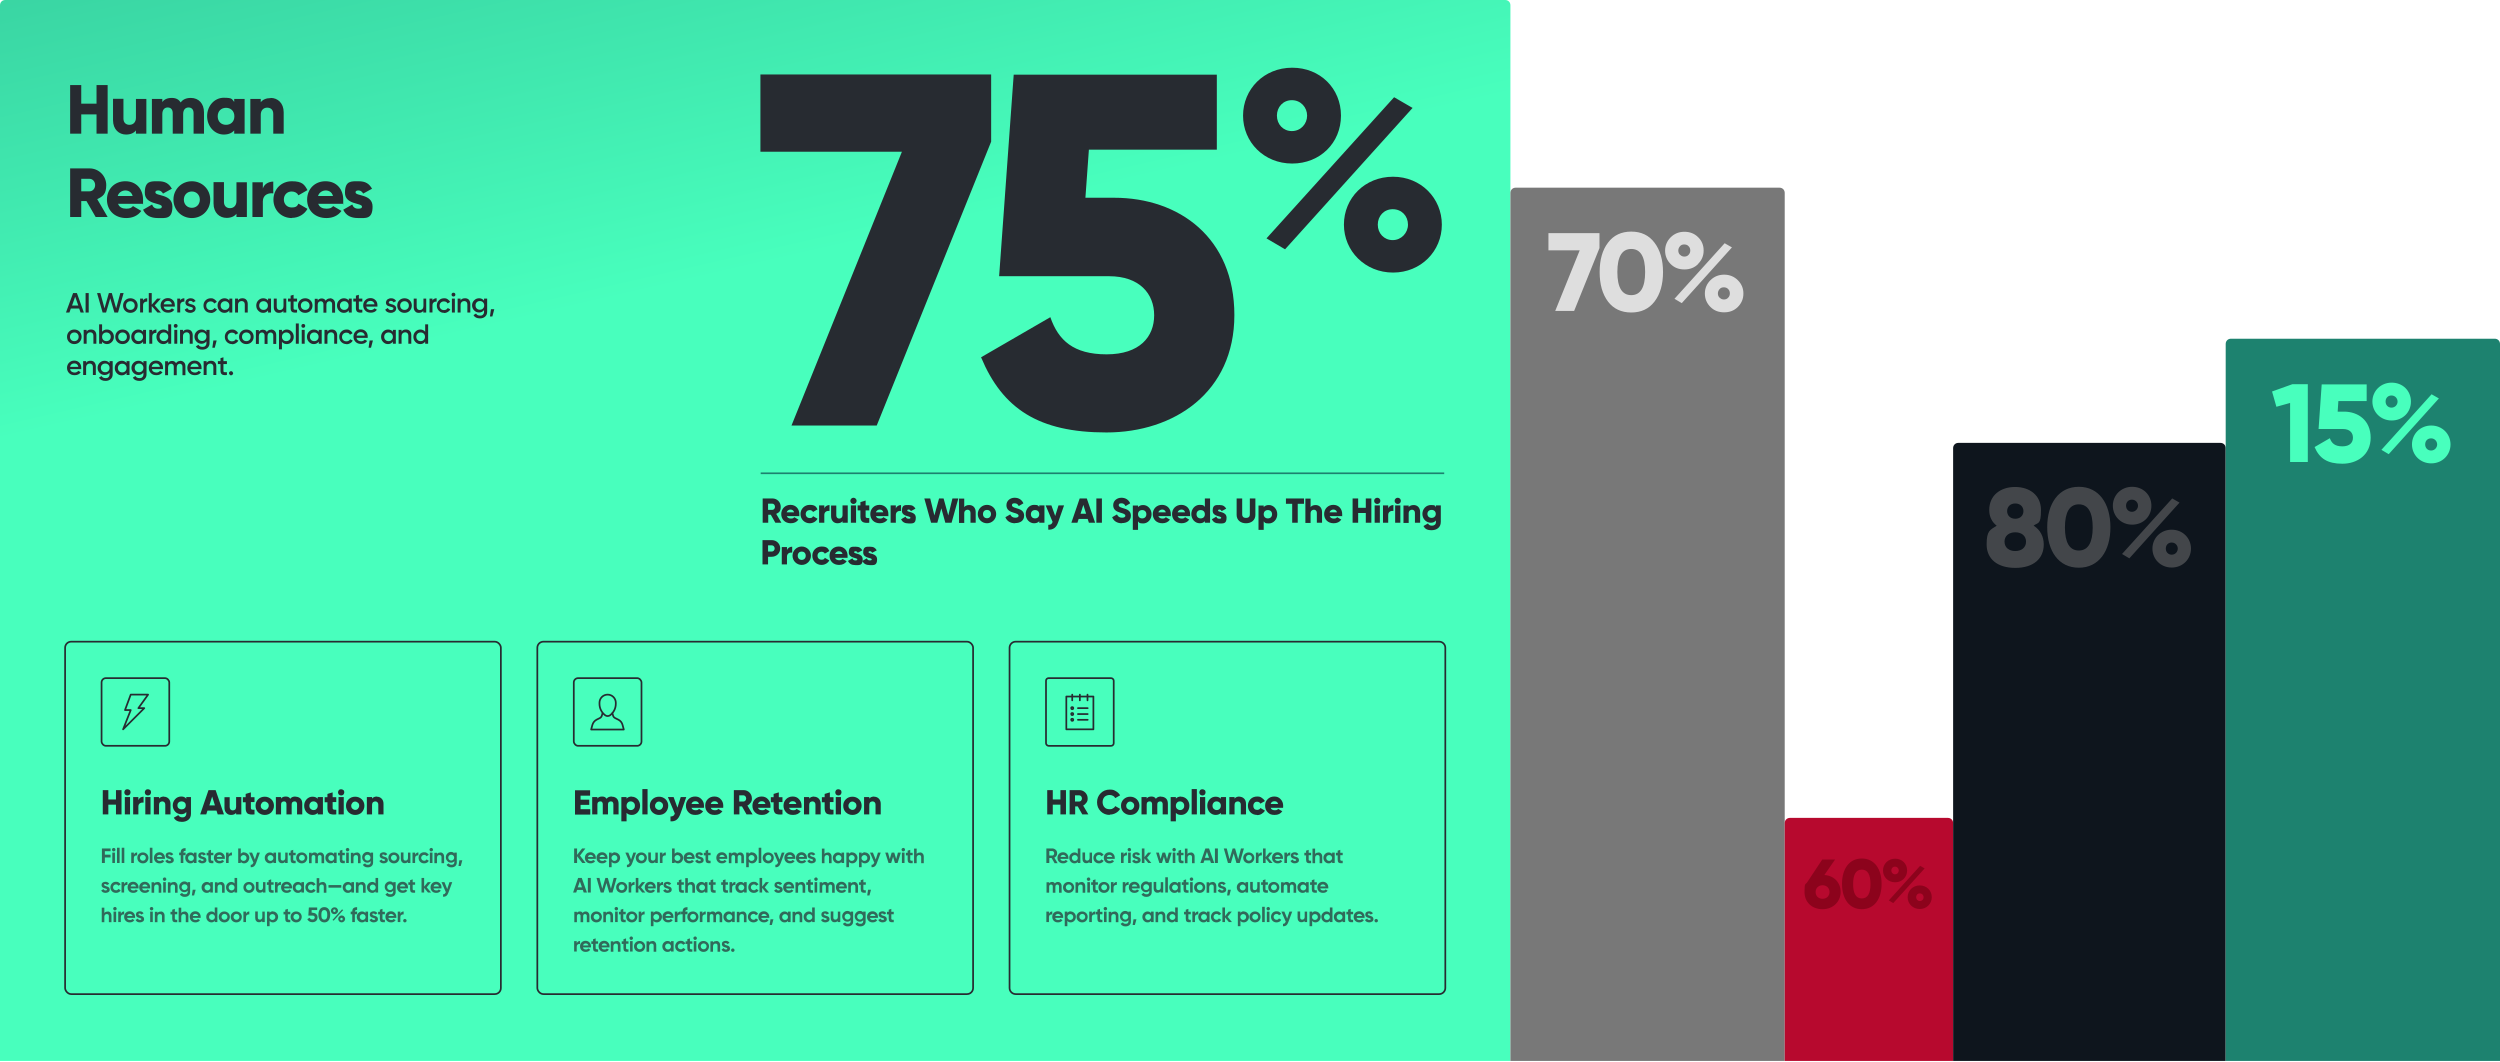 <?xml version="1.0" encoding="UTF-8"?>
<svg id="Layer_1" xmlns="http://www.w3.org/2000/svg" width="508mm" height="215.9mm" version="1.1" xmlns:xlink="http://www.w3.org/1999/xlink" viewBox="0 0 1440 612">
  <!-- Generator: Adobe Illustrator 29.6.1, SVG Export Plug-In . SVG Version: 2.1.1 Build 9)  -->
  <defs>
    <style>
      .st0 {
        fill: #1d826f;
      }

      .st1 {
        isolation: isolate;
        opacity: .5;
      }

      .st1, .st2 {
        fill: #787878;
      }

      .st3 {
        fill: #272b31;
      }

      .st4 {
        fill: #fff;
      }

      .st5 {
        mask: url(#mask);
      }

      .st6, .st7, .st8 {
        stroke: #272b31;
      }

      .st6, .st8 {
        fill: none;
      }

      .st7 {
        fill-rule: evenodd;
      }

      .st7, .st8 {
        stroke-linecap: round;
        stroke-linejoin: round;
      }

      .st7, .st9 {
        fill: #48ffbd;
      }

      .st10 {
        fill: #8c031c;
      }

      .st11 {
        fill: #dedede;
      }

      .st12 {
        opacity: .7;
      }

      .st13 {
        fill: #b7092e;
      }

      .st14 {
        fill: url(#linear-gradient);
      }

      .st15 {
        fill: #0e151d;
      }
    </style>
    <linearGradient id="linear-gradient" x1="401.8" y1="449.2" x2="235" y2="1175.8" gradientTransform="translate(0 611.3) scale(1 -1)" gradientUnits="userSpaceOnUse">
      <stop offset="0" stop-color="#48ffbd"/>
      <stop offset="1" stop-color="#1d826f"/>
    </linearGradient>
    <mask id="mask" x="438" y="271.1" width="394" height="69" maskUnits="userSpaceOnUse">
      <g id="path-7-inside-1_2007_3768">
        <path class="st4" d="M438,272.1h394v68h-394v-68Z"/>
      </g>
    </mask>
  </defs>
  <path class="st14" d="M0,3C0,1.3,1.3,0,3,0h864c1.7,0,3,1.3,3,3v608.1H0V3Z"/>
  <path class="st3" d="M55.6,49h6.4v28h-6.4v-11.1h-8.8v11.1h-6.4v-28h6.4v10.7h8.8v-10.7ZM78.3,57h6v20h-6v-1.9c-1.1,1.5-3.1,2.4-5.7,2.4-4,0-7.5-2.9-7.5-8.3v-12.3h6v11.4c0,2.5,1.6,3.6,3.5,3.6s3.7-1.3,3.7-4.1v-10.9ZM109.9,56.4c4.6,0,7.6,3.3,7.6,8.3v12.3h-6v-11.8c0-2-1-3.3-2.9-3.3s-3.1,1.4-3.1,3.8v11.3h-6v-11.8c0-2-1-3.3-2.9-3.3s-3.1,1.4-3.1,3.8v11.3h-6v-20h6v1.8c.9-1.4,2.7-2.4,5.4-2.4s4.1,1,5.2,2.6c1.1-1.6,3-2.6,5.8-2.6ZM134.9,57h6v20h-6v-1.9c-1.3,1.5-3.3,2.4-6,2.4-5.2,0-9.6-4.6-9.6-10.6s4.3-10.6,9.6-10.6,4.6.9,6,2.4v-1.9ZM130.2,71.9c2.8,0,4.8-1.9,4.8-4.9s-2-4.9-4.8-4.9-4.8,1.9-4.8,4.9,2,4.9,4.8,4.9ZM155.9,56.4c4,0,7.5,2.9,7.5,8.3v12.3h-6v-11.4c0-2.5-1.6-3.6-3.5-3.6s-3.7,1.3-3.7,4.1v10.9h-6v-20h6v1.9c1.1-1.5,3.1-2.4,5.7-2.4ZM55.1,125l-5.3-9.2h-3v9.2h-6.4v-28h11.2c5.3,0,9.6,4.3,9.6,9.6s-2.1,6.6-5.2,8.1l6,10.3h-6.9ZM46.8,103v7.2h4.8c1.8,0,3.2-1.6,3.2-3.6s-1.4-3.6-3.2-3.6h-4.8ZM68,117.4c.8,2.1,2.6,2.8,4.8,2.8s3-.6,3.8-1.5l4.8,2.8c-2,2.7-4.9,4.1-8.7,4.1-6.8,0-11.1-4.6-11.1-10.6s4.3-10.6,10.6-10.6,10.2,4.5,10.2,10.6,0,1.6-.2,2.4h-14.2ZM67.8,112.9h8.6c-.6-2.3-2.4-3.2-4.2-3.2s-3.8,1.1-4.4,3.2ZM89.5,110.8c0,2.3,9.8.8,9.8,8.2s-4,6.6-8.3,6.6-7-1.5-8.6-4.8l5.2-3c.5,1.5,1.6,2.4,3.4,2.4s2.2-.4,2.2-1.2c0-2.2-9.8-1-9.8-8s3.7-6.6,7.8-6.6,6.1,1.4,7.8,4.3l-5.1,2.8c-.6-1-1.4-1.8-2.7-1.8s-1.7.4-1.7,1.1ZM110.5,125.6c-5.9,0-10.6-4.6-10.6-10.6s4.7-10.6,10.6-10.6,10.6,4.6,10.6,10.6-4.7,10.6-10.6,10.6ZM110.5,119.7c2.6,0,4.6-1.9,4.6-4.7s-2-4.7-4.6-4.7-4.6,1.9-4.6,4.7,2,4.7,4.6,4.7ZM136.2,105h6v20h-6v-1.9c-1.1,1.5-3.1,2.4-5.7,2.4-4,0-7.5-2.9-7.5-8.3v-12.3h6v11.4c0,2.5,1.6,3.6,3.5,3.6s3.7-1.3,3.7-4.1v-10.9ZM151.4,108.6c.8-2.7,3.5-4,6-4v6.8c-2.5-.4-6,.6-6,4.6v9h-6v-20h6v3.6ZM168.1,125.6c-6.1,0-10.6-4.6-10.6-10.6s4.5-10.6,10.6-10.6,7.3,2,9,5.1l-5.2,3c-.7-1.4-2.1-2.2-3.9-2.2-2.6,0-4.5,1.9-4.5,4.6s1.9,4.6,4.5,4.6,3.2-.8,3.9-2.2l5.2,3c-1.7,3.1-5.1,5.2-9,5.2ZM183.3,117.4c.8,2.1,2.6,2.8,4.8,2.8s3-.6,3.8-1.5l4.8,2.8c-2,2.7-4.9,4.1-8.7,4.1-6.8,0-11.1-4.6-11.1-10.6s4.3-10.6,10.6-10.6,10.2,4.5,10.2,10.6,0,1.6-.2,2.4h-14.2ZM183.2,112.9h8.6c-.6-2.3-2.4-3.2-4.2-3.2s-3.8,1.1-4.4,3.2ZM204.8,110.8c0,2.3,9.8.8,9.8,8.2s-4,6.6-8.3,6.6-7-1.5-8.6-4.8l5.2-3c.5,1.5,1.6,2.4,3.4,2.4s2.2-.4,2.2-1.2c0-2.2-9.8-1-9.8-8s3.7-6.6,7.8-6.6,6.1,1.4,7.8,4.3l-5.1,2.8c-.6-1-1.4-1.8-2.7-1.8s-1.7.4-1.7,1.1Z"/>
  <path class="st3" d="M46.4,180l-.8-2.3h-4.8l-.8,2.3h-2l4.1-11.2h2.2l4,11.2h-2ZM41.5,176h3.6l-1.8-5.1-1.8,5.1ZM49.3,168.8h1.8v11.2h-1.8v-11.2ZM59.1,180l-3.2-11.2h1.9l2.4,8.8,2.5-8.8h1.7l2.5,8.8,2.4-8.8h1.9l-3.2,11.2h-2.1l-2.4-8.2-2.4,8.2h-2.1ZM75.1,180.2c-1.2,0-2.2-.4-3-1.2-.8-.8-1.2-1.8-1.2-3s.4-2.2,1.2-3c.8-.8,1.8-1.2,3-1.2s2.2.4,3,1.2c.8.8,1.2,1.8,1.2,3s-.4,2.2-1.2,3c-.8.8-1.8,1.2-3,1.2ZM73.3,177.8c.5.5,1.1.7,1.8.7s1.3-.2,1.8-.7c.5-.5.7-1.1.7-1.8s-.2-1.3-.7-1.8c-.5-.5-1.1-.7-1.8-.7s-1.3.2-1.8.7-.7,1.1-.7,1.8.2,1.3.7,1.8ZM82.3,173.3c.4-1,1.3-1.5,2.5-1.5v1.9c-.7,0-1.2.1-1.7.5-.5.4-.7.9-.7,1.8v4h-1.7v-8h1.7v1.3ZM92.8,180h-2.1l-3.3-3.7v3.7h-1.7v-11.2h1.7v6.7l3.1-3.5h2.1l-3.5,3.9,3.6,4.1ZM94.3,176.7c.1.6.4,1.1.9,1.4.5.3,1,.5,1.7.5s1.6-.3,2.1-1l1.4.8c-.8,1.2-2,1.7-3.5,1.7s-2.4-.4-3.2-1.2c-.8-.8-1.2-1.8-1.2-3s.4-2.2,1.2-3c.8-.8,1.8-1.2,3-1.2s2.1.4,2.9,1.2c.8.8,1.1,1.8,1.1,3s0,.4,0,.7h-6.4ZM94.3,175.3h4.7c-.1-.7-.4-1.1-.8-1.5-.4-.3-.9-.5-1.5-.5s-1.2.2-1.6.5c-.4.4-.7.8-.8,1.4ZM103.7,173.3c.4-1,1.3-1.5,2.5-1.5v1.9c-.7,0-1.2.1-1.7.5-.5.4-.7.9-.7,1.8v4h-1.7v-8h1.7v1.3ZM108.4,174.2c0,.3.1.5.4.6.3.1.7.3,1.1.4.4.1.9.2,1.3.4.4.1.8.4,1.1.8.3.4.4.8.4,1.3s-.3,1.4-.9,1.8c-.6.4-1.3.7-2.2.7s-1.5-.2-2-.5c-.6-.3-1-.8-1.2-1.4l1.5-.9c.3.8.9,1.2,1.8,1.2s1.4-.3,1.4-.9-.2-.5-.4-.6c-.3-.2-.6-.3-1.1-.4-.4-.1-.8-.3-1.3-.4-.4-.1-.8-.4-1.1-.7-.3-.4-.4-.8-.4-1.3s.3-1.3.8-1.8c.6-.4,1.3-.7,2.1-.7s1.2.1,1.8.4c.5.3.9.7,1.2,1.2l-1.5.8c-.3-.6-.8-.9-1.5-.9s-.6,0-.8.2c-.2.1-.3.3-.3.6ZM121.4,180.2c-1.2,0-2.2-.4-3-1.2-.8-.8-1.2-1.8-1.2-3s.4-2.2,1.2-3c.8-.8,1.8-1.2,3-1.2s1.5.2,2.1.6,1.1.9,1.4,1.5l-1.5.9c-.2-.4-.5-.7-.8-.9-.4-.2-.8-.3-1.3-.3-.7,0-1.3.2-1.8.7-.5.5-.7,1.1-.7,1.8s.2,1.3.7,1.8c.5.5,1.1.7,1.8.7s.9-.1,1.3-.3c.4-.2.7-.5.9-.9l1.5.8c-.3.6-.8,1.1-1.5,1.5s-1.3.6-2.1.6ZM132.1,172h1.7v8h-1.7v-1.2c-.7.9-1.6,1.4-2.8,1.4s-2-.4-2.8-1.2c-.8-.8-1.2-1.8-1.2-3s.4-2.2,1.2-3c.8-.8,1.7-1.2,2.8-1.2s2.1.4,2.8,1.3v-1.1ZM127.8,177.8c.5.5,1.1.7,1.8.7s1.3-.2,1.8-.7c.5-.5.7-1.1.7-1.8s-.2-1.3-.7-1.8c-.5-.5-1.1-.7-1.8-.7s-1.3.2-1.8.7c-.5.5-.7,1.1-.7,1.8s.2,1.3.7,1.8ZM139.7,171.8c.9,0,1.7.3,2.2.9s.8,1.4.8,2.4v4.9h-1.7v-4.7c0-.6-.2-1.1-.5-1.4-.3-.3-.8-.5-1.3-.5s-1.1.2-1.5.6c-.4.4-.6.9-.6,1.7v4.3h-1.7v-8h1.7v1c.5-.8,1.3-1.2,2.5-1.2ZM154.4,172h1.7v8h-1.7v-1.2c-.7.9-1.6,1.4-2.8,1.4s-2-.4-2.8-1.2c-.8-.8-1.2-1.8-1.2-3s.4-2.2,1.2-3c.8-.8,1.7-1.2,2.8-1.2s2.1.4,2.8,1.3v-1.1ZM150,177.8c.5.5,1.1.7,1.8.7s1.3-.2,1.8-.7c.5-.5.7-1.1.7-1.8s-.2-1.3-.7-1.8c-.5-.5-1.1-.7-1.8-.7s-1.3.2-1.8.7c-.5.5-.7,1.1-.7,1.8s.2,1.3.7,1.8ZM163.2,172h1.7v8h-1.7v-1c-.5.8-1.4,1.2-2.5,1.2s-1.7-.3-2.2-.9c-.6-.6-.8-1.4-.8-2.4v-4.9h1.7v4.7c0,.6.2,1.1.5,1.4.3.3.8.5,1.3.5s1.1-.2,1.5-.6c.4-.4.6-1,.6-1.7v-4.3ZM171.1,173.7h-2v3.8c0,.3,0,.6.2.7.2.1.4.2.7.2.3,0,.7,0,1.1,0v1.6c-1.3.2-2.3,0-2.8-.3-.6-.4-.9-1.1-.9-2.2v-3.8h-1.5v-1.7h1.5v-1.7l1.7-.5v2.2h2v1.7ZM175.8,180.2c-1.2,0-2.2-.4-3-1.2-.8-.8-1.2-1.8-1.2-3s.4-2.2,1.2-3c.8-.8,1.8-1.2,3-1.2s2.2.4,3,1.2c.8.8,1.2,1.8,1.2,3s-.4,2.2-1.2,3c-.8.8-1.8,1.2-3,1.2ZM174,177.8c.5.5,1.1.7,1.8.7s1.3-.2,1.8-.7c.5-.5.7-1.1.7-1.8s-.2-1.3-.7-1.8c-.5-.5-1.1-.7-1.8-.7s-1.3.2-1.8.7c-.5.5-.7,1.1-.7,1.8s.2,1.3.7,1.8ZM190,171.8c.9,0,1.6.3,2.2.9s.8,1.4.8,2.4v5h-1.7v-4.8c0-.6-.1-1-.4-1.3-.3-.3-.7-.5-1.1-.5s-1,.2-1.3.5c-.3.4-.5.9-.5,1.6v4.5h-1.7v-4.8c0-.6-.1-1-.4-1.3-.3-.3-.6-.5-1.1-.5s-.9.2-1.3.5c-.3.4-.5.9-.5,1.6v4.5h-1.7v-8h1.7v1c.5-.8,1.3-1.2,2.3-1.2s1.8.4,2.3,1.3c.5-.8,1.3-1.3,2.4-1.3ZM200.9,172h1.7v8h-1.7v-1.2c-.7.9-1.6,1.4-2.8,1.4s-2-.4-2.8-1.2c-.8-.8-1.2-1.8-1.2-3s.4-2.2,1.2-3c.8-.8,1.7-1.2,2.8-1.2s2.1.4,2.8,1.3v-1.1ZM196.5,177.8c.5.5,1.1.7,1.8.7s1.3-.2,1.8-.7c.5-.5.7-1.1.7-1.8s-.2-1.3-.7-1.8c-.5-.5-1.1-.7-1.8-.7s-1.3.2-1.8.7c-.5.5-.7,1.1-.7,1.8s.2,1.3.7,1.8ZM208.7,173.7h-2v3.8c0,.3,0,.6.2.7.2.1.4.2.7.2.3,0,.7,0,1.1,0v1.6c-1.3.2-2.3,0-2.8-.3-.6-.4-.9-1.1-.9-2.2v-3.8h-1.5v-1.7h1.5v-1.7l1.7-.5v2.2h2v1.7ZM211,176.7c.1.6.4,1.1.9,1.4.5.3,1,.5,1.7.5s1.6-.3,2.1-1l1.4.8c-.8,1.2-2,1.7-3.5,1.7s-2.4-.4-3.2-1.2c-.8-.8-1.2-1.8-1.2-3s.4-2.2,1.2-3c.8-.8,1.8-1.2,3-1.2s2.1.4,2.9,1.2c.8.8,1.1,1.8,1.1,3s0,.4,0,.7h-6.4ZM211,175.3h4.7c-.1-.7-.4-1.1-.8-1.5-.4-.3-.9-.5-1.5-.5s-1.2.2-1.6.5c-.4.4-.7.8-.8,1.4ZM223.9,174.2c0,.3.1.5.4.6.3.1.7.3,1.1.4.4.1.9.2,1.3.4s.8.4,1.1.8c.3.4.4.8.4,1.3s-.3,1.4-.9,1.8c-.6.4-1.3.7-2.2.7s-1.5-.2-2-.5c-.6-.3-1-.8-1.2-1.4l1.5-.9c.3.8.9,1.2,1.8,1.2s1.4-.3,1.4-.9-.1-.5-.4-.6c-.3-.2-.6-.3-1.1-.4-.4-.1-.8-.3-1.3-.4s-.8-.4-1.1-.7c-.3-.4-.4-.8-.4-1.3s.3-1.3.8-1.8c.6-.4,1.3-.7,2.1-.7s1.2.1,1.8.4c.5.3.9.7,1.2,1.2l-1.5.8c-.3-.6-.8-.9-1.5-.9s-.6,0-.8.2c-.2.1-.3.3-.3.6ZM233,180.2c-1.2,0-2.2-.4-3-1.2-.8-.8-1.2-1.8-1.2-3s.4-2.2,1.2-3c.8-.8,1.8-1.2,3-1.2s2.2.4,3,1.2c.8.8,1.2,1.8,1.2,3s-.4,2.2-1.2,3c-.8.8-1.8,1.2-3,1.2ZM231.2,177.8c.5.5,1.1.7,1.8.7s1.3-.2,1.8-.7c.5-.5.7-1.1.7-1.8s-.2-1.3-.7-1.8c-.5-.5-1.1-.7-1.8-.7s-1.3.2-1.8.7c-.5.5-.7,1.1-.7,1.8s.2,1.3.7,1.8ZM243.8,172h1.7v8h-1.7v-1c-.5.8-1.3,1.2-2.5,1.2s-1.7-.3-2.2-.9c-.6-.6-.8-1.4-.8-2.4v-4.9h1.7v4.7c0,.6.2,1.1.5,1.4s.8.5,1.3.5,1.1-.2,1.5-.6c.4-.4.6-1,.6-1.7v-4.3ZM249,173.3c.4-1,1.3-1.5,2.5-1.5v1.9c-.7,0-1.2.1-1.7.5-.5.4-.7.9-.7,1.8v4h-1.7v-8h1.7v1.3ZM255.8,180.2c-1.2,0-2.2-.4-3-1.2-.8-.8-1.2-1.8-1.2-3s.4-2.2,1.2-3c.8-.8,1.8-1.2,3-1.2s1.5.2,2.1.6c.6.4,1.1.9,1.4,1.5l-1.5.9c-.2-.4-.5-.7-.8-.9-.4-.2-.8-.3-1.3-.3-.7,0-1.3.2-1.8.7-.5.5-.7,1.1-.7,1.8s.2,1.3.7,1.8c.5.5,1.1.7,1.8.7s.9-.1,1.3-.3c.4-.2.7-.5.9-.9l1.5.8c-.3.6-.8,1.1-1.5,1.5-.6.4-1.3.6-2.1.6ZM262,170.5c-.2.2-.5.3-.8.3s-.6-.1-.8-.3c-.2-.2-.3-.5-.3-.8s.1-.6.3-.8c.2-.2.5-.3.8-.3s.6.1.8.3c.2.2.3.5.3.8s-.1.6-.3.8ZM260.3,180v-8h1.7v8h-1.7ZM267.9,171.8c.9,0,1.7.3,2.2.9s.8,1.4.8,2.4v4.9h-1.7v-4.7c0-.6-.2-1.1-.5-1.4-.3-.3-.8-.5-1.3-.5s-1.1.2-1.5.6c-.4.4-.6.9-.6,1.7v4.3h-1.7v-8h1.7v1c.5-.8,1.3-1.2,2.5-1.2ZM278.9,172h1.7v7.6c0,1.2-.4,2.1-1.2,2.8-.8.7-1.8,1-2.9,1-1.8,0-3.1-.6-3.8-1.9l1.5-.9c.4.8,1.2,1.2,2.3,1.2s1.3-.2,1.7-.6c.4-.4.6-.9.6-1.6v-1c-.7.9-1.6,1.4-2.8,1.4s-2.1-.4-2.9-1.2c-.8-.8-1.2-1.8-1.2-2.9s.4-2.1,1.2-2.9c.8-.8,1.7-1.2,2.9-1.2s2.1.5,2.8,1.4v-1.2ZM274.6,177.7c.5.5,1.1.7,1.8.7s1.3-.2,1.8-.7c.5-.5.7-1.1.7-1.8s-.2-1.3-.7-1.8c-.5-.5-1.1-.7-1.8-.7s-1.3.2-1.8.7c-.5.5-.7,1.1-.7,1.8s.2,1.3.7,1.8ZM284.7,178.1l-1.1,4.2h-1.4l.6-4.2h1.9ZM42.8,198.2c-1.2,0-2.2-.4-3-1.2-.8-.8-1.2-1.8-1.2-3s.4-2.2,1.2-3c.8-.8,1.8-1.2,3-1.2s2.2.4,3,1.2c.8.8,1.2,1.8,1.2,3s-.4,2.2-1.2,3c-.8.8-1.8,1.2-3,1.2ZM41,195.8c.5.5,1.1.7,1.8.7s1.3-.2,1.8-.7.7-1.1.7-1.8-.2-1.3-.7-1.8-1.1-.7-1.8-.7-1.3.2-1.8.7-.7,1.1-.7,1.8.2,1.3.7,1.8ZM52.5,189.8c.9,0,1.7.3,2.2.9s.8,1.4.8,2.4v4.9h-1.7v-4.7c0-.6-.2-1.1-.5-1.4-.3-.3-.8-.5-1.3-.5s-1.1.2-1.5.6c-.4.4-.6.9-.6,1.7v4.3h-1.7v-8h1.7v1c.5-.8,1.3-1.2,2.5-1.2ZM61.6,189.8c1.1,0,2,.4,2.8,1.2.8.8,1.2,1.8,1.2,3s-.4,2.2-1.2,3c-.8.8-1.7,1.2-2.8,1.2s-2.1-.5-2.8-1.4v1.2h-1.7v-11.2h1.7v4.3c.7-.9,1.6-1.3,2.8-1.3ZM59.5,195.8c.5.5,1.1.7,1.8.7s1.3-.2,1.8-.7c.5-.5.7-1.1.7-1.8s-.2-1.3-.7-1.8c-.5-.5-1.1-.7-1.8-.7s-1.3.2-1.8.7c-.5.5-.7,1.1-.7,1.8s.2,1.3.7,1.8ZM70.6,198.2c-1.2,0-2.2-.4-3-1.2-.8-.8-1.2-1.8-1.2-3s.4-2.2,1.2-3c.8-.8,1.8-1.2,3-1.2s2.2.4,3,1.2c.8.8,1.2,1.8,1.2,3s-.4,2.2-1.2,3c-.8.8-1.8,1.2-3,1.2ZM68.8,195.8c.5.5,1.1.7,1.8.7s1.3-.2,1.8-.7c.5-.5.7-1.1.7-1.8s-.2-1.3-.7-1.8c-.5-.5-1.1-.7-1.8-.7s-1.3.2-1.8.7-.7,1.1-.7,1.8.2,1.3.7,1.8ZM82.4,190h1.7v8h-1.7v-1.2c-.7.9-1.6,1.4-2.8,1.4s-2-.4-2.8-1.2c-.8-.8-1.2-1.8-1.2-3s.4-2.2,1.2-3c.8-.8,1.7-1.2,2.8-1.2s2.1.4,2.8,1.3v-1.1ZM78.1,195.8c.5.5,1.1.7,1.8.7s1.3-.2,1.8-.7c.5-.5.7-1.1.7-1.8s-.2-1.3-.7-1.8c-.5-.5-1.1-.7-1.8-.7s-1.3.2-1.8.7c-.5.5-.7,1.1-.7,1.8s.2,1.3.7,1.8ZM87.6,191.3c.4-1,1.3-1.5,2.5-1.5v1.9c-.7,0-1.2.1-1.7.5-.5.4-.7.9-.7,1.8v4h-1.7v-8h1.7v1.3ZM96.9,186.8h1.7v11.2h-1.7v-1.2c-.7.9-1.6,1.4-2.8,1.4s-2-.4-2.8-1.2c-.8-.8-1.2-1.8-1.2-3s.4-2.2,1.2-3c.8-.8,1.7-1.2,2.8-1.2s2.1.4,2.8,1.3v-4.3ZM92.6,195.8c.5.5,1.1.7,1.8.7s1.3-.2,1.8-.7c.5-.5.7-1.1.7-1.8s-.2-1.3-.7-1.8c-.5-.5-1.1-.7-1.8-.7s-1.3.2-1.8.7c-.5.5-.7,1.1-.7,1.8s.2,1.3.7,1.8ZM102,188.5c-.2.2-.5.3-.8.3s-.6-.1-.8-.3c-.2-.2-.3-.5-.3-.8s.1-.6.3-.8c.2-.2.5-.3.8-.3s.6.1.8.3c.2.2.3.5.3.8s-.1.6-.3.8ZM100.4,198v-8h1.7v8h-1.7ZM108,189.8c.9,0,1.7.3,2.2.9s.8,1.4.8,2.4v4.9h-1.7v-4.7c0-.6-.2-1.1-.5-1.4-.3-.3-.8-.5-1.3-.5s-1.1.2-1.5.6c-.4.4-.6.9-.6,1.7v4.3h-1.7v-8h1.7v1c.5-.8,1.3-1.2,2.5-1.2ZM119,190h1.7v7.6c0,1.2-.4,2.1-1.2,2.8-.8.7-1.8,1-2.9,1-1.8,0-3.1-.6-3.8-1.9l1.5-.9c.4.8,1.2,1.2,2.3,1.2s1.3-.2,1.7-.6c.4-.4.6-.9.6-1.6v-1c-.7.9-1.6,1.4-2.8,1.4s-2.1-.4-2.9-1.2c-.8-.8-1.2-1.8-1.2-2.9s.4-2.1,1.2-2.9c.8-.8,1.7-1.2,2.9-1.2s2.1.5,2.8,1.4v-1.2ZM114.6,195.7c.5.5,1.1.7,1.8.7s1.3-.2,1.8-.7c.5-.5.7-1.1.7-1.8s-.2-1.3-.7-1.8c-.5-.5-1.1-.7-1.8-.7s-1.3.2-1.8.7c-.5.5-.7,1.1-.7,1.8s.2,1.3.7,1.8ZM124.8,196.1l-1.1,4.2h-1.4l.6-4.2h1.9ZM133.7,198.2c-1.2,0-2.2-.4-3-1.2-.8-.8-1.2-1.8-1.2-3s.4-2.2,1.2-3,1.8-1.2,3-1.2,1.5.2,2.1.6,1.1.9,1.4,1.5l-1.5.9c-.2-.4-.5-.7-.8-.9-.4-.2-.8-.3-1.3-.3-.7,0-1.3.2-1.8.7-.5.5-.7,1.1-.7,1.8s.2,1.3.7,1.8c.5.5,1.1.7,1.8.7s.9-.1,1.3-.3c.4-.2.7-.5.9-.9l1.5.8c-.3.6-.8,1.1-1.5,1.5s-1.3.6-2.1.6ZM141.9,198.2c-1.2,0-2.2-.4-3-1.2-.8-.8-1.2-1.8-1.2-3s.4-2.2,1.2-3c.8-.8,1.8-1.2,3-1.2s2.2.4,3,1.2c.8.8,1.2,1.8,1.2,3s-.4,2.2-1.2,3c-.8.8-1.8,1.2-3,1.2ZM140.1,195.8c.5.5,1.1.7,1.8.7s1.3-.2,1.8-.7.7-1.1.7-1.8-.2-1.3-.7-1.8-1.1-.7-1.8-.7-1.3.2-1.8.7-.7,1.1-.7,1.8.2,1.3.7,1.8ZM156.1,189.8c.9,0,1.6.3,2.2.9.6.6.8,1.4.8,2.4v5h-1.7v-4.8c0-.6-.1-1-.4-1.3-.3-.3-.7-.5-1.1-.5s-1,.2-1.3.5c-.3.4-.5.9-.5,1.6v4.5h-1.7v-4.8c0-.6-.1-1-.4-1.3-.3-.3-.6-.5-1.1-.5s-1,.2-1.3.5c-.3.4-.5.9-.5,1.6v4.5h-1.7v-8h1.7v1c.5-.8,1.3-1.2,2.3-1.2s1.8.4,2.3,1.3c.5-.8,1.3-1.3,2.4-1.3ZM165.2,189.8c1.1,0,2,.4,2.8,1.2.8.8,1.2,1.8,1.2,3s-.4,2.2-1.2,3c-.8.8-1.7,1.2-2.8,1.2s-2.1-.4-2.8-1.3v4.3h-1.7v-11.2h1.7v1.2c.7-.9,1.6-1.4,2.8-1.4ZM163.1,195.8c.5.5,1.1.7,1.8.7s1.3-.2,1.8-.7c.5-.5.7-1.1.7-1.8s-.2-1.3-.7-1.8c-.5-.5-1.1-.7-1.8-.7s-1.3.2-1.8.7c-.5.5-.7,1.1-.7,1.8s.2,1.3.7,1.8ZM170.4,198v-11.7h1.7v11.7h-1.7ZM175.5,188.5c-.2.2-.5.3-.8.3s-.6-.1-.8-.3c-.2-.2-.3-.5-.3-.8s.1-.6.3-.8c.2-.2.5-.3.8-.3s.6.1.8.3c.2.2.3.5.3.8s-.1.6-.3.8ZM173.8,198v-8h1.7v8h-1.7ZM183.6,190h1.7v8h-1.7v-1.2c-.7.9-1.6,1.4-2.8,1.4s-2-.4-2.8-1.2c-.8-.8-1.2-1.8-1.2-3s.4-2.2,1.2-3c.8-.8,1.7-1.2,2.8-1.2s2.1.4,2.8,1.3v-1.1ZM179.2,195.8c.5.5,1.1.7,1.8.7s1.3-.2,1.8-.7c.5-.5.7-1.1.7-1.8s-.2-1.3-.7-1.8c-.5-.5-1.1-.7-1.8-.7s-1.3.2-1.8.7c-.5.5-.7,1.1-.7,1.8s.2,1.3.7,1.8ZM191.2,189.8c.9,0,1.7.3,2.2.9s.8,1.4.8,2.4v4.9h-1.7v-4.7c0-.6-.2-1.1-.5-1.4s-.8-.5-1.3-.5-1.1.2-1.5.6c-.4.4-.6.9-.6,1.7v4.3h-1.7v-8h1.7v1c.5-.8,1.3-1.2,2.5-1.2ZM199.6,198.2c-1.2,0-2.2-.4-3-1.2-.8-.8-1.2-1.8-1.2-3s.4-2.2,1.2-3c.8-.8,1.8-1.2,3-1.2s1.5.2,2.1.6,1.1.9,1.4,1.5l-1.5.9c-.2-.4-.5-.7-.8-.9-.4-.2-.8-.3-1.3-.3-.7,0-1.3.2-1.8.7-.5.5-.7,1.1-.7,1.8s.2,1.3.7,1.8c.5.5,1.1.7,1.8.7s.9-.1,1.3-.3c.4-.2.7-.5.9-.9l1.5.8c-.3.6-.8,1.1-1.5,1.5s-1.4.6-2.1.6ZM205.4,194.7c.1.6.4,1.1.9,1.4.5.3,1,.5,1.7.5s1.6-.3,2.1-1l1.4.8c-.8,1.2-2,1.7-3.5,1.7s-2.4-.4-3.2-1.2c-.8-.8-1.2-1.8-1.2-3s.4-2.2,1.2-3c.8-.8,1.8-1.2,3-1.2s2.1.4,2.9,1.2c.8.8,1.1,1.8,1.1,3s0,.4,0,.7h-6.4ZM205.4,193.3h4.7c-.1-.7-.4-1.1-.8-1.5-.4-.3-.9-.5-1.5-.5s-1.2.2-1.6.5c-.4.4-.7.8-.8,1.4ZM214.8,196.1l-1.1,4.2h-1.4l.6-4.2h1.9ZM226.3,190h1.7v8h-1.7v-1.2c-.7.9-1.6,1.4-2.8,1.4s-2-.4-2.8-1.2c-.8-.8-1.2-1.8-1.2-3s.4-2.2,1.2-3c.8-.8,1.7-1.2,2.8-1.2s2.1.4,2.8,1.3v-1.1ZM222,195.8c.5.5,1.1.7,1.8.7s1.3-.2,1.8-.7c.5-.5.7-1.1.7-1.8s-.2-1.3-.7-1.8c-.5-.5-1.1-.7-1.8-.7s-1.3.2-1.8.7c-.5.5-.7,1.1-.7,1.8s.2,1.3.7,1.8ZM233.9,189.8c.9,0,1.7.3,2.2.9.6.6.8,1.4.8,2.4v4.9h-1.7v-4.7c0-.6-.2-1.1-.5-1.4s-.8-.5-1.3-.5-1.1.2-1.5.6c-.4.4-.6.9-.6,1.7v4.3h-1.7v-8h1.7v1c.5-.8,1.3-1.2,2.5-1.2ZM244.9,186.8h1.7v11.2h-1.7v-1.2c-.7.9-1.6,1.4-2.8,1.4s-2-.4-2.8-1.2c-.8-.8-1.2-1.8-1.2-3s.4-2.2,1.2-3c.8-.8,1.7-1.2,2.8-1.2s2.1.4,2.8,1.3v-4.3ZM240.5,195.8c.5.5,1.1.7,1.8.7s1.3-.2,1.8-.7c.5-.5.7-1.1.7-1.8s-.2-1.3-.7-1.8c-.5-.5-1.1-.7-1.8-.7s-1.3.2-1.8.7c-.5.5-.7,1.1-.7,1.8s.2,1.3.7,1.8ZM40.4,212.7c.1.6.4,1.1.9,1.4.5.3,1,.5,1.7.5s1.6-.3,2.1-1l1.4.8c-.8,1.2-2,1.7-3.5,1.7s-2.4-.4-3.2-1.2c-.8-.8-1.2-1.8-1.2-3s.4-2.2,1.2-3c.8-.8,1.8-1.2,3-1.2s2.1.4,2.9,1.2c.8.8,1.1,1.8,1.1,3s0,.4,0,.7h-6.4ZM40.4,211.3h4.7c-.1-.7-.4-1.1-.8-1.5-.4-.3-.9-.5-1.5-.5s-1.2.2-1.6.5-.7.8-.8,1.4ZM52.2,207.8c.9,0,1.7.3,2.2.9s.8,1.4.8,2.4v4.9h-1.7v-4.7c0-.6-.2-1.1-.5-1.4-.3-.3-.8-.5-1.3-.5s-1.1.2-1.5.6c-.4.4-.6.9-.6,1.7v4.3h-1.7v-8h1.7v1c.5-.8,1.3-1.2,2.5-1.2ZM63.2,208h1.7v7.6c0,1.2-.4,2.1-1.2,2.8-.8.7-1.8,1-2.9,1-1.8,0-3.1-.6-3.8-1.9l1.5-.9c.4.8,1.2,1.2,2.3,1.2s1.3-.2,1.7-.6c.4-.4.6-.9.6-1.6v-1c-.7.9-1.6,1.4-2.8,1.4s-2.1-.4-2.9-1.2c-.8-.8-1.2-1.8-1.2-2.9s.4-2.1,1.2-2.9c.8-.8,1.7-1.2,2.9-1.2s2.1.5,2.8,1.4v-1.2ZM58.8,213.7c.5.5,1.1.7,1.8.7s1.3-.2,1.8-.7c.5-.5.7-1.1.7-1.8s-.2-1.3-.7-1.8c-.5-.5-1.1-.7-1.8-.7s-1.3.2-1.8.7c-.5.5-.7,1.1-.7,1.8s.2,1.3.7,1.8ZM72.9,208h1.7v8h-1.7v-1.2c-.7.9-1.6,1.4-2.8,1.4s-2-.4-2.8-1.2c-.8-.8-1.2-1.8-1.2-3s.4-2.2,1.2-3c.8-.8,1.7-1.2,2.8-1.2s2.1.4,2.8,1.3v-1.1ZM68.6,213.8c.5.5,1.1.7,1.8.7s1.3-.2,1.8-.7c.5-.5.7-1.1.7-1.8s-.2-1.3-.7-1.8c-.5-.5-1.1-.7-1.8-.7s-1.3.2-1.8.7c-.5.5-.7,1.1-.7,1.8s.2,1.3.7,1.8ZM82.7,208h1.7v7.6c0,1.2-.4,2.1-1.2,2.8-.8.7-1.8,1-2.9,1-1.8,0-3.1-.6-3.8-1.9l1.5-.9c.4.8,1.2,1.2,2.3,1.2s1.3-.2,1.7-.6c.4-.4.6-.9.6-1.6v-1c-.7.9-1.6,1.4-2.8,1.4s-2.1-.4-2.9-1.2c-.8-.8-1.2-1.8-1.2-2.9s.4-2.1,1.2-2.9c.8-.8,1.7-1.2,2.9-1.2s2.1.5,2.8,1.4v-1.2ZM78.3,213.7c.5.5,1.1.7,1.8.7s1.3-.2,1.8-.7c.5-.5.7-1.1.7-1.8s-.2-1.3-.7-1.8c-.5-.5-1.1-.7-1.8-.7s-1.3.2-1.8.7c-.5.5-.7,1.1-.7,1.8s.2,1.3.7,1.8ZM87.5,212.7c.1.6.4,1.1.9,1.4.5.3,1,.5,1.7.5s1.6-.3,2.1-1l1.4.8c-.8,1.2-2,1.7-3.5,1.7s-2.4-.4-3.2-1.2c-.8-.8-1.2-1.8-1.2-3s.4-2.2,1.2-3c.8-.8,1.8-1.2,3-1.2s2.1.4,2.9,1.2c.8.8,1.1,1.8,1.1,3s0,.4,0,.7h-6.4ZM87.4,211.3h4.7c-.1-.7-.4-1.1-.8-1.5-.4-.3-.9-.5-1.5-.5s-1.2.2-1.6.5c-.4.4-.7.8-.8,1.4ZM103.8,207.8c.9,0,1.6.3,2.2.9s.8,1.4.8,2.4v5h-1.7v-4.8c0-.6-.1-1-.4-1.3-.3-.3-.7-.5-1.1-.5s-1,.2-1.3.5c-.3.4-.5.9-.5,1.6v4.5h-1.7v-4.8c0-.6-.1-1-.4-1.3-.3-.3-.6-.5-1.1-.5s-.9.2-1.3.5c-.3.4-.5.9-.5,1.6v4.5h-1.7v-8h1.7v1c.5-.8,1.3-1.2,2.3-1.2s1.8.4,2.3,1.3c.5-.8,1.3-1.3,2.4-1.3ZM109.7,212.7c.1.6.4,1.1.9,1.4.5.3,1,.5,1.7.5s1.6-.3,2.1-1l1.4.8c-.8,1.2-2,1.7-3.5,1.7s-2.4-.4-3.2-1.2c-.8-.8-1.2-1.8-1.2-3s.4-2.2,1.2-3c.8-.8,1.8-1.2,3-1.2s2.1.4,2.9,1.2c.8.8,1.1,1.8,1.1,3s0,.4,0,.7h-6.4ZM109.7,211.3h4.7c-.1-.7-.4-1.1-.8-1.5-.4-.3-.9-.5-1.5-.5s-1.2.2-1.6.5c-.4.4-.7.8-.8,1.4ZM121.6,207.8c.9,0,1.7.3,2.2.9.6.6.8,1.4.8,2.4v4.9h-1.7v-4.7c0-.6-.2-1.1-.5-1.4-.3-.3-.8-.5-1.3-.5s-1.1.2-1.5.6c-.4.4-.6.9-.6,1.7v4.3h-1.7v-8h1.7v1c.5-.8,1.3-1.2,2.5-1.2ZM130.7,209.7h-2v3.8c0,.3,0,.6.2.7.1.1.4.2.7.2.3,0,.7,0,1.1,0v1.6c-1.3.2-2.3,0-2.8-.3-.6-.4-.9-1.1-.9-2.2v-3.8h-1.5v-1.7h1.5v-1.7l1.7-.5v2.2h2v1.7ZM133.9,215.8c-.2.2-.5.4-.8.4s-.6-.1-.8-.4-.4-.5-.4-.8.1-.6.3-.8c.2-.2.5-.4.9-.4s.6.1.8.4.4.5.4.8-.1.6-.4.8Z"/>
  <path class="st3" d="M700.9,86.2h-73.7l-2,27.7h16.5c37.6,0,69.3,23.1,69.3,67.6s-34.7,67.6-73.7,67.6-59.8-13.6-72.2-43.3l39.9-23.1c4.6,13.3,13.3,21.4,32.4,21.4s27.4-10.1,27.4-22.5-8.4-22.5-26-22.5h-63.3l8.4-116.1h117v43.3ZM570.9,81.6l-65.9,163.5h-49.1l63.6-157.7h-81.5v-44.5h132.9v38.7ZM802.4,101.8c16.1,0,28.1,12.4,28.1,27.6s-12,27.6-28.1,27.6-28.3-12.4-28.3-27.6c0-15.3,12-27.6,28.3-27.6ZM813.7,62.1l-73.5,81.5-10.7-6.3,73.5-81.3,10.7,6.2ZM802.2,120.5c-5,0-8.6,3.9-8.6,8.9s3.6,8.9,8.6,8.9,8.8-4.2,8.8-8.9c0-5-3.6-8.9-8.8-8.9ZM744.3,39c16.1,0,28.1,11.9,28.1,27.6s-12,27.6-28.1,27.6c-16.3,0-28.3-12.4-28.3-27.6s12-27.6,28.3-27.6ZM744.1,57.7c-5,0-8.6,3.9-8.6,8.9s3.6,8.9,8.6,8.9c5.2,0,8.8-4.2,8.8-8.9s-3.6-8.9-8.8-8.9Z"/>
  <g class="st5">
    <path class="st0" d="M438,272.1v1h394v-2h-394v1Z"/>
  </g>
  <path class="st3" d="M446.6,301.1l-2.6-4.6h-1.5v4.6h-3.2v-14h5.6c2.7,0,4.8,2.1,4.8,4.8s-1,3.3-2.6,4.1l3,5.1h-3.4ZM442.4,290.1v3.6h2.4c.9,0,1.6-.8,1.6-1.8s-.7-1.8-1.6-1.8h-2.4ZM453.2,297.3c.4,1,1.3,1.4,2.4,1.4s1.5-.3,1.9-.8l2.4,1.4c-1,1.4-2.5,2.1-4.4,2.1-3.4,0-5.5-2.3-5.5-5.3s2.2-5.3,5.3-5.3,5.1,2.3,5.1,5.3,0,.8-.1,1.2h-7.1ZM453.1,295.1h4.3c-.3-1.2-1.2-1.6-2.1-1.6s-1.9.6-2.2,1.6ZM466.4,301.4c-3,0-5.3-2.3-5.3-5.3s2.3-5.3,5.3-5.3,3.7,1,4.5,2.6l-2.6,1.5c-.3-.7-1.1-1.1-1.9-1.1-1.3,0-2.3.9-2.3,2.3s1,2.3,2.3,2.3,1.6-.4,1.9-1.1l2.6,1.5c-.9,1.6-2.6,2.6-4.5,2.6ZM474.8,292.9c.4-1.3,1.7-2,3-2v3.4c-1.2-.2-3,.3-3,2.3v4.5h-3v-10h3v1.8ZM485.3,291.1h3v10h-3v-.9c-.5.7-1.5,1.2-2.9,1.2-2,0-3.7-1.4-3.7-4.1v-6.1h3v5.7c0,1.2.8,1.8,1.7,1.8s1.9-.6,1.9-2.1v-5.5ZM491.6,290.3c-1,0-1.8-.8-1.8-1.8s.8-1.8,1.8-1.8,1.8.8,1.8,1.8-.8,1.8-1.8,1.8ZM490.1,301.1v-10h3v10h-3ZM500.7,294h-2.1v3.5c0,.9.7.9,2.1.9v2.7c-3.9.4-5.1-.8-5.1-3.6v-3.5h-1.6v-2.9h1.6v-1.9l3-.9v2.8h2.1v2.9ZM504.5,297.3c.4,1,1.3,1.4,2.4,1.4s1.5-.3,1.9-.8l2.4,1.4c-1,1.4-2.5,2.1-4.4,2.1-3.4,0-5.5-2.3-5.5-5.3s2.2-5.3,5.3-5.3,5.1,2.3,5.1,5.3,0,.8-.1,1.2h-7.1ZM504.5,295.1h4.3c-.3-1.2-1.2-1.6-2.1-1.6s-1.9.6-2.2,1.6ZM516,292.9c.4-1.3,1.7-2,3-2v3.4c-1.2-.2-3,.3-3,2.3v4.5h-3v-10h3v1.8ZM522.6,294.1c0,1.1,4.9.4,4.9,4.1s-2,3.3-4.2,3.3-3.5-.8-4.3-2.4l2.6-1.5c.3.8.8,1.2,1.7,1.2s1.1-.2,1.1-.6c0-1.1-4.9-.5-4.9-4s1.8-3.3,3.9-3.3,3.1.7,3.9,2.1l-2.6,1.4c-.3-.5-.7-.9-1.3-.9s-.8.2-.8.6ZM536.3,301.1l-3.9-14h3.4l2.4,9.8,2.7-9.8h2.6l2.7,9.8,2.4-9.8h3.4l-3.9,14h-3.6l-2.3-8.3-2.3,8.3h-3.6ZM558.3,290.9c2,0,3.7,1.4,3.7,4.1v6.1h-3v-5.7c0-1.2-.8-1.8-1.7-1.8s-1.9.6-1.9,2.1v5.5h-3v-14h3v4.9c.5-.7,1.5-1.2,2.9-1.2ZM568.5,301.4c-2.9,0-5.3-2.3-5.3-5.3s2.4-5.3,5.3-5.3,5.3,2.3,5.3,5.3-2.4,5.3-5.3,5.3ZM568.5,298.5c1.3,0,2.3-.9,2.3-2.4s-1-2.4-2.3-2.4-2.3.9-2.3,2.4,1,2.4,2.3,2.4ZM584.7,301.4c-2.9,0-4.8-1.4-5.6-3.5l2.8-1.6c.5,1.2,1.4,1.9,2.9,1.9s1.9-.6,1.9-1.1c0-.9-.8-1.2-2.9-1.8-2.1-.6-4.1-1.6-4.1-4.3s2.3-4.3,4.7-4.3,4.1,1.1,5.1,3.2l-2.7,1.6c-.5-1-1.1-1.6-2.4-1.6s-1.5.5-1.5,1.1.3,1.1,2.5,1.7c2.1.6,4.5,1.4,4.5,4.3s-2.2,4.3-5.2,4.3ZM598.6,291.1h3v10h-3v-.9c-.7.8-1.6,1.2-3,1.2-2.6,0-4.8-2.3-4.8-5.3s2.2-5.3,4.8-5.3,2.3.5,3,1.2v-.9ZM596.2,298.6c1.4,0,2.4-.9,2.4-2.4s-1-2.4-2.4-2.4-2.4.9-2.4,2.4,1,2.4,2.4,2.4ZM609.7,291.1h3.2l-3.4,9.7c-1.1,3.2-2.9,4.4-5.7,4.3v-2.8c1.4,0,2.1-.4,2.5-1.7l-4-9.5h3.3l2.2,6.1,1.9-6.1ZM627.2,301.1l-.7-2.2h-5.2l-.7,2.2h-3.5l4.8-14h4.1l4.8,14h-3.5ZM622.3,295.9h3.3l-1.6-5.1-1.6,5.1ZM631.5,287.1h3.2v14h-3.2v-14ZM646.2,301.4c-2.9,0-4.8-1.4-5.6-3.5l2.8-1.6c.5,1.2,1.4,1.9,2.9,1.9s1.9-.6,1.9-1.1c0-.9-.8-1.2-2.9-1.8-2.1-.6-4.1-1.6-4.1-4.3s2.3-4.3,4.7-4.3,4.1,1.1,5.1,3.2l-2.7,1.6c-.5-1-1.1-1.6-2.4-1.6s-1.5.5-1.5,1.1.3,1.1,2.5,1.7c2.1.6,4.5,1.4,4.5,4.3s-2.2,4.3-5.2,4.3ZM658.5,290.9c2.6,0,4.8,2.3,4.8,5.3s-2.2,5.3-4.8,5.3-2.3-.5-3-1.2v4.9h-3v-14h3v.9c.7-.8,1.6-1.2,3-1.2ZM657.9,298.6c1.4,0,2.4-.9,2.4-2.4s-1-2.4-2.4-2.4-2.4.9-2.4,2.4,1,2.4,2.4,2.4ZM667.2,297.3c.4,1,1.3,1.4,2.4,1.4s1.5-.3,1.9-.8l2.4,1.4c-1,1.4-2.5,2.1-4.4,2.1-3.4,0-5.5-2.3-5.5-5.3s2.2-5.3,5.3-5.3,5.1,2.3,5.1,5.3,0,.8-.1,1.2h-7.1ZM667.2,295.1h4.3c-.3-1.2-1.2-1.6-2.1-1.6s-1.9.6-2.2,1.6ZM678.3,297.3c.4,1,1.3,1.4,2.4,1.4s1.5-.3,1.9-.8l2.4,1.4c-1,1.4-2.5,2.1-4.4,2.1-3.4,0-5.5-2.3-5.5-5.3s2.2-5.3,5.3-5.3,5.1,2.3,5.1,5.3,0,.8-.1,1.2h-7.1ZM678.3,295.1h4.3c-.3-1.2-1.2-1.6-2.1-1.6s-1.9.6-2.2,1.6ZM694,287.1h3v14h-3v-.9c-.7.8-1.6,1.2-3,1.2-2.6,0-4.8-2.3-4.8-5.3s2.2-5.3,4.8-5.3,2.3.5,3,1.2v-4.9ZM691.6,298.6c1.4,0,2.4-.9,2.4-2.4s-1-2.4-2.4-2.4-2.4.9-2.4,2.4,1,2.4,2.4,2.4ZM701.6,294.1c0,1.1,4.9.4,4.9,4.1s-2,3.3-4.2,3.3-3.5-.8-4.3-2.4l2.6-1.5c.3.8.8,1.2,1.7,1.2s1.1-.2,1.1-.6c0-1.1-4.9-.5-4.9-4s1.8-3.3,3.9-3.3,3.1.7,3.9,2.1l-2.6,1.4c-.3-.5-.7-.9-1.3-.9s-.8.2-.8.6ZM717.7,301.4c-3.1,0-5.4-1.8-5.4-4.8v-9.5h3.2v9.2c0,1.1.5,2,2.2,2s2.2-.9,2.2-2v-9.2h3.2v9.5c0,3-2.3,4.8-5.4,4.8ZM730.9,290.9c2.6,0,4.8,2.3,4.8,5.3s-2.2,5.3-4.8,5.3-2.3-.5-3-1.2v4.9h-3v-14h3v.9c.7-.8,1.6-1.2,3-1.2ZM730.3,298.6c1.4,0,2.4-.9,2.4-2.4s-1-2.4-2.4-2.4-2.4.9-2.4,2.4,1,2.4,2.4,2.4ZM751.1,287.1v3.1h-3.6v10.9h-3.2v-10.9h-3.6v-3.1h10.4ZM757.8,290.9c2,0,3.7,1.4,3.7,4.1v6.1h-3v-5.7c0-1.2-.8-1.8-1.7-1.8s-1.9.6-1.9,2.1v5.5h-3v-14h3v4.9c.5-.7,1.5-1.2,2.9-1.2ZM765.9,297.3c.4,1,1.3,1.4,2.4,1.4s1.5-.3,1.9-.8l2.4,1.4c-1,1.4-2.5,2.1-4.4,2.1-3.4,0-5.5-2.3-5.5-5.3s2.2-5.3,5.3-5.3,5.1,2.3,5.1,5.3,0,.8-.1,1.2h-7.1ZM765.8,295.1h4.3c-.3-1.2-1.2-1.6-2.1-1.6s-1.9.6-2.2,1.6ZM786.7,287.1h3.2v14h-3.2v-5.6h-4.4v5.6h-3.2v-14h3.2v5.4h4.4v-5.4ZM793.3,290.3c-1,0-1.8-.8-1.8-1.8s.8-1.8,1.8-1.8,1.8.8,1.8,1.8-.8,1.8-1.8,1.8ZM791.8,301.1v-10h3v10h-3ZM799.6,292.9c.4-1.3,1.7-2,3-2v3.4c-1.2-.2-3,.3-3,2.3v4.5h-3v-10h3v1.8ZM805.1,290.3c-1,0-1.8-.8-1.8-1.8s.8-1.8,1.8-1.8,1.8.8,1.8,1.8-.8,1.8-1.8,1.8ZM803.6,301.1v-10h3v10h-3ZM814.3,290.9c2,0,3.7,1.4,3.7,4.1v6.1h-3v-5.7c0-1.2-.8-1.8-1.7-1.8s-1.9.6-1.9,2.1v5.5h-3v-10h3v.9c.5-.7,1.5-1.2,2.9-1.2ZM827,291.1h2.9v9.5c0,3.4-2.6,4.8-5.3,4.8s-3.8-.8-4.7-2.4l2.6-1.5c.4.7,1,1.3,2.3,1.3s2.3-.7,2.3-2.1v-.9c-.7.8-1.6,1.3-2.9,1.3-2.8,0-4.9-2.3-4.9-5.1s2.1-5.1,4.9-5.1,2.3.5,2.9,1.3v-1ZM824.6,298.3c1.4,0,2.4-.9,2.4-2.3s-1-2.3-2.4-2.3-2.4.9-2.4,2.3,1,2.3,2.4,2.3ZM444.5,311.1c2.8,0,4.9,2.1,4.9,4.8s-2.1,4.8-4.9,4.8h-2.1v4.4h-3.2v-14h5.3ZM444.5,317.7c1,0,1.7-.8,1.7-1.8s-.7-1.8-1.7-1.8h-2.1v3.6h2.1ZM453.3,316.9c.4-1.3,1.7-2,3-2v3.4c-1.2-.2-3,.3-3,2.3v4.5h-3v-10h3v1.8ZM461.8,325.4c-2.9,0-5.3-2.3-5.3-5.3s2.4-5.3,5.3-5.3,5.3,2.3,5.3,5.3-2.4,5.3-5.3,5.3ZM461.8,322.5c1.3,0,2.3-.9,2.3-2.4s-1-2.4-2.3-2.4-2.3.9-2.3,2.4,1,2.4,2.3,2.4ZM473.2,325.4c-3,0-5.3-2.3-5.3-5.3s2.3-5.3,5.3-5.3,3.7,1,4.5,2.6l-2.6,1.5c-.3-.7-1.1-1.1-1.9-1.1-1.3,0-2.3.9-2.3,2.3s1,2.3,2.3,2.3,1.6-.4,1.9-1.1l2.6,1.5c-.9,1.6-2.6,2.6-4.5,2.6ZM481,321.3c.4,1,1.3,1.4,2.4,1.4s1.5-.3,1.9-.8l2.4,1.4c-1,1.4-2.5,2.1-4.4,2.1-3.4,0-5.5-2.3-5.5-5.3s2.2-5.3,5.3-5.3,5.1,2.3,5.1,5.3,0,.8-.1,1.2h-7.1ZM481,319.1h4.3c-.3-1.2-1.2-1.6-2.1-1.6s-1.9.6-2.2,1.6ZM492,318.1c0,1.1,4.9.4,4.9,4.1s-2,3.3-4.2,3.3-3.5-.8-4.3-2.4l2.6-1.5c.3.8.8,1.2,1.7,1.2s1.1-.2,1.1-.6c0-1.1-4.9-.5-4.9-4s1.8-3.3,3.9-3.3,3.1.7,3.9,2.1l-2.6,1.4c-.3-.5-.7-.9-1.3-.9s-.8.2-.8.6ZM500.3,318.1c0,1.1,4.9.4,4.9,4.1s-2,3.3-4.2,3.3-3.5-.8-4.3-2.4l2.6-1.5c.3.8.8,1.2,1.7,1.2s1.1-.2,1.1-.6c0-1.1-4.9-.5-4.9-4s1.8-3.3,3.9-3.3,3.1.7,3.9,2.1l-2.6,1.4c-.3-.5-.7-.9-1.3-.9s-.8.2-.8.6Z"/>
  <rect class="st6" x="37.5" y="369.6" width="251" height="203" rx="3.5" ry="3.5"/>
  <rect class="st6" x="58.5" y="390.6" width="39" height="39" rx="2.5" ry="2.5"/>
  <path class="st7" d="M79.7,407.9l5.6-7.8h-10l-3.3,8.9h3.3l-4.4,11.1,12.2-12.2h-3.3Z"/>
  <path class="st3" d="M66.8,455.1h3.2v14h-3.2v-5.6h-4.4v5.6h-3.2v-14h3.2v5.4h4.4v-5.4ZM74.7,457.7c-.3.3-.8.5-1.3.5s-.9-.2-1.3-.5c-.3-.4-.5-.8-.5-1.3s.2-.9.5-1.3c.4-.4.8-.5,1.3-.5s.9.2,1.3.5c.4.3.5.8.5,1.3s-.2.9-.5,1.3ZM71.9,469.1v-10h3v10h-3ZM79.7,460.9c.2-.6.6-1.1,1.1-1.5.6-.3,1.2-.5,1.9-.5v3.4c-.7-.1-1.4,0-2.1.4-.6.4-.9,1-.9,1.9v4.5h-3v-10h3v1.8ZM86.5,457.7c-.3.3-.8.5-1.3.5s-.9-.2-1.3-.5c-.3-.4-.5-.8-.5-1.3s.2-.9.5-1.3c.4-.4.8-.5,1.3-.5s.9.2,1.3.5c.4.3.5.8.5,1.3s-.2.9-.5,1.3ZM83.7,469.1v-10h3v10h-3ZM94.4,458.9c1.1,0,2,.4,2.7,1.1.7.7,1.1,1.7,1.1,3v6.1h-3v-5.7c0-.6-.2-1-.5-1.3-.3-.3-.7-.5-1.2-.5s-1,.2-1.4.5c-.3.3-.5.9-.5,1.5v5.5h-3v-10h3v.9c.6-.8,1.6-1.2,2.9-1.2ZM107.1,459.1h2.9v9.5c0,1.6-.5,2.8-1.5,3.6-1,.8-2.3,1.2-3.7,1.2-2.3,0-3.8-.8-4.7-2.4l2.6-1.5c.5.8,1.2,1.3,2.3,1.3s1.3-.2,1.7-.6c.4-.4.6-.9.6-1.6v-.9c-.7.9-1.7,1.3-2.9,1.3s-2.6-.5-3.5-1.5c-.9-1-1.4-2.2-1.4-3.6s.5-2.6,1.4-3.6c.9-1,2.1-1.5,3.5-1.5s2.2.4,2.9,1.3v-1ZM102.9,465.6c.5.4,1,.6,1.7.6s1.3-.2,1.7-.6c.5-.4.7-1,.7-1.7s-.2-1.3-.7-1.7c-.5-.4-1-.6-1.7-.6s-1.3.2-1.7.6c-.5.4-.7,1-.7,1.7s.2,1.3.7,1.7ZM125.4,469.1l-.7-2.2h-5.2l-.7,2.2h-3.5l4.8-14h4.1l4.8,14h-3.5ZM120.5,463.9h3.3l-1.6-5.1-1.6,5.1ZM136,459.1h3v10h-3v-.9c-.6.8-1.6,1.2-2.9,1.2s-2-.4-2.7-1.1c-.7-.7-1.1-1.7-1.1-3v-6.1h3v5.7c0,.6.2,1,.5,1.4.3.3.8.5,1.3.5s1-.2,1.4-.5c.3-.3.5-.9.5-1.5v-5.5ZM146.6,462h-2.1v3.5c0,.4.2.7.5.8.3.1.8.1,1.6.1v2.7c-1.9.2-3.2,0-4-.5-.7-.6-1.1-1.6-1.1-3v-3.5h-1.6v-2.9h1.6v-1.9l3-.9v2.8h2.1v2.9ZM156.3,467.9c-1,1-2.3,1.5-3.8,1.5s-2.7-.5-3.8-1.5c-1-1-1.5-2.3-1.5-3.8s.5-2.7,1.5-3.7c1-1,2.3-1.5,3.8-1.5s2.7.5,3.8,1.5c1,1,1.5,2.3,1.5,3.7s-.5,2.7-1.5,3.8ZM150.9,465.8c.4.4,1,.7,1.6.7s1.2-.2,1.6-.7.7-1,.7-1.7-.2-1.3-.7-1.7-1-.7-1.6-.7-1.2.2-1.6.7-.7,1-.7,1.7.2,1.3.7,1.7ZM170.3,458.9c1.1,0,2.1.4,2.8,1.1.7.7,1,1.7,1,3v6.1h-3v-5.9c0-.5-.1-.9-.4-1.2-.2-.3-.6-.4-1.1-.4s-.9.2-1.2.5c-.3.3-.4.8-.4,1.4v5.6h-3v-5.9c0-.5-.1-.9-.4-1.2-.2-.3-.6-.4-1.1-.4s-.9.2-1.2.5c-.3.3-.4.8-.4,1.4v5.6h-3v-10h3v.9c.5-.8,1.4-1.2,2.7-1.2s2,.4,2.6,1.3c.6-.9,1.6-1.3,2.9-1.3ZM183,459.1h3v10h-3v-.9c-.7.8-1.7,1.2-3,1.2s-2.4-.5-3.4-1.5c-.9-1-1.4-2.3-1.4-3.8s.5-2.7,1.4-3.7c.9-1,2.1-1.5,3.4-1.5s2.3.4,3,1.2v-.9ZM178.9,465.9c.4.4,1,.7,1.7.7s1.3-.2,1.7-.7c.4-.4.7-1,.7-1.8s-.2-1.3-.7-1.8c-.4-.4-1-.7-1.7-.7s-1.3.2-1.7.7c-.4.4-.7,1-.7,1.8s.2,1.3.7,1.8ZM193.7,462h-2.1v3.5c0,.4.2.7.5.8.3.1.8.1,1.6.1v2.7c-1.9.2-3.2,0-4-.5-.7-.6-1.1-1.6-1.1-3v-3.5h-1.6v-2.9h1.6v-1.9l3-.9v2.8h2.1v2.9ZM197.8,457.7c-.3.3-.8.5-1.3.5s-.9-.2-1.3-.5c-.3-.4-.5-.8-.5-1.3s.2-.9.5-1.3c.4-.4.8-.5,1.3-.5s.9.2,1.3.5c.4.3.5.8.5,1.3s-.2.9-.5,1.3ZM195,469.1v-10h3v10h-3ZM208.4,467.9c-1,1-2.3,1.5-3.8,1.5s-2.7-.5-3.8-1.5c-1-1-1.5-2.3-1.5-3.8s.5-2.7,1.5-3.7c1-1,2.3-1.5,3.8-1.5s2.7.5,3.8,1.5c1,1,1.5,2.3,1.5,3.7s-.5,2.7-1.5,3.8ZM203,465.8c.4.4,1,.7,1.6.7s1.2-.2,1.6-.7.7-1,.7-1.7-.2-1.3-.7-1.7-1-.7-1.6-.7-1.2.2-1.6.7-.7,1-.7,1.7.2,1.3.7,1.7ZM217.1,458.9c1.1,0,2,.4,2.7,1.1.7.7,1.1,1.7,1.1,3v6.1h-3v-5.7c0-.6-.2-1-.5-1.3-.3-.3-.7-.5-1.2-.5s-1,.2-1.4.5c-.3.3-.5.9-.5,1.5v5.5h-3v-10h3v.9c.6-.8,1.6-1.2,2.9-1.2Z"/>
  <g class="st12">
    <path class="st3" d="M63.8,490.3h-3.4v2h3.3v1.6h-3.3v3.2h-1.7v-8.4h5v1.6ZM65.5,490.4c-.3,0-.5,0-.7-.3-.2-.2-.3-.4-.3-.7s0-.5.3-.7c.2-.2.4-.3.7-.3s.5,0,.7.3c.2.2.3.4.3.7s0,.5-.3.7c-.2.2-.4.3-.7.3ZM64.7,497.1v-6h1.5v6h-1.5ZM67.4,497.1v-8.8h1.5v8.8h-1.5ZM70.1,497.1v-8.8h1.5v8.8h-1.5ZM77.2,492.2c.1-.4.4-.7.7-.9.3-.2.7-.3,1.1-.3v1.7c-.5,0-.9,0-1.3.3-.4.2-.6.7-.6,1.2v2.9h-1.5v-6h1.5v1ZM84.6,496.4c-.6.6-1.4.9-2.3.9s-1.6-.3-2.3-.9c-.6-.6-.9-1.4-.9-2.3s.3-1.6.9-2.2,1.4-.9,2.3-.9,1.6.3,2.3.9c.6.6.9,1.4.9,2.2s-.3,1.6-.9,2.3ZM81.1,495.3c.3.3.7.5,1.2.5s.9-.2,1.2-.5.5-.7.5-1.2-.2-.9-.5-1.2c-.3-.3-.7-.5-1.2-.5s-.9.2-1.2.5c-.3.3-.5.7-.5,1.2s.2.9.5,1.2ZM86.3,497.1v-8.8h1.5v8.8h-1.5ZM90.4,494.8c.2.8.8,1.1,1.7,1.1s1-.2,1.3-.6l1.2.7c-.6.9-1.5,1.3-2.6,1.3s-1.8-.3-2.4-.9c-.6-.6-.9-1.4-.9-2.3s.3-1.7.9-2.3c.6-.6,1.4-.9,2.3-.9s1.6.3,2.2.9c.6.6.9,1.4.9,2.3s0,.4,0,.6h-4.5ZM90.3,493.6h3.1c0-.4-.3-.7-.6-.9-.3-.2-.6-.3-.9-.3s-.8.1-1,.3c-.3.2-.5.5-.5.9ZM97,492.8c0,.2.1.3.3.4.2,0,.5.2.8.3.3,0,.6.2.9.3.3.1.6.3.8.6.2.3.3.6.3,1,0,.6-.2,1.1-.7,1.4-.5.3-1,.5-1.7.5-1.2,0-2.1-.5-2.5-1.4l1.3-.8c.2.5.6.8,1.2.8s.8-.2.8-.5-.1-.3-.3-.4c-.2-.1-.5-.2-.8-.3-.3,0-.6-.2-.9-.3s-.6-.3-.8-.6c-.2-.3-.3-.6-.3-1,0-.6.2-1.1.6-1.4.4-.3,1-.5,1.6-.5s.9.1,1.3.3c.4.2.7.5.9.9l-1.3.7c-.2-.4-.5-.6-1-.6s-.4,0-.5.1c-.1,0-.2.2-.2.4ZM106.9,490.1c-.8,0-1.3.3-1.3,1h0c0,0,1.3,0,1.3,0v1.5h-1.3v4.5h-1.5v-4.5h-.9v-1.5h.9c0-.9.2-1.6.7-2s1.2-.6,2.1-.6v1.5ZM111.7,491.1h1.5v6h-1.5v-.7c-.5.6-1.1.9-2,.9s-1.5-.3-2.1-.9c-.6-.6-.9-1.4-.9-2.3s.3-1.6.9-2.2c.6-.6,1.3-.9,2.1-.9s1.5.3,2,.9v-.7ZM108.8,495.4c.3.3.7.5,1.2.5s.9-.2,1.2-.5c.3-.3.5-.7.5-1.2s-.2-.9-.5-1.2c-.3-.3-.7-.5-1.2-.5s-.9.2-1.2.5c-.3.3-.5.7-.5,1.2s.2.9.5,1.2ZM115.8,492.8c0,.2.1.3.3.4.2,0,.5.2.8.3.3,0,.6.2.9.3.3.1.6.3.8.6.2.3.3.6.3,1,0,.6-.2,1.1-.7,1.4-.5.3-1,.5-1.7.5-1.2,0-2.1-.5-2.5-1.4l1.3-.8c.2.5.6.8,1.2.8s.8-.2.8-.5-.1-.3-.3-.4c-.2-.1-.5-.2-.8-.3-.3,0-.6-.2-.9-.3s-.6-.3-.8-.6c-.2-.3-.3-.6-.3-1,0-.6.2-1.1.6-1.4.4-.3,1-.5,1.6-.5s.9.1,1.3.3c.4.2.7.5.9.9l-1.3.7c-.2-.4-.5-.6-1-.6s-.4,0-.5.1c-.1,0-.2.2-.2.4ZM122.9,492.6h-1.4v2.5c0,.2,0,.4.2.5.1,0,.3.2.5.2.2,0,.4,0,.7,0v1.4c-1.1.1-1.8,0-2.3-.3-.4-.3-.6-.9-.6-1.7v-2.5h-1v-1.5h1v-1.2l1.5-.5v1.7h1.4v1.5ZM124.9,494.8c.2.8.8,1.1,1.7,1.1s1-.2,1.3-.6l1.2.7c-.6.9-1.5,1.3-2.6,1.3s-1.8-.3-2.4-.9c-.6-.6-.9-1.4-.9-2.3s.3-1.7.9-2.3c.6-.6,1.4-.9,2.3-.9s1.6.3,2.2.9c.6.6.9,1.4.9,2.3s0,.4,0,.6h-4.5ZM124.8,493.6h3.1c0-.4-.3-.7-.6-.9-.3-.2-.6-.3-.9-.3s-.8.1-1,.3c-.3.2-.5.5-.5.9ZM131.8,492.2c.1-.4.4-.7.7-.9.3-.2.7-.3,1.1-.3v1.7c-.5,0-.9,0-1.3.3-.4.2-.6.7-.6,1.2v2.9h-1.5v-6h1.5v1ZM140.6,491c.8,0,1.5.3,2.1.9.6.6.9,1.4.9,2.2s-.3,1.6-.9,2.3c-.6.6-1.3.9-2.1.9s-1.5-.3-1.9-.9v.7h-1.5v-8.4h1.5v3.1c.5-.6,1.1-.9,1.9-.9ZM139.1,495.4c.3.3.7.5,1.2.5s.9-.2,1.2-.5c.3-.3.5-.7.5-1.2s-.2-.9-.5-1.2c-.3-.3-.7-.5-1.2-.5s-.9.2-1.2.5c-.3.3-.5.7-.5,1.2s.2.9.5,1.2ZM148,491.1h1.7l-2.2,6c-.3.9-.7,1.5-1.2,1.9-.5.4-1.2.6-1.9.5v-1.4c.4,0,.7,0,1-.3.2-.2.4-.5.6-.9l-2.5-5.8h1.7l1.6,4,1.3-4ZM157.5,491.1h1.5v6h-1.5v-.7c-.5.6-1.1.9-2,.9s-1.5-.3-2.1-.9c-.6-.6-.9-1.4-.9-2.3s.3-1.6.9-2.2c.6-.6,1.3-.9,2.1-.9s1.5.3,2,.9v-.7ZM154.6,495.4c.3.3.7.5,1.2.5s.9-.2,1.2-.5c.3-.3.5-.7.5-1.2s-.2-.9-.5-1.2c-.3-.3-.7-.5-1.2-.5s-.9.2-1.2.5c-.3.3-.5.7-.5,1.2s.2.9.5,1.2ZM164.2,491.1h1.5v6h-1.5v-.7c-.4.6-1,.8-1.8.8s-1.2-.2-1.6-.7c-.4-.4-.6-1-.6-1.8v-3.7h1.5v3.5c0,.4.1.7.3.9.2.2.5.3.9.3s.7-.1,1-.4c.2-.2.4-.6.4-1.1v-3.2ZM170.3,492.6h-1.4v2.5c0,.2,0,.4.2.5.1,0,.3.2.5.2.2,0,.4,0,.7,0v1.4c-1.1.1-1.8,0-2.3-.3-.4-.3-.6-.9-.6-1.7v-2.5h-1v-1.5h1v-1.2l1.5-.5v1.7h1.4v1.5ZM176.1,496.4c-.6.6-1.4.9-2.3.9s-1.6-.3-2.3-.9c-.6-.6-.9-1.4-.9-2.3s.3-1.6.9-2.2,1.4-.9,2.3-.9,1.6.3,2.3.9c.6.6.9,1.4.9,2.2s-.3,1.6-.9,2.3ZM172.7,495.3c.3.3.7.5,1.2.5s.9-.2,1.2-.5.5-.7.5-1.2-.2-.9-.5-1.2c-.3-.3-.7-.5-1.2-.5s-.9.2-1.2.5c-.3.3-.5.7-.5,1.2s.2.9.5,1.2ZM184.5,491c.7,0,1.2.2,1.6.7.4.4.6,1,.6,1.8v3.7h-1.5v-3.6c0-.4,0-.6-.3-.8-.2-.2-.4-.3-.7-.3s-.6.1-.8.3c-.2.2-.3.6-.3,1v3.4h-1.5v-3.6c0-.4,0-.6-.3-.8-.2-.2-.4-.3-.7-.3s-.6.1-.8.3c-.2.2-.3.6-.3,1v3.4h-1.5v-6h1.5v.6c.4-.5.9-.8,1.7-.8s1.3.3,1.6.9c.4-.6,1-.9,1.8-.9ZM192.4,491.1h1.5v6h-1.5v-.7c-.5.6-1.1.9-2,.9s-1.5-.3-2.1-.9c-.6-.6-.9-1.4-.9-2.3s.3-1.6.9-2.2c.6-.6,1.3-.9,2.1-.9s1.5.3,2,.9v-.7ZM189.6,495.4c.3.3.7.5,1.2.5s.9-.2,1.2-.5c.3-.3.5-.7.5-1.2s-.2-.9-.5-1.2c-.3-.3-.7-.5-1.2-.5s-.9.2-1.2.5c-.3.3-.5.7-.5,1.2s.2.9.5,1.2ZM198.6,492.6h-1.4v2.5c0,.2,0,.4.2.5.1,0,.3.2.5.2.2,0,.4,0,.7,0v1.4c-1.1.1-1.8,0-2.3-.3-.4-.3-.6-.9-.6-1.7v-2.5h-1v-1.5h1v-1.2l1.5-.5v1.7h1.4v1.5ZM200.2,490.4c-.3,0-.5,0-.7-.3-.2-.2-.3-.4-.3-.7s0-.5.3-.7c.2-.2.4-.3.7-.3s.5,0,.7.3c.2.2.3.4.3.7s0,.5-.3.7c-.2.2-.4.3-.7.3ZM199.4,497.1v-6h1.5v6h-1.5ZM205.5,491c.7,0,1.2.2,1.6.7.4.4.6,1,.6,1.8v3.7h-1.5v-3.5c0-.4-.1-.7-.3-.9-.2-.2-.5-.3-.9-.3s-.7.1-1,.4c-.2.2-.4.6-.4,1.1v3.2h-1.5v-6h1.5v.7c.4-.6,1-.8,1.8-.8ZM213.4,491.1h1.5v5.7c0,.9-.3,1.6-.9,2.1-.6.5-1.3.7-2.2.7s-1.2-.1-1.7-.4c-.5-.2-.9-.6-1.1-1.1l1.3-.8c.3.6.8.8,1.6.8s.9-.1,1.2-.4.4-.6.4-1.1v-.6c-.5.6-1.1.9-1.9.9s-1.6-.3-2.1-.9c-.6-.6-.9-1.3-.9-2.2s.3-1.6.9-2.2c.6-.6,1.3-.9,2.1-.9s1.5.3,1.9.9v-.7ZM210.5,495.2c.3.3.7.5,1.2.5s.9-.2,1.2-.5c.3-.3.5-.7.5-1.2s-.2-.9-.5-1.2c-.3-.3-.7-.5-1.2-.5s-.9.2-1.2.5c-.3.3-.5.7-.5,1.2s.2.9.5,1.2ZM220.3,492.8c0,.2.1.3.3.4.2,0,.5.2.8.3.3,0,.6.2.9.3.3.1.6.3.8.6.2.3.3.6.3,1,0,.6-.2,1.1-.7,1.4-.5.3-1,.5-1.7.5-1.2,0-2.1-.5-2.5-1.4l1.3-.8c.2.5.6.8,1.2.8s.8-.2.8-.5-.1-.3-.3-.4c-.2-.1-.5-.2-.8-.3-.3,0-.6-.2-.9-.3s-.6-.3-.8-.6c-.2-.3-.3-.6-.3-1,0-.6.2-1.1.6-1.4.4-.3,1-.5,1.6-.5s.9.1,1.3.3c.4.2.7.5.9.9l-1.3.7c-.2-.4-.5-.6-1-.6s-.4,0-.5.1c-.1,0-.2.2-.2.4ZM229.2,496.4c-.6.6-1.4.9-2.3.9s-1.6-.3-2.3-.9c-.6-.6-.9-1.4-.9-2.3s.3-1.6.9-2.2c.6-.6,1.4-.9,2.3-.9s1.6.3,2.3.9c.6.6.9,1.4.9,2.2s-.3,1.6-.9,2.3ZM225.7,495.3c.3.3.7.5,1.2.5s.9-.2,1.2-.5c.3-.3.5-.7.5-1.2s-.2-.9-.5-1.2c-.3-.3-.7-.5-1.2-.5s-.9.2-1.2.5c-.3.3-.5.7-.5,1.2s.2.9.5,1.2ZM234.9,491.1h1.5v6h-1.5v-.7c-.4.6-1,.8-1.8.8s-1.2-.2-1.6-.7c-.4-.4-.6-1-.6-1.8v-3.7h1.5v3.5c0,.4.1.7.3.9.2.2.5.3.9.3s.7-.1,1-.4c.2-.2.4-.6.4-1.1v-3.2ZM239.2,492.2c.1-.4.4-.7.7-.9.3-.2.7-.3,1.1-.3v1.7c-.5,0-.9,0-1.3.3-.4.2-.6.7-.6,1.2v2.9h-1.5v-6h1.5v1ZM244.3,497.3c-.9,0-1.7-.3-2.3-.9-.6-.6-.9-1.4-.9-2.3s.3-1.6.9-2.3c.6-.6,1.4-.9,2.3-.9s1.1.1,1.6.4c.5.3.8.7,1.1,1.1l-1.3.8c-.1-.2-.3-.4-.6-.6-.2-.1-.5-.2-.8-.2-.5,0-.8.2-1.2.5-.3.3-.5.7-.5,1.2s.2.9.5,1.2c.3.3.7.5,1.2.5s.6,0,.8-.2c.2-.1.4-.3.6-.6l1.3.8c-.3.5-.6.9-1.1,1.1-.5.3-1,.4-1.6.4ZM248.4,490.4c-.3,0-.5,0-.7-.3-.2-.2-.3-.4-.3-.7s0-.5.3-.7c.2-.2.4-.3.7-.3s.5,0,.7.3c.2.2.3.4.3.7s0,.5-.3.7c-.2.2-.4.3-.7.3ZM247.6,497.1v-6h1.5v6h-1.5ZM253.6,491c.7,0,1.2.2,1.6.7.4.4.6,1,.6,1.8v3.7h-1.5v-3.5c0-.4-.1-.7-.3-.9-.2-.2-.5-.3-.9-.3s-.7.1-1,.4c-.2.2-.4.6-.4,1.1v3.2h-1.5v-6h1.5v.7c.4-.6,1-.8,1.8-.8ZM261.6,491.1h1.5v5.7c0,.9-.3,1.6-.9,2.1-.6.5-1.3.7-2.2.7s-1.2-.1-1.7-.4c-.5-.2-.9-.6-1.1-1.1l1.3-.8c.3.6.8.8,1.6.8s.9-.1,1.2-.4.4-.6.4-1.1v-.6c-.5.6-1.1.9-1.9.9s-1.6-.3-2.1-.9c-.6-.6-.9-1.3-.9-2.2s.3-1.6.9-2.2c.6-.6,1.3-.9,2.1-.9s1.5.3,1.9.9v-.7ZM258.7,495.2c.3.3.7.5,1.2.5s.9-.2,1.2-.5c.3-.3.5-.7.5-1.2s-.2-.9-.5-1.2c-.3-.3-.7-.5-1.2-.5s-.9.2-1.2.5c-.3.3-.5.7-.5,1.2s.2.9.5,1.2ZM266.3,495.5l-.9,3.3h-1.3l.5-3.3h1.7ZM60.1,509.8c0,.2.1.3.3.4.2,0,.5.2.8.3.3,0,.6.2.9.3.3.1.6.3.8.6.2.3.3.6.3,1,0,.6-.2,1.1-.7,1.4-.5.3-1,.5-1.7.5-1.2,0-2.1-.5-2.5-1.4l1.3-.8c.2.5.6.8,1.2.8s.8-.2.8-.5-.1-.3-.3-.4c-.2-.1-.5-.2-.8-.3-.3,0-.6-.2-.9-.3s-.6-.3-.8-.6c-.2-.3-.3-.6-.3-1,0-.6.2-1.1.6-1.4.4-.3,1-.5,1.6-.5s.9.1,1.3.3c.4.2.7.5.9.9l-1.3.7c-.2-.4-.5-.6-1-.6s-.4,0-.5.1c-.1,0-.2.2-.2.4ZM66.8,514.3c-.9,0-1.7-.3-2.3-.9-.6-.6-.9-1.4-.9-2.3s.3-1.6.9-2.3c.6-.6,1.4-.9,2.3-.9s1.1.1,1.6.4c.5.3.8.7,1.1,1.1l-1.3.8c-.1-.2-.3-.4-.6-.6-.2-.1-.5-.2-.8-.2-.5,0-.8.2-1.2.5-.3.3-.5.7-.5,1.2s.2.9.5,1.2c.3.3.7.5,1.2.5s.6,0,.8-.2c.2-.1.4-.3.6-.6l1.3.8c-.3.5-.6.9-1.1,1.1-.5.3-1,.4-1.6.4ZM71.6,509.2c.1-.4.4-.7.7-.9.3-.2.7-.3,1.1-.3v1.7c-.5,0-.9,0-1.3.3-.4.2-.6.7-.6,1.2v2.9h-1.5v-6h1.5v1ZM75.2,511.8c.2.8.8,1.1,1.7,1.1s1-.2,1.3-.6l1.2.7c-.6.9-1.5,1.3-2.6,1.3s-1.8-.3-2.4-.9c-.6-.6-.9-1.4-.9-2.3s.3-1.7.9-2.3c.6-.6,1.4-.9,2.3-.9s1.6.3,2.2.9c.6.6.9,1.4.9,2.3s0,.4,0,.6h-4.5ZM75.2,510.6h3.1c0-.4-.3-.7-.6-.9-.3-.2-.6-.3-.9-.3s-.8.1-1,.3c-.3.2-.5.5-.5.9ZM81.9,511.8c.2.8.8,1.1,1.7,1.1s1-.2,1.3-.6l1.2.7c-.6.9-1.5,1.3-2.6,1.3s-1.8-.3-2.4-.9c-.6-.6-.9-1.4-.9-2.3s.3-1.7.9-2.3c.6-.6,1.4-.9,2.3-.9s1.6.3,2.2.9c.6.6.9,1.4.9,2.3s0,.4,0,.6h-4.5ZM81.9,510.6h3.1c0-.4-.3-.7-.6-.9-.3-.2-.6-.3-.9-.3s-.8.1-1,.3c-.3.2-.5.5-.5.9ZM90.7,508c.7,0,1.2.2,1.6.7.4.4.6,1,.6,1.8v3.7h-1.5v-3.5c0-.4-.1-.7-.3-.9-.2-.2-.5-.3-.9-.3s-.7.1-1,.4c-.2.2-.4.6-.4,1.1v3.2h-1.5v-6h1.5v.7c.4-.6,1-.8,1.8-.8ZM94.8,507.4c-.3,0-.5,0-.7-.3-.2-.2-.3-.4-.3-.7s0-.5.3-.7c.2-.2.4-.3.7-.3s.5,0,.7.3c.2.2.3.4.3.7s0,.5-.3.7c-.2.2-.4.3-.7.3ZM94,514.1v-6h1.5v6h-1.5ZM100.1,508c.7,0,1.2.2,1.6.7.4.4.6,1,.6,1.8v3.7h-1.5v-3.5c0-.4-.1-.7-.3-.9-.2-.2-.5-.3-.9-.3s-.7.1-1,.4c-.2.2-.4.6-.4,1.1v3.2h-1.5v-6h1.5v.7c.4-.6,1-.8,1.8-.8ZM108,508.1h1.5v5.7c0,.9-.3,1.6-.9,2.1-.6.5-1.3.7-2.2.7s-1.2-.1-1.7-.4c-.5-.2-.9-.6-1.1-1.1l1.3-.8c.3.6.8.8,1.6.8s.9-.1,1.2-.4c.3-.3.4-.6.4-1.1v-.6c-.5.6-1.1.9-1.9.9s-1.6-.3-2.1-.9c-.6-.6-.9-1.3-.9-2.2s.3-1.6.9-2.2c.6-.6,1.3-.9,2.1-.9s1.5.3,1.9.9v-.7ZM105.1,512.2c.3.3.7.5,1.2.5s.9-.2,1.2-.5c.3-.3.5-.7.5-1.2s-.2-.9-.5-1.2c-.3-.3-.7-.5-1.2-.5s-.9.2-1.2.5c-.3.3-.5.7-.5,1.2s.2.9.5,1.2ZM112.7,512.5l-.9,3.3h-1.3l.5-3.3h1.7ZM121.1,508.1h1.5v6h-1.5v-.7c-.5.6-1.1.9-2,.9s-1.5-.3-2.1-.9c-.6-.6-.9-1.4-.9-2.3s.3-1.6.9-2.2c.6-.6,1.3-.9,2.1-.9s1.5.3,2,.9v-.7ZM118.3,512.4c.3.3.7.5,1.2.5s.9-.2,1.2-.5c.3-.3.5-.7.5-1.2s-.2-.9-.5-1.2c-.3-.3-.7-.5-1.2-.5s-.9.2-1.2.5c-.3.3-.5.7-.5,1.2s.2.9.5,1.2ZM127.2,508c.7,0,1.2.2,1.6.7.4.4.6,1,.6,1.8v3.7h-1.5v-3.5c0-.4-.1-.7-.3-.9-.2-.2-.5-.3-.9-.3s-.7.1-1,.4c-.2.2-.4.6-.4,1.1v3.2h-1.5v-6h1.5v.7c.4-.6,1-.8,1.8-.8ZM135.1,505.7h1.5v8.4h-1.5v-.7c-.5.6-1.1.9-1.9.9s-1.5-.3-2.1-.9c-.6-.6-.9-1.4-.9-2.3s.3-1.6.9-2.2c.6-.6,1.3-.9,2.1-.9s1.5.3,1.9.9v-3.1ZM132.2,512.4c.3.3.7.5,1.2.5s.9-.2,1.2-.5c.3-.3.5-.7.5-1.2s-.2-.9-.5-1.2c-.3-.3-.7-.5-1.2-.5s-.9.2-1.2.5c-.3.3-.5.7-.5,1.2s.2.9.5,1.2ZM145.7,513.4c-.6.6-1.4.9-2.3.9s-1.6-.3-2.3-.9c-.6-.6-.9-1.4-.9-2.3s.3-1.6.9-2.2,1.4-.9,2.3-.9,1.6.3,2.3.9c.6.6.9,1.4.9,2.2s-.3,1.6-.9,2.3ZM142.2,512.3c.3.3.7.5,1.2.5s.9-.2,1.2-.5.5-.7.5-1.2-.2-.9-.5-1.2c-.3-.3-.7-.5-1.2-.5s-.9.2-1.2.5c-.3.3-.5.7-.5,1.2s.2.9.5,1.2ZM151.4,508.1h1.5v6h-1.5v-.7c-.4.6-1,.8-1.8.8s-1.2-.2-1.6-.7c-.4-.4-.6-1-.6-1.8v-3.7h1.5v3.5c0,.4.1.7.3.9.2.2.5.3.9.3s.7-.1,1-.4c.2-.2.4-.6.4-1.1v-3.2ZM157.6,509.6h-1.4v2.5c0,.2,0,.4.2.5.1,0,.3.2.5.2.2,0,.4,0,.7,0v1.4c-1.1.1-1.8,0-2.3-.3-.4-.3-.6-.9-.6-1.7v-2.5h-1v-1.5h1v-1.2l1.5-.5v1.7h1.4v1.5ZM160,509.2c.1-.4.4-.7.7-.9.3-.2.7-.3,1.1-.3v1.7c-.5,0-.9,0-1.3.3-.4.2-.6.7-.6,1.2v2.9h-1.5v-6h1.5v1ZM163.6,511.8c.2.8.8,1.1,1.7,1.1s1-.2,1.3-.6l1.2.7c-.6.9-1.5,1.3-2.6,1.3s-1.8-.3-2.4-.9c-.6-.6-.9-1.4-.9-2.3s.3-1.7.9-2.3c.6-.6,1.4-.9,2.3-.9s1.6.3,2.2.9c.6.6.9,1.4.9,2.3s0,.4,0,.6h-4.5ZM163.6,510.6h3.1c0-.4-.3-.7-.6-.9-.3-.2-.6-.3-.9-.3s-.8.1-1,.3c-.3.2-.5.5-.5.9ZM173.6,508.1h1.5v6h-1.5v-.7c-.5.6-1.1.9-2,.9s-1.5-.3-2.1-.9c-.6-.6-.9-1.4-.9-2.3s.3-1.6.9-2.2c.6-.6,1.3-.9,2.1-.9s1.5.3,2,.9v-.7ZM170.7,512.4c.3.3.7.5,1.2.5s.9-.2,1.2-.5c.3-.3.5-.7.5-1.2s-.2-.9-.5-1.2c-.3-.3-.7-.5-1.2-.5s-.9.2-1.2.5c-.3.3-.5.7-.5,1.2s.2.9.5,1.2ZM179.1,514.3c-.9,0-1.7-.3-2.3-.9-.6-.6-.9-1.4-.9-2.3s.3-1.6.9-2.3c.6-.6,1.4-.9,2.3-.9s1.1.1,1.6.4.8.7,1.1,1.1l-1.3.8c-.1-.2-.3-.4-.6-.6-.2-.1-.5-.2-.8-.2-.5,0-.8.2-1.2.5-.3.3-.5.7-.5,1.2s.2.9.5,1.2c.3.3.7.5,1.2.5s.6,0,.8-.2c.2-.1.4-.3.6-.6l1.3.8c-.3.5-.6.9-1.1,1.1-.5.3-1,.4-1.6.4ZM185.8,508c.7,0,1.2.2,1.6.7.4.4.6,1,.6,1.8v3.7h-1.5v-3.5c0-.4-.1-.7-.3-.9-.2-.2-.5-.3-.9-.3s-.7.1-1,.4c-.2.2-.4.6-.4,1.1v3.2h-1.5v-8.4h1.5v3.1c.4-.6,1-.8,1.8-.8ZM189.2,511.3v-1.5h7.4v1.5h-7.4ZM202.4,508.1h1.5v6h-1.5v-.7c-.5.6-1.1.9-2,.9s-1.5-.3-2.1-.9c-.6-.6-.9-1.4-.9-2.3s.3-1.6.9-2.2c.6-.6,1.3-.9,2.1-.9s1.5.3,2,.9v-.7ZM199.5,512.4c.3.3.7.5,1.2.5s.9-.2,1.2-.5c.3-.3.5-.7.5-1.2s-.2-.9-.5-1.2c-.3-.3-.7-.5-1.2-.5s-.9.2-1.2.5c-.3.3-.5.7-.5,1.2s.2.9.5,1.2ZM208.4,508c.7,0,1.2.2,1.6.7.4.4.6,1,.6,1.8v3.7h-1.5v-3.5c0-.4-.1-.7-.3-.9-.2-.2-.5-.3-.9-.3s-.7.1-1,.4c-.2.2-.4.6-.4,1.1v3.2h-1.5v-6h1.5v.7c.4-.6,1-.8,1.8-.8ZM216.3,505.7h1.5v8.4h-1.5v-.7c-.5.6-1.1.9-1.9.9s-1.5-.3-2.1-.9c-.6-.6-.9-1.4-.9-2.3s.3-1.6.9-2.2c.6-.6,1.3-.9,2.1-.9s1.5.3,1.9.9v-3.1ZM213.5,512.4c.3.3.7.5,1.2.5s.9-.2,1.2-.5c.3-.3.5-.7.5-1.2s-.2-.9-.5-1.2c-.3-.3-.7-.5-1.2-.5s-.9.2-1.2.5c-.3.3-.5.7-.5,1.2s.2.9.5,1.2ZM226.4,508.1h1.5v5.7c0,.9-.3,1.6-.9,2.1-.6.5-1.3.7-2.2.7s-1.2-.1-1.7-.4c-.5-.2-.9-.6-1.1-1.1l1.3-.8c.3.6.8.8,1.6.8s.9-.1,1.2-.4c.3-.3.4-.6.4-1.1v-.6c-.5.6-1.1.9-1.9.9s-1.6-.3-2.1-.9c-.6-.6-.9-1.3-.9-2.2s.3-1.6.9-2.2c.6-.6,1.3-.9,2.1-.9s1.5.3,1.9.9v-.7ZM223.5,512.2c.3.3.7.5,1.2.5s.9-.2,1.2-.5c.3-.3.5-.7.5-1.2s-.2-.9-.5-1.2c-.3-.3-.7-.5-1.2-.5s-.9.2-1.2.5c-.3.3-.5.7-.5,1.2s.2.9.5,1.2ZM230.4,511.8c.2.8.8,1.1,1.7,1.1s1-.2,1.3-.6l1.2.7c-.6.9-1.5,1.3-2.6,1.3s-1.8-.3-2.4-.9c-.6-.6-.9-1.4-.9-2.3s.3-1.7.9-2.3c.6-.6,1.4-.9,2.3-.9s1.6.3,2.2.9c.6.6.9,1.4.9,2.3s0,.4,0,.6h-4.5ZM230.3,510.6h3.1c0-.4-.3-.7-.6-.9-.3-.2-.6-.3-.9-.3s-.8.1-1,.3c-.3.2-.5.5-.5.9ZM239.1,509.6h-1.4v2.5c0,.2,0,.4.2.5s.3.2.5.2c.2,0,.4,0,.7,0v1.4c-1.1.1-1.8,0-2.3-.3-.4-.3-.6-.9-.6-1.7v-2.5h-1v-1.5h1v-1.2l1.5-.5v1.7h1.4v1.5ZM248.3,514.1h-1.8l-2.2-2.7v2.7h-1.5v-8.4h1.5v5l2.1-2.6h1.8l-2.4,3,2.5,3ZM249.7,511.8c.2.8.8,1.1,1.7,1.1s1-.2,1.3-.6l1.2.7c-.6.9-1.5,1.3-2.6,1.3s-1.8-.3-2.4-.9c-.6-.6-.9-1.4-.9-2.3s.3-1.7.9-2.3c.6-.6,1.4-.9,2.3-.9s1.6.3,2.2.9c.6.6.9,1.4.9,2.3s0,.4,0,.6h-4.5ZM249.7,510.6h3.1c0-.4-.3-.7-.6-.9-.3-.2-.6-.3-.9-.3s-.8.1-1,.3c-.3.2-.5.5-.5.9ZM258.8,508.1h1.7l-2.2,6c-.3.9-.7,1.5-1.2,1.9-.5.4-1.2.6-1.9.5v-1.4c.4,0,.7,0,1-.3.2-.2.4-.5.6-.9l-2.5-5.8h1.7l1.6,4,1.3-4ZM62,525c.7,0,1.2.2,1.6.7.4.4.6,1,.6,1.8v3.7h-1.5v-3.5c0-.4-.1-.7-.3-.9-.2-.2-.5-.3-.9-.3s-.7.1-1,.4c-.2.2-.4.6-.4,1.1v3.2h-1.5v-8.4h1.5v3.1c.4-.6,1-.8,1.8-.8ZM66.2,524.4c-.3,0-.5,0-.7-.3-.2-.2-.3-.4-.3-.7s0-.5.3-.7c.2-.2.4-.3.7-.3s.5,0,.7.3c.2.2.3.4.3.7s0,.5-.3.7c-.2.2-.4.3-.7.3ZM65.4,531.1v-6h1.5v6h-1.5ZM69.7,526.2c.1-.4.4-.7.7-.9.3-.2.7-.3,1.1-.3v1.7c-.5,0-.9,0-1.3.3-.4.2-.6.7-.6,1.2v2.9h-1.5v-6h1.5v1ZM73.2,528.8c.2.8.8,1.1,1.7,1.1s1-.2,1.3-.6l1.2.7c-.6.9-1.5,1.3-2.6,1.3s-1.8-.3-2.4-.9c-.6-.6-.9-1.4-.9-2.3s.3-1.7.9-2.3c.6-.6,1.4-.9,2.3-.9s1.6.3,2.2.9c.6.6.9,1.4.9,2.3s0,.4,0,.6h-4.5ZM73.2,527.6h3.1c0-.4-.3-.7-.6-.9-.3-.2-.6-.3-.9-.3s-.8.1-1,.3c-.3.2-.5.5-.5.9ZM79.9,526.8c0,.2.1.3.3.4.2,0,.5.2.8.3.3,0,.6.2.9.3.3.1.6.3.8.6.2.3.3.6.3,1,0,.6-.2,1.1-.7,1.4-.5.3-1,.5-1.7.5-1.2,0-2.1-.5-2.5-1.4l1.3-.8c.2.5.6.8,1.2.8s.8-.2.8-.5-.1-.3-.3-.4c-.2-.1-.5-.2-.8-.3-.3,0-.6-.2-.9-.3s-.6-.3-.8-.6c-.2-.3-.3-.6-.3-1,0-.6.2-1.1.6-1.4.4-.3,1-.5,1.6-.5s.9.1,1.3.3c.4.2.7.5.9.9l-1.3.7c-.2-.4-.5-.6-1-.6s-.4,0-.5.1c-.1,0-.2.2-.2.4ZM87.3,524.4c-.3,0-.5,0-.7-.3-.2-.2-.3-.4-.3-.7s0-.5.3-.7c.2-.2.4-.3.7-.3s.5,0,.7.3c.2.2.3.4.3.7s0,.5-.3.7c-.2.2-.4.3-.7.3ZM86.5,531.1v-6h1.5v6h-1.5ZM92.6,525c.7,0,1.2.2,1.6.7.4.4.6,1,.6,1.8v3.7h-1.5v-3.5c0-.4-.1-.7-.3-.9-.2-.2-.5-.3-.9-.3s-.7.1-1,.4c-.2.2-.4.6-.4,1.1v3.2h-1.5v-6h1.5v.7c.4-.6,1-.8,1.8-.8ZM102.1,526.6h-1.4v2.5c0,.2,0,.4.2.5.1,0,.3.2.5.2.2,0,.4,0,.7,0v1.4c-1.1.1-1.8,0-2.3-.3-.4-.3-.6-.9-.6-1.7v-2.5h-1v-1.5h1v-1.2l1.5-.5v1.7h1.4v1.5ZM106.3,525c.7,0,1.2.2,1.6.7.4.4.6,1,.6,1.8v3.7h-1.5v-3.5c0-.4-.1-.7-.3-.9-.2-.2-.5-.3-.9-.3s-.7.1-1,.4c-.2.2-.4.6-.4,1.1v3.2h-1.5v-8.4h1.5v3.1c.4-.6,1-.8,1.8-.8ZM111,528.8c.2.8.8,1.1,1.7,1.1s1-.2,1.3-.6l1.2.7c-.6.9-1.5,1.3-2.6,1.3s-1.8-.3-2.4-.9c-.6-.6-.9-1.4-.9-2.3s.3-1.7.9-2.3c.6-.6,1.4-.9,2.3-.9s1.6.3,2.2.9c.6.6.9,1.4.9,2.3s0,.4,0,.6h-4.5ZM111,527.6h3.1c0-.4-.3-.7-.6-.9-.3-.2-.6-.3-.9-.3s-.8.1-1,.3c-.3.2-.5.5-.5.9ZM123.7,522.7h1.5v8.4h-1.5v-.7c-.5.6-1.1.9-1.9.9s-1.5-.3-2.1-.9c-.6-.6-.9-1.4-.9-2.3s.3-1.6.9-2.2c.6-.6,1.3-.9,2.1-.9s1.5.3,1.9.9v-3.1ZM120.9,529.4c.3.3.7.5,1.2.5s.9-.2,1.2-.5c.3-.3.5-.7.5-1.2s-.2-.9-.5-1.2c-.3-.3-.7-.5-1.2-.5s-.9.2-1.2.5c-.3.3-.5.7-.5,1.2s.2.9.5,1.2ZM131.5,530.4c-.6.6-1.4.9-2.3.9s-1.6-.3-2.3-.9c-.6-.6-.9-1.4-.9-2.3s.3-1.6.9-2.2c.6-.6,1.4-.9,2.3-.9s1.6.3,2.3.9c.6.6.9,1.4.9,2.2s-.3,1.6-.9,2.3ZM128.1,529.3c.3.3.7.5,1.2.5s.9-.2,1.2-.5c.3-.3.5-.7.5-1.2s-.2-.9-.5-1.2c-.3-.3-.7-.5-1.2-.5s-.9.2-1.2.5c-.3.3-.5.7-.5,1.2s.2.9.5,1.2ZM138.4,530.4c-.6.6-1.4.9-2.3.9s-1.6-.3-2.3-.9c-.6-.6-.9-1.4-.9-2.3s.3-1.6.9-2.2c.6-.6,1.4-.9,2.3-.9s1.6.3,2.3.9c.6.6.9,1.4.9,2.2s-.3,1.6-.9,2.3ZM135,529.3c.3.3.7.5,1.2.5s.9-.2,1.2-.5c.3-.3.5-.7.5-1.2s-.2-.9-.5-1.2c-.3-.3-.7-.5-1.2-.5s-.9.2-1.2.5c-.3.3-.5.7-.5,1.2s.2.9.5,1.2ZM141.8,526.2c.1-.4.4-.7.7-.9.3-.2.7-.3,1.1-.3v1.7c-.5,0-.9,0-1.3.3-.4.2-.6.7-.6,1.2v2.9h-1.5v-6h1.5v1ZM151,525.1h1.5v6h-1.5v-.7c-.4.6-1,.8-1.8.8s-1.2-.2-1.6-.7c-.4-.4-.6-1-.6-1.8v-3.7h1.5v3.5c0,.4.1.7.3.9.2.2.5.3.9.3s.7-.1,1-.4c.2-.2.4-.6.4-1.1v-3.2ZM157.2,525c.8,0,1.5.3,2.1.9.6.6.9,1.4.9,2.2s-.3,1.6-.9,2.3c-.6.6-1.3.9-2.1.9s-1.5-.3-1.9-.9v3.1h-1.5v-8.4h1.5v.7c.5-.6,1.1-.9,1.9-.9ZM155.7,529.4c.3.3.7.5,1.2.5s.9-.2,1.2-.5c.3-.3.5-.7.5-1.2s-.2-.9-.5-1.2c-.3-.3-.7-.5-1.2-.5s-.9.2-1.2.5c-.3.3-.5.7-.5,1.2s.2.9.5,1.2ZM167.2,526.6h-1.4v2.5c0,.2,0,.4.2.5.1,0,.3.2.5.2.2,0,.4,0,.7,0v1.4c-1.1.1-1.8,0-2.3-.3-.4-.3-.6-.9-.6-1.7v-2.5h-1v-1.5h1v-1.2l1.5-.5v1.7h1.4v1.5ZM172.9,530.4c-.6.6-1.4.9-2.3.9s-1.6-.3-2.3-.9c-.6-.6-.9-1.4-.9-2.3s.3-1.6.9-2.2c.6-.6,1.4-.9,2.3-.9s1.6.3,2.3.9c.6.6.9,1.4.9,2.2s-.3,1.6-.9,2.3ZM169.5,529.3c.3.3.7.5,1.2.5s.9-.2,1.2-.5c.3-.3.5-.7.5-1.2s-.2-.9-.5-1.2c-.3-.3-.7-.5-1.2-.5s-.9.2-1.2.5c-.3.3-.5.7-.5,1.2s.2.9.5,1.2ZM180.1,525.8c.8,0,1.5.2,2,.7.6.5.8,1.2.8,2s-.3,1.5-.9,2c-.6.5-1.3.7-2.1.7s-1.3-.2-1.8-.5c-.5-.3-.9-.8-1.1-1.3l1.4-.8c.2.7.7,1,1.5,1s.8,0,1-.3c.2-.2.4-.5.4-.8s-.1-.6-.3-.8c-.2-.2-.5-.3-.9-.3h-2.5l.3-4.7h4.8v1.5h-3.2v1.5c-.1,0,.8,0,.8,0ZM186.8,531.3c-1,0-1.9-.4-2.5-1.2-.6-.8-.9-1.9-.9-3.2s.3-2.4.9-3.2c.6-.8,1.4-1.2,2.5-1.2s1.9.4,2.5,1.2c.6.8.9,1.8.9,3.2s-.3,2.4-.9,3.2c-.6.8-1.4,1.2-2.5,1.2ZM185.5,529c.3.5.7.7,1.3.7s1-.2,1.3-.7c.3-.5.4-1.2.4-2s-.1-1.6-.4-2.1c-.3-.5-.7-.7-1.3-.7s-1,.2-1.3.7c-.3.5-.4,1.2-.4,2.1s.1,1.6.4,2.1ZM194.1,526c-.4.4-.9.6-1.4.6s-1.1-.2-1.5-.6c-.4-.4-.6-.9-.6-1.4s.2-1,.6-1.4c.4-.4.9-.6,1.5-.6s1.1.2,1.4.6c.4.4.6.8.6,1.4s-.2,1-.6,1.4ZM191.5,529.9l5.5-6.1.7.4-5.5,6.1-.7-.4ZM192.1,525.1c.1.1.3.2.5.2s.4,0,.5-.2c.1-.2.2-.3.2-.6s0-.4-.2-.5c-.1-.1-.3-.2-.5-.2s-.4,0-.5.2c-.1.1-.2.3-.2.5s0,.4.2.6ZM198.2,530.7c-.4.4-.9.6-1.4.6s-1.1-.2-1.4-.6c-.4-.4-.6-.9-.6-1.4s.2-1,.6-1.4c.4-.4.9-.6,1.4-.6s1.1.2,1.4.6c.4.4.6.9.6,1.4s-.2,1-.6,1.4ZM196.2,529.9c.1.1.3.2.5.2s.4,0,.5-.2c.1-.2.2-.3.2-.5s0-.4-.2-.5c-.1-.2-.3-.2-.5-.2s-.4,0-.5.2c-.1.1-.2.3-.2.5s0,.4.2.6ZM205.7,524.1c-.8,0-1.3.3-1.3,1h0c0,0,1.3,0,1.3,0v1.5h-1.3v4.5h-1.5v-4.5h-.9v-1.5h.9c0-.9.2-1.6.7-2s1.2-.6,2.1-.6v1.5ZM210.5,525.1h1.5v6h-1.5v-.7c-.5.6-1.1.9-2,.9s-1.5-.3-2.1-.9c-.6-.6-.9-1.4-.9-2.3s.3-1.6.9-2.2c.6-.6,1.3-.9,2.1-.9s1.5.3,2,.9v-.7ZM207.7,529.4c.3.3.7.5,1.2.5s.9-.2,1.2-.5c.3-.3.5-.7.5-1.2s-.2-.9-.5-1.2c-.3-.3-.7-.5-1.2-.5s-.9.2-1.2.5c-.3.3-.5.7-.5,1.2s.2.9.5,1.2ZM214.6,526.8c0,.2.1.3.3.4.2,0,.5.2.8.3.3,0,.6.2.9.3.3.1.6.3.8.6.2.3.3.6.3,1,0,.6-.2,1.1-.7,1.4-.5.3-1,.5-1.7.5-1.2,0-2.1-.5-2.5-1.4l1.3-.8c.2.5.6.8,1.2.8s.8-.2.8-.5-.1-.3-.3-.4c-.2-.1-.5-.2-.8-.3-.3,0-.6-.2-.9-.3-.3-.1-.6-.3-.8-.6-.2-.3-.3-.6-.3-1,0-.6.2-1.1.6-1.4.4-.3,1-.5,1.6-.5s.9.1,1.3.3c.4.2.7.5.9.9l-1.3.7c-.2-.4-.5-.6-1-.6s-.4,0-.5.1c-.1,0-.2.2-.2.4ZM221.7,526.6h-1.4v2.5c0,.2,0,.4.2.5s.3.2.5.2c.2,0,.4,0,.7,0v1.4c-1.1.1-1.8,0-2.3-.3-.4-.3-.6-.9-.6-1.7v-2.5h-1v-1.5h1v-1.2l1.5-.5v1.7h1.4v1.5ZM223.7,528.8c.2.8.8,1.1,1.7,1.1s1-.2,1.3-.6l1.2.7c-.6.9-1.5,1.3-2.6,1.3s-1.8-.3-2.4-.9c-.6-.6-.9-1.4-.9-2.3s.3-1.7.9-2.3c.6-.6,1.4-.9,2.3-.9s1.6.3,2.2.9c.6.6.9,1.4.9,2.3s0,.4,0,.6h-4.5ZM223.7,527.6h3.1c0-.4-.3-.7-.6-.9-.3-.2-.6-.3-.9-.3s-.8.1-1,.3c-.3.2-.5.5-.5.9ZM230.7,526.2c.1-.4.4-.7.7-.9.3-.2.7-.3,1.1-.3v1.7c-.5,0-.9,0-1.3.3-.4.2-.6.7-.6,1.2v2.9h-1.5v-6h1.5v1ZM233.9,531c-.2.2-.4.3-.7.3s-.5-.1-.7-.3c-.2-.2-.3-.4-.3-.7s.1-.5.3-.7c.2-.2.4-.3.7-.3s.5.1.7.3c.2.2.3.4.3.7s-.1.5-.3.7Z"/>
  </g>
  <rect class="st6" x="309.5" y="369.6" width="251" height="203" rx="3.5" ry="3.5"/>
  <rect class="st6" x="330.5" y="390.6" width="39" height="39" rx="2.5" ry="2.5"/>
  <path class="st8" d="M347.1,410.6l-.4,1.5c-.2.7-.6,1.2-1.2,1.5l-1.8.9c-1.2.6-2.1,1.7-2.5,3.1l-.7,2.6h18.8l-.7-2.6c-.3-1.3-1.2-2.5-2.5-3.1l-1.8-.9c-.6-.3-1.1-.9-1.2-1.5l-.4-1.5M351.4,412c-.8.6-2,.6-2.8,0-2.1-1.6-3.3-4-3.3-6.6v-.6c0-2.6,2.1-4.7,4.7-4.7s4.7,2.1,4.7,4.7v.6c0,2.6-1.2,5-3.3,6.6Z"/>
  <path class="st3" d="M334.4,466.1h5.6v3.1h-8.8v-14h8.7v3.1h-5.5v2.3h5v3h-5v2.5ZM352.5,458.9c1.1,0,2.1.4,2.8,1.1.7.7,1,1.7,1,3v6.1h-3v-5.9c0-.5-.1-.9-.4-1.2-.2-.3-.6-.4-1.1-.4s-.9.2-1.2.5c-.3.3-.4.8-.4,1.4v5.6h-3v-5.9c0-.5-.1-.9-.4-1.2-.2-.3-.6-.4-1.1-.4s-.9.2-1.2.5c-.3.3-.4.8-.4,1.4v5.6h-3v-10h3v.9c.5-.8,1.4-1.2,2.7-1.2s2,.4,2.6,1.3c.6-.9,1.6-1.3,2.9-1.3ZM363.9,458.9c1.3,0,2.4.5,3.4,1.5.9,1,1.4,2.3,1.4,3.7s-.5,2.7-1.4,3.8c-.9,1-2.1,1.5-3.4,1.5s-2.3-.4-3-1.2v4.9h-3v-14h3v.9c.7-.8,1.7-1.2,3-1.2ZM361.6,465.9c.5.4,1,.7,1.7.7s1.3-.2,1.7-.7c.5-.4.7-1,.7-1.8s-.2-1.3-.7-1.8c-.4-.4-1-.7-1.7-.7s-1.3.2-1.7.7c-.4.4-.7,1-.7,1.8s.2,1.3.7,1.8ZM370,469.1v-14.6h3v14.6h-3ZM383.4,467.9c-1,1-2.3,1.5-3.8,1.5s-2.7-.5-3.8-1.5c-1-1-1.5-2.3-1.5-3.8s.5-2.7,1.5-3.7c1-1,2.3-1.5,3.8-1.5s2.7.5,3.8,1.5c1,1,1.5,2.3,1.5,3.7s-.5,2.7-1.5,3.8ZM378,465.8c.4.4,1,.7,1.6.7s1.2-.2,1.6-.7.7-1,.7-1.7-.2-1.3-.7-1.7-1-.7-1.6-.7-1.2.2-1.6.7-.7,1-.7,1.7.2,1.3.7,1.7ZM392.1,459.1h3.2l-3.4,9.7c-.6,1.6-1.3,2.7-2.2,3.4-.9.7-2.1,1-3.5.9v-2.8c.7,0,1.2-.1,1.6-.4.4-.2.7-.7.9-1.3l-4-9.5h3.3l2.2,6.1,1.9-6.1ZM398.3,465.3c.3.9,1.1,1.4,2.4,1.4s1.5-.3,1.9-.8l2.4,1.4c-1,1.4-2.4,2.1-4.4,2.1s-3-.5-4-1.5c-1-1-1.5-2.3-1.5-3.8s.5-2.8,1.5-3.8c1-1,2.3-1.5,3.8-1.5s2.7.5,3.6,1.5c1,1,1.5,2.3,1.5,3.8s0,.8-.1,1.2h-7.1ZM398.3,463.1h4.3c-.3-1.1-1-1.6-2.1-1.6s-1.9.5-2.2,1.6ZM409.4,465.3c.3.9,1.1,1.4,2.4,1.4s1.5-.3,1.9-.8l2.4,1.4c-1,1.4-2.4,2.1-4.4,2.1s-3-.5-4-1.5c-1-1-1.5-2.3-1.5-3.8s.5-2.8,1.5-3.8c1-1,2.3-1.5,3.8-1.5s2.7.5,3.6,1.5c1,1,1.5,2.3,1.5,3.8s0,.8-.1,1.2h-7.1ZM409.4,463.1h4.3c-.3-1.1-1-1.6-2.1-1.6s-1.9.5-2.2,1.6ZM430,469.1l-2.6-4.6h-1.5v4.6h-3.2v-14h5.6c1.3,0,2.5.5,3.4,1.4.9.9,1.4,2.1,1.4,3.4s-.2,1.6-.7,2.4c-.5.7-1.1,1.3-1.9,1.7l3,5.1h-3.4ZM425.8,458.1v3.6h2.4c.4,0,.8-.2,1.1-.5.3-.3.5-.8.5-1.3s-.2-.9-.5-1.3c-.3-.3-.7-.5-1.1-.5h-2.4ZM436.6,465.3c.3.9,1.1,1.4,2.4,1.4s1.5-.3,1.9-.8l2.4,1.4c-1,1.4-2.4,2.1-4.4,2.1s-3-.5-4-1.5c-1-1-1.5-2.3-1.5-3.8s.5-2.8,1.5-3.8c1-1,2.3-1.5,3.8-1.5s2.7.5,3.6,1.5c1,1,1.5,2.3,1.5,3.8s0,.8-.1,1.2h-7.1ZM436.6,463.1h4.3c-.3-1.1-1-1.6-2.1-1.6s-1.9.5-2.2,1.6ZM450.7,462h-2.1v3.5c0,.4.2.7.5.8.3.1.8.1,1.6.1v2.7c-1.9.2-3.2,0-4-.5-.7-.6-1.1-1.6-1.1-3v-3.5h-1.6v-2.9h1.6v-1.9l3-.9v2.8h2.1v2.9ZM454.5,465.3c.3.9,1.1,1.4,2.4,1.4s1.5-.3,1.9-.8l2.4,1.4c-1,1.4-2.4,2.1-4.4,2.1s-3-.5-4-1.5c-1-1-1.5-2.3-1.5-3.8s.5-2.8,1.5-3.8c1-1,2.3-1.5,3.8-1.5s2.7.5,3.6,1.5c1,1,1.5,2.3,1.5,3.8s0,.8-.1,1.2h-7.1ZM454.4,463.1h4.3c-.3-1.1-1-1.6-2.1-1.6s-1.9.5-2.2,1.6ZM468.9,458.9c1.1,0,2,.4,2.7,1.1.7.7,1.1,1.7,1.1,3v6.1h-3v-5.7c0-.6-.2-1-.5-1.3-.3-.3-.7-.5-1.2-.5s-1,.2-1.4.5c-.3.3-.5.9-.5,1.5v5.5h-3v-10h3v.9c.6-.8,1.6-1.2,2.9-1.2ZM480.1,462h-2.1v3.5c0,.4.2.7.5.8.3.1.8.1,1.6.1v2.7c-1.9.2-3.2,0-4-.5-.7-.6-1.1-1.6-1.1-3v-3.5h-1.6v-2.9h1.6v-1.9l3-.9v2.8h2.1v2.9ZM484.2,457.7c-.3.3-.8.5-1.3.5s-.9-.2-1.3-.5c-.3-.4-.5-.8-.5-1.3s.2-.9.5-1.3c.4-.4.8-.5,1.3-.5s.9.2,1.3.5c.4.3.5.8.5,1.3s-.2.9-.5,1.3ZM481.4,469.1v-10h3v10h-3ZM494.8,467.9c-1,1-2.3,1.5-3.8,1.5s-2.7-.5-3.8-1.5c-1-1-1.5-2.3-1.5-3.8s.5-2.7,1.5-3.7c1-1,2.3-1.5,3.8-1.5s2.7.5,3.8,1.5c1,1,1.5,2.3,1.5,3.7s-.5,2.7-1.5,3.8ZM489.4,465.8c.4.4,1,.7,1.6.7s1.2-.2,1.6-.7.7-1,.7-1.7-.2-1.3-.7-1.7-1-.7-1.6-.7-1.2.2-1.6.7-.7,1-.7,1.7.2,1.3.7,1.7ZM503.5,458.9c1.1,0,2,.4,2.7,1.1.7.7,1.1,1.7,1.1,3v6.1h-3v-5.7c0-.6-.2-1-.5-1.3-.3-.3-.7-.5-1.2-.5s-1,.2-1.4.5c-.3.3-.5.9-.5,1.5v5.5h-3v-10h3v.9c.6-.8,1.6-1.2,2.9-1.2Z"/>
  <g class="st12">
    <path class="st3" d="M337.3,497.1h-1.9l-3-3.9v3.9h-1.7v-8.4h1.7v3.7l2.9-3.7h1.9l-3.1,4.1,3.2,4.3ZM338.6,494.8c.2.8.8,1.1,1.7,1.1s1-.2,1.3-.6l1.2.7c-.6.9-1.5,1.3-2.6,1.3s-1.8-.3-2.4-.9c-.6-.6-.9-1.4-.9-2.3s.3-1.7.9-2.3c.6-.6,1.4-.9,2.3-.9s1.6.3,2.2.9c.6.6.9,1.4.9,2.3s0,.4,0,.6h-4.5ZM338.6,493.6h3.1c0-.4-.3-.7-.6-.9-.3-.2-.6-.3-.9-.3s-.8.1-1,.3c-.3.2-.5.5-.5.9ZM345.3,494.8c.2.8.8,1.1,1.7,1.1s1-.2,1.3-.6l1.2.7c-.6.9-1.5,1.3-2.6,1.3s-1.8-.3-2.4-.9c-.6-.6-.9-1.4-.9-2.3s.3-1.7.9-2.3c.6-.6,1.4-.9,2.3-.9s1.6.3,2.2.9c.6.6.9,1.4.9,2.3s0,.4,0,.6h-4.5ZM345.3,493.6h3.1c0-.4-.3-.7-.6-.9-.3-.2-.6-.3-.9-.3s-.8.1-1,.3c-.3.2-.5.5-.5.9ZM354.2,491c.8,0,1.5.3,2.1.9.6.6.9,1.4.9,2.2s-.3,1.6-.9,2.3c-.6.6-1.3.9-2.1.9s-1.5-.3-1.9-.9v3.1h-1.5v-8.4h1.5v.7c.5-.6,1.1-.9,1.9-.9ZM352.7,495.4c.3.3.7.5,1.2.5s.9-.2,1.2-.5c.3-.3.5-.7.5-1.2s-.2-.9-.5-1.2c-.3-.3-.7-.5-1.2-.5s-.9.2-1.2.5c-.3.3-.5.7-.5,1.2s.2.9.5,1.2ZM364.7,491.1h1.7l-2.2,6c-.3.9-.7,1.5-1.2,1.9-.5.4-1.2.6-1.9.5v-1.4c.4,0,.7,0,1-.3.2-.2.4-.5.6-.9l-2.5-5.8h1.7l1.6,4,1.3-4ZM371.7,496.4c-.6.6-1.4.9-2.3.9s-1.6-.3-2.3-.9c-.6-.6-.9-1.4-.9-2.3s.3-1.6.9-2.2c.6-.6,1.4-.9,2.3-.9s1.6.3,2.3.9c.6.6.9,1.4.9,2.2s-.3,1.6-.9,2.3ZM368.3,495.3c.3.3.7.5,1.2.5s.9-.2,1.2-.5.5-.7.5-1.2-.2-.9-.5-1.2c-.3-.3-.7-.5-1.2-.5s-.9.2-1.2.5c-.3.3-.5.7-.5,1.2s.2.9.5,1.2ZM377.4,491.1h1.5v6h-1.5v-.7c-.4.6-1,.8-1.8.8s-1.2-.2-1.6-.7c-.4-.4-.6-1-.6-1.8v-3.7h1.5v3.5c0,.4.1.7.3.9.2.2.5.3.9.3s.7-.1,1-.4c.2-.2.4-.6.4-1.1v-3.2ZM381.7,492.2c.1-.4.4-.7.7-.9.3-.2.7-.3,1.1-.3v1.7c-.5,0-.9,0-1.3.3-.4.2-.6.7-.6,1.2v2.9h-1.5v-6h1.5v1ZM390.5,491c.8,0,1.5.3,2.1.9.6.6.9,1.4.9,2.2s-.3,1.6-.9,2.3c-.6.6-1.3.9-2.1.9s-1.5-.3-1.9-.9v.7h-1.5v-8.4h1.5v3.1c.5-.6,1.1-.9,1.9-.9ZM389,495.4c.3.3.7.5,1.2.5s.9-.2,1.2-.5.5-.7.5-1.2-.2-.9-.5-1.2c-.3-.3-.7-.5-1.2-.5s-.9.2-1.2.5c-.3.3-.5.7-.5,1.2s.2.9.5,1.2ZM395.5,494.8c.2.8.8,1.1,1.7,1.1s1-.2,1.3-.6l1.2.7c-.6.9-1.5,1.3-2.6,1.3s-1.8-.3-2.4-.9c-.6-.6-.9-1.4-.9-2.3s.3-1.7.9-2.3c.6-.6,1.4-.9,2.3-.9s1.6.3,2.2.9c.6.6.9,1.4.9,2.3s0,.4,0,.6h-4.5ZM395.5,493.6h3.1c0-.4-.3-.7-.6-.9-.3-.2-.6-.3-.9-.3s-.8.1-1,.3c-.3.2-.5.5-.5.9ZM402.2,492.8c0,.2.1.3.3.4.2,0,.5.2.8.3.3,0,.6.2.9.3.3.1.6.3.8.6.2.3.3.6.3,1,0,.6-.2,1.1-.7,1.4-.5.3-1,.5-1.7.5-1.2,0-2.1-.5-2.5-1.4l1.3-.8c.2.5.6.8,1.2.8s.8-.2.8-.5-.1-.3-.3-.4c-.2-.1-.5-.2-.8-.3-.3,0-.6-.2-.9-.3-.3-.1-.6-.3-.8-.6-.2-.3-.3-.6-.3-1,0-.6.2-1.1.6-1.4.4-.3,1-.5,1.6-.5s.9.1,1.3.3c.4.2.7.5.9.9l-1.3.7c-.2-.4-.5-.6-1-.6s-.4,0-.5.1c-.1,0-.2.2-.2.4ZM409.3,492.6h-1.4v2.5c0,.2,0,.4.2.5.1,0,.3.2.5.2.2,0,.4,0,.7,0v1.4c-1.1.1-1.8,0-2.3-.3-.4-.3-.6-.9-.6-1.7v-2.5h-1v-1.5h1v-1.2l1.5-.5v1.7h1.4v1.5ZM414.3,494.8c.2.8.8,1.1,1.7,1.1s1-.2,1.3-.6l1.2.7c-.6.9-1.5,1.3-2.6,1.3s-1.8-.3-2.4-.9-.9-1.4-.9-2.3.3-1.7.9-2.3c.6-.6,1.4-.9,2.3-.9s1.6.3,2.2.9c.6.6.9,1.4.9,2.3s0,.4,0,.6h-4.5ZM414.3,493.6h3.1c0-.4-.3-.7-.6-.9-.3-.2-.6-.3-.9-.3s-.8.1-1,.3c-.3.2-.5.5-.5.9ZM426.3,491c.7,0,1.2.2,1.6.7.4.4.6,1,.6,1.8v3.7h-1.5v-3.6c0-.4,0-.6-.3-.8-.2-.2-.4-.3-.7-.3s-.6.1-.8.3c-.2.2-.3.6-.3,1v3.4h-1.5v-3.6c0-.4,0-.6-.3-.8-.2-.2-.4-.3-.7-.3s-.6.1-.8.3c-.2.2-.3.6-.3,1v3.4h-1.5v-6h1.5v.6c.4-.5.9-.8,1.7-.8s1.3.3,1.6.9c.4-.6,1-.9,1.8-.9ZM433.2,491c.8,0,1.5.3,2.1.9.6.6.9,1.4.9,2.2s-.3,1.6-.9,2.3c-.6.6-1.3.9-2.1.9s-1.5-.3-1.9-.9v3.1h-1.5v-8.4h1.5v.7c.5-.6,1.1-.9,1.9-.9ZM431.7,495.4c.3.3.7.5,1.2.5s.9-.2,1.2-.5c.3-.3.5-.7.5-1.2s-.2-.9-.5-1.2c-.3-.3-.7-.5-1.2-.5s-.9.2-1.2.5c-.3.3-.5.7-.5,1.2s.2.9.5,1.2ZM437,497.1v-8.8h1.5v8.8h-1.5ZM444.8,496.4c-.6.6-1.4.9-2.3.9s-1.6-.3-2.3-.9c-.6-.6-.9-1.4-.9-2.3s.3-1.6.9-2.2,1.4-.9,2.3-.9,1.6.3,2.3.9c.6.6.9,1.4.9,2.2s-.3,1.6-.9,2.3ZM441.4,495.3c.3.3.7.5,1.2.5s.9-.2,1.2-.5c.3-.3.5-.7.5-1.2s-.2-.9-.5-1.2c-.3-.3-.7-.5-1.2-.5s-.9.2-1.2.5c-.3.3-.5.7-.5,1.2s.2.9.5,1.2ZM450.2,491.1h1.7l-2.2,6c-.3.9-.7,1.5-1.2,1.9-.5.4-1.2.6-1.9.5v-1.4c.4,0,.7,0,1-.3.2-.2.4-.5.6-.9l-2.5-5.8h1.7l1.6,4,1.3-4ZM453.5,494.8c.2.8.8,1.1,1.7,1.1s1-.2,1.3-.6l1.2.7c-.6.9-1.5,1.3-2.6,1.3s-1.8-.3-2.4-.9-.9-1.4-.9-2.3.3-1.7.9-2.3c.6-.6,1.4-.9,2.3-.9s1.6.3,2.2.9c.6.6.9,1.4.9,2.3s0,.4,0,.6h-4.5ZM453.4,493.6h3.1c0-.4-.3-.7-.6-.9-.3-.2-.6-.3-.9-.3s-.8.1-1,.3c-.3.2-.5.5-.5.9ZM460.2,494.8c.2.8.8,1.1,1.7,1.1s1-.2,1.3-.6l1.2.7c-.6.9-1.5,1.3-2.6,1.3s-1.8-.3-2.4-.9-.9-1.4-.9-2.3.3-1.7.9-2.3c.6-.6,1.4-.9,2.3-.9s1.6.3,2.2.9c.6.6.9,1.4.9,2.3s0,.4,0,.6h-4.5ZM460.1,493.6h3.1c0-.4-.3-.7-.6-.9-.3-.2-.6-.3-.9-.3s-.8.1-1,.3c-.3.2-.5.5-.5.9ZM466.8,492.8c0,.2.1.3.3.4.2,0,.5.2.8.3.3,0,.6.2.9.3.3.1.6.3.8.6.2.3.3.6.3,1,0,.6-.2,1.1-.7,1.4-.5.3-1,.5-1.7.5-1.2,0-2.1-.5-2.5-1.4l1.3-.8c.2.5.6.8,1.2.8s.8-.2.8-.5-.1-.3-.3-.4c-.2-.1-.5-.2-.8-.3-.3,0-.6-.2-.9-.3-.3-.1-.6-.3-.8-.6-.2-.3-.3-.6-.3-1,0-.6.2-1.1.6-1.4.4-.3,1-.5,1.6-.5s.9.1,1.3.3c.4.2.7.5.9.9l-1.3.7c-.2-.4-.5-.6-1-.6s-.4,0-.5.1c-.1,0-.2.2-.2.4ZM476.8,491c.7,0,1.2.2,1.6.7.4.4.6,1,.6,1.8v3.7h-1.5v-3.5c0-.4-.1-.7-.3-.9-.2-.2-.5-.3-.9-.3s-.7.1-1,.4c-.2.2-.4.6-.4,1.1v3.2h-1.5v-8.4h1.5v3.1c.4-.6,1-.8,1.8-.8ZM484.7,491.1h1.5v6h-1.5v-.7c-.5.6-1.1.9-2,.9s-1.5-.3-2.1-.9c-.6-.6-.9-1.4-.9-2.3s.3-1.6.9-2.2c.6-.6,1.3-.9,2.1-.9s1.5.3,2,.9v-.7ZM481.8,495.4c.3.3.7.5,1.2.5s.9-.2,1.2-.5c.3-.3.5-.7.5-1.2s-.2-.9-.5-1.2c-.3-.3-.7-.5-1.2-.5s-.9.2-1.2.5c-.3.3-.5.7-.5,1.2s.2.9.5,1.2ZM490.9,491c.8,0,1.5.3,2.1.9.6.6.9,1.4.9,2.2s-.3,1.6-.9,2.3c-.6.6-1.3.9-2.1.9s-1.5-.3-1.9-.9v3.1h-1.5v-8.4h1.5v.7c.5-.6,1.1-.9,1.9-.9ZM489.4,495.4c.3.3.7.5,1.2.5s.9-.2,1.2-.5.5-.7.5-1.2-.2-.9-.5-1.2c-.3-.3-.7-.5-1.2-.5s-.9.2-1.2.5c-.3.3-.5.7-.5,1.2s.2.9.5,1.2ZM498.2,491c.8,0,1.5.3,2.1.9.6.6.9,1.4.9,2.2s-.3,1.6-.9,2.3c-.6.6-1.3.9-2.1.9s-1.5-.3-1.9-.9v3.1h-1.5v-8.4h1.5v.7c.5-.6,1.1-.9,1.9-.9ZM496.7,495.4c.3.3.7.5,1.2.5s.9-.2,1.2-.5.5-.7.5-1.2-.2-.9-.5-1.2c-.3-.3-.7-.5-1.2-.5s-.9.2-1.2.5c-.3.3-.5.7-.5,1.2s.2.9.5,1.2ZM505.6,491.1h1.7l-2.2,6c-.3.9-.7,1.5-1.2,1.9-.5.4-1.2.6-1.9.5v-1.4c.4,0,.7,0,1-.3.2-.2.4-.5.6-.9l-2.5-5.8h1.7l1.6,4,1.3-4ZM517.3,491.1h1.6l-1.9,6h-1.5l-1.1-3.6-1.1,3.6h-1.5l-1.9-6h1.6l1,3.7,1.1-3.7h1.5l1.1,3.7,1-3.7ZM520.3,490.4c-.3,0-.5,0-.7-.3-.2-.2-.3-.4-.3-.7s0-.5.3-.7c.2-.2.4-.3.7-.3s.5,0,.7.3c.2.2.3.4.3.7s0,.5-.3.7c-.2.2-.4.3-.7.3ZM519.5,497.1v-6h1.5v6h-1.5ZM525.7,492.6h-1.4v2.5c0,.2,0,.4.2.5.1,0,.3.2.5.2.2,0,.4,0,.7,0v1.4c-1.1.1-1.8,0-2.3-.3-.4-.3-.6-.9-.6-1.7v-2.5h-1v-1.5h1v-1.2l1.5-.5v1.7h1.4v1.5ZM529.9,491c.7,0,1.2.2,1.6.7.4.4.6,1,.6,1.8v3.7h-1.5v-3.5c0-.4-.1-.7-.3-.9-.2-.2-.5-.3-.9-.3s-.7.1-1,.4c-.2.2-.4.6-.4,1.1v3.2h-1.5v-8.4h1.5v3.1c.4-.6,1-.8,1.8-.8ZM336.2,514.1l-.5-1.5h-3.3l-.5,1.5h-1.8l2.9-8.4h2.1l3,8.4h-1.8ZM332.9,511.1h2.3l-1.2-3.4-1.2,3.4ZM338.6,505.7h1.7v8.4h-1.7v-8.4ZM346,514.1l-2.4-8.4h1.7l1.6,6.2,1.8-6.2h1.4l1.8,6.2,1.6-6.2h1.7l-2.4,8.4h-1.9l-1.6-5.5-1.6,5.5h-1.9ZM360.4,513.4c-.6.6-1.4.9-2.3.9s-1.6-.3-2.3-.9c-.6-.6-.9-1.4-.9-2.3s.3-1.6.9-2.2,1.4-.9,2.3-.9,1.6.3,2.3.9c.6.6.9,1.4.9,2.2s-.3,1.6-.9,2.3ZM356.9,512.3c.3.3.7.5,1.2.5s.9-.2,1.2-.5c.3-.3.5-.7.5-1.2s-.2-.9-.5-1.2c-.3-.3-.7-.5-1.2-.5s-.9.2-1.2.5c-.3.3-.5.7-.5,1.2s.2.9.5,1.2ZM363.7,509.2c.1-.4.4-.7.7-.9.3-.2.7-.3,1.1-.3v1.7c-.5,0-.9,0-1.3.3-.4.2-.6.7-.6,1.2v2.9h-1.5v-6h1.5v1ZM371.7,514.1h-1.8l-2.2-2.7v2.7h-1.5v-8.4h1.5v5l2.1-2.6h1.8l-2.4,3,2.5,3ZM373.1,511.8c.2.8.8,1.1,1.7,1.1s1-.2,1.3-.6l1.2.7c-.6.9-1.5,1.3-2.6,1.3s-1.8-.3-2.4-.9c-.6-.6-.9-1.4-.9-2.3s.3-1.7.9-2.3c.6-.6,1.4-.9,2.3-.9s1.6.3,2.2.9c.6.6.9,1.4.9,2.3s0,.4,0,.6h-4.5ZM373.1,510.6h3.1c0-.4-.3-.7-.6-.9-.3-.2-.6-.3-.9-.3s-.8.1-1,.3c-.3.2-.5.5-.5.9ZM380.1,509.2c.1-.4.4-.7.7-.9.3-.2.7-.3,1.1-.3v1.7c-.5,0-.9,0-1.3.3-.4.2-.6.7-.6,1.2v2.9h-1.5v-6h1.5v1ZM383.8,509.8c0,.2.1.3.3.4.2,0,.5.2.8.3.3,0,.6.2.9.3.3.1.6.3.8.6.2.3.3.6.3,1,0,.6-.2,1.1-.7,1.4-.5.3-1,.5-1.7.5-1.2,0-2.1-.5-2.5-1.4l1.3-.8c.2.5.6.8,1.2.8s.8-.2.8-.5-.1-.3-.3-.4c-.2-.1-.5-.2-.8-.3-.3,0-.6-.2-.9-.3-.3-.1-.6-.3-.8-.6-.2-.3-.3-.6-.3-1,0-.6.2-1.1.6-1.4.4-.3,1-.5,1.6-.5s.9.1,1.3.3c.4.2.7.5.9.9l-1.3.7c-.2-.4-.5-.6-1-.6s-.4,0-.5.1c-.1,0-.2.2-.2.4ZM393.9,509.6h-1.4v2.5c0,.2,0,.4.2.5s.3.2.5.2c.2,0,.4,0,.7,0v1.4c-1.1.1-1.8,0-2.3-.3-.4-.3-.6-.9-.6-1.7v-2.5h-1v-1.5h1v-1.2l1.5-.5v1.7h1.4v1.5ZM398.1,508c.7,0,1.2.2,1.6.7.4.4.6,1,.6,1.8v3.7h-1.5v-3.5c0-.4-.1-.7-.3-.9-.2-.2-.5-.3-.9-.3s-.7.1-1,.4c-.2.2-.4.6-.4,1.1v3.2h-1.5v-8.4h1.5v3.1c.4-.6,1-.8,1.8-.8ZM406,508.1h1.5v6h-1.5v-.7c-.5.6-1.1.9-2,.9s-1.5-.3-2.1-.9c-.6-.6-.9-1.4-.9-2.3s.3-1.6.9-2.2c.6-.6,1.3-.9,2.1-.9s1.5.3,2,.9v-.7ZM403.2,512.4c.3.3.7.5,1.2.5s.9-.2,1.2-.5.5-.7.5-1.2-.2-.9-.5-1.2c-.3-.3-.7-.5-1.2-.5s-.9.2-1.2.5c-.3.3-.5.7-.5,1.2s.2.9.5,1.2ZM412.2,509.6h-1.4v2.5c0,.2,0,.4.2.5.1,0,.3.2.5.2.2,0,.4,0,.7,0v1.4c-1.1.1-1.8,0-2.3-.3-.4-.3-.6-.9-.6-1.7v-2.5h-1v-1.5h1v-1.2l1.5-.5v1.7h1.4v1.5ZM419.3,509.6h-1.4v2.5c0,.2,0,.4.2.5s.3.2.5.2c.2,0,.4,0,.7,0v1.4c-1.1.1-1.8,0-2.3-.3-.4-.3-.6-.9-.6-1.7v-2.5h-1v-1.5h1v-1.2l1.5-.5v1.7h1.4v1.5ZM421.8,509.2c.1-.4.4-.7.7-.9.3-.2.7-.3,1.1-.3v1.7c-.5,0-.9,0-1.3.3-.4.2-.6.7-.6,1.2v2.9h-1.5v-6h1.5v1ZM428.6,508.1h1.5v6h-1.5v-.7c-.5.6-1.1.9-2,.9s-1.5-.3-2.1-.9c-.6-.6-.9-1.4-.9-2.3s.3-1.6.9-2.2c.6-.6,1.3-.9,2.1-.9s1.5.3,2,.9v-.7ZM425.8,512.4c.3.3.7.5,1.2.5s.9-.2,1.2-.5c.3-.3.5-.7.5-1.2s-.2-.9-.5-1.2c-.3-.3-.7-.5-1.2-.5s-.9.2-1.2.5c-.3.3-.5.7-.5,1.2s.2.9.5,1.2ZM434.2,514.3c-.9,0-1.7-.3-2.3-.9-.6-.6-.9-1.4-.9-2.3s.3-1.6.9-2.3c.6-.6,1.4-.9,2.3-.9s1.1.1,1.6.4.8.7,1.1,1.1l-1.3.8c-.1-.2-.3-.4-.6-.6-.2-.1-.5-.2-.8-.2-.5,0-.8.2-1.2.5-.3.3-.5.7-.5,1.2s.2.9.5,1.2c.3.3.7.5,1.2.5s.6,0,.8-.2c.2-.1.4-.3.6-.6l1.3.8c-.3.5-.6.9-1.1,1.1-.5.3-1,.4-1.6.4ZM443,514.1h-1.8l-2.2-2.7v2.7h-1.5v-8.4h1.5v5l2.1-2.6h1.8l-2.4,3,2.5,3ZM447.7,509.8c0,.2.1.3.3.4.2,0,.5.2.8.3.3,0,.6.2.9.3.3.1.6.3.8.6.2.3.3.6.3,1,0,.6-.2,1.1-.7,1.4-.5.3-1,.5-1.7.5-1.2,0-2.1-.5-2.5-1.4l1.3-.8c.2.5.6.8,1.2.8s.8-.2.8-.5-.1-.3-.3-.4c-.2-.1-.5-.2-.8-.3-.3,0-.6-.2-.9-.3-.3-.1-.6-.3-.8-.6-.2-.3-.3-.6-.3-1,0-.6.2-1.1.6-1.4.4-.3,1-.5,1.6-.5s.9.1,1.3.3c.4.2.7.5.9.9l-1.3.7c-.2-.4-.5-.6-1-.6s-.4,0-.5.1c-.1,0-.2.2-.2.4ZM452.8,511.8c.2.8.8,1.1,1.7,1.1s1-.2,1.3-.6l1.2.7c-.6.9-1.5,1.3-2.6,1.3s-1.8-.3-2.4-.9c-.6-.6-.9-1.4-.9-2.3s.3-1.7.9-2.3c.6-.6,1.4-.9,2.3-.9s1.6.3,2.2.9c.6.6.9,1.4.9,2.3s0,.4,0,.6h-4.5ZM452.8,510.6h3.1c0-.4-.3-.7-.6-.9-.3-.2-.6-.3-.9-.3s-.8.1-1,.3c-.3.2-.5.5-.5.9ZM461.6,508c.7,0,1.2.2,1.6.7.4.4.6,1,.6,1.8v3.7h-1.5v-3.5c0-.4-.1-.7-.3-.9-.2-.2-.5-.3-.9-.3s-.7.1-1,.4c-.2.2-.4.6-.4,1.1v3.2h-1.5v-6h1.5v.7c.4-.6,1-.8,1.8-.8ZM468.3,509.6h-1.4v2.5c0,.2,0,.4.2.5s.3.2.5.2c.2,0,.4,0,.7,0v1.4c-1.1.1-1.8,0-2.3-.3-.4-.3-.6-.9-.6-1.7v-2.5h-1v-1.5h1v-1.2l1.5-.5v1.7h1.4v1.5ZM470,507.4c-.3,0-.5,0-.7-.3-.2-.2-.3-.4-.3-.7s0-.5.3-.7c.2-.2.4-.3.7-.3s.5,0,.7.3c.2.2.3.4.3.7s0,.5-.3.7c-.2.2-.4.3-.7.3ZM469.2,514.1v-6h1.5v6h-1.5ZM478.6,508c.7,0,1.2.2,1.6.7.4.4.6,1,.6,1.8v3.7h-1.5v-3.6c0-.4,0-.6-.3-.8-.2-.2-.4-.3-.7-.3s-.6.1-.8.3c-.2.2-.3.6-.3,1v3.4h-1.5v-3.6c0-.4,0-.6-.3-.8-.2-.2-.4-.3-.7-.3s-.6.1-.8.3c-.2.2-.3.6-.3,1v3.4h-1.5v-6h1.5v.6c.4-.5.9-.8,1.7-.8s1.3.3,1.6.9c.4-.6,1-.9,1.8-.9ZM483.2,511.8c.2.8.8,1.1,1.7,1.1s1-.2,1.3-.6l1.2.7c-.6.9-1.5,1.3-2.6,1.3s-1.8-.3-2.4-.9c-.6-.6-.9-1.4-.9-2.3s.3-1.7.9-2.3c.6-.6,1.4-.9,2.3-.9s1.6.3,2.2.9c.6.6.9,1.4.9,2.3s0,.4,0,.6h-4.5ZM483.2,510.6h3.1c0-.4-.3-.7-.6-.9-.3-.2-.6-.3-.9-.3s-.8.1-1,.3c-.3.2-.5.5-.5.9ZM492,508c.7,0,1.2.2,1.6.7.4.4.6,1,.6,1.8v3.7h-1.5v-3.5c0-.4-.1-.7-.3-.9-.2-.2-.5-.3-.9-.3s-.7.1-1,.4c-.2.2-.4.6-.4,1.1v3.2h-1.5v-6h1.5v.7c.4-.6,1-.8,1.8-.8ZM498.7,509.6h-1.4v2.5c0,.2,0,.4.2.5s.3.2.5.2c.2,0,.4,0,.7,0v1.4c-1.1.1-1.8,0-2.3-.3-.4-.3-.6-.9-.6-1.7v-2.5h-1v-1.5h1v-1.2l1.5-.5v1.7h1.4v1.5ZM501.7,512.5l-.9,3.3h-1.3l.5-3.3h1.7ZM337.3,525c.7,0,1.2.2,1.6.7.4.4.6,1,.6,1.8v3.7h-1.5v-3.6c0-.4,0-.6-.3-.8-.2-.2-.4-.3-.7-.3s-.6.1-.8.3c-.2.2-.3.6-.3,1v3.4h-1.5v-3.6c0-.4,0-.6-.3-.8-.2-.2-.4-.3-.7-.3s-.6.1-.8.3c-.2.2-.3.6-.3,1v3.4h-1.5v-6h1.5v.6c.4-.5.9-.8,1.7-.8s1.3.3,1.6.9c.4-.6,1-.9,1.8-.9ZM345.8,530.4c-.6.6-1.4.9-2.3.9s-1.6-.3-2.3-.9c-.6-.6-.9-1.4-.9-2.3s.3-1.6.9-2.2c.6-.6,1.4-.9,2.3-.9s1.6.3,2.3.9c.6.6.9,1.4.9,2.2s-.3,1.6-.9,2.3ZM342.4,529.3c.3.3.7.5,1.2.5s.9-.2,1.2-.5.5-.7.5-1.2-.2-.9-.5-1.2c-.3-.3-.7-.5-1.2-.5s-.9.2-1.2.5c-.3.3-.5.7-.5,1.2s.2.9.5,1.2ZM350.9,525c.7,0,1.2.2,1.6.7.4.4.6,1,.6,1.8v3.7h-1.5v-3.5c0-.4-.1-.7-.3-.9-.2-.2-.5-.3-.9-.3s-.7.1-1,.4c-.2.2-.4.6-.4,1.1v3.2h-1.5v-6h1.5v.7c.4-.6,1-.8,1.8-.8ZM355,524.4c-.3,0-.5,0-.7-.3-.2-.2-.3-.4-.3-.7s0-.5.3-.7c.2-.2.4-.3.7-.3s.5,0,.7.3c.2.2.3.4.3.7s0,.5-.3.7c-.2.2-.4.3-.7.3ZM354.3,531.1v-6h1.5v6h-1.5ZM360.4,526.6h-1.4v2.5c0,.2,0,.4.2.5s.3.2.5.2c.2,0,.4,0,.7,0v1.4c-1.1.1-1.8,0-2.3-.3-.4-.3-.6-.9-.6-1.7v-2.5h-1v-1.5h1v-1.2l1.5-.5v1.7h1.4v1.5ZM366.2,530.4c-.6.6-1.4.9-2.3.9s-1.6-.3-2.3-.9c-.6-.6-.9-1.4-.9-2.3s.3-1.6.9-2.2c.6-.6,1.4-.9,2.3-.9s1.6.3,2.3.9c.6.6.9,1.4.9,2.2s-.3,1.6-.9,2.3ZM362.8,529.3c.3.3.7.5,1.2.5s.9-.2,1.2-.5c.3-.3.5-.7.5-1.2s-.2-.9-.5-1.2c-.3-.3-.7-.5-1.2-.5s-.9.2-1.2.5c-.3.3-.5.7-.5,1.2s.2.9.5,1.2ZM369.5,526.2c.1-.4.4-.7.7-.9.3-.2.7-.3,1.1-.3v1.7c-.5,0-.9,0-1.3.3-.4.2-.6.7-.6,1.2v2.9h-1.5v-6h1.5v1ZM378.3,525c.8,0,1.5.3,2.1.9.6.6.9,1.4.9,2.2s-.3,1.6-.9,2.3c-.6.6-1.3.9-2.1.9s-1.5-.3-1.9-.9v3.1h-1.5v-8.4h1.5v.7c.5-.6,1.1-.9,1.9-.9ZM376.8,529.4c.3.3.7.5,1.2.5s.9-.2,1.2-.5c.3-.3.5-.7.5-1.2s-.2-.9-.5-1.2c-.3-.3-.7-.5-1.2-.5s-.9.2-1.2.5c-.3.3-.5.7-.5,1.2s.2.9.5,1.2ZM383.3,528.8c.2.8.8,1.1,1.7,1.1s1-.2,1.3-.6l1.2.7c-.6.9-1.5,1.3-2.6,1.3s-1.8-.3-2.4-.9c-.6-.6-.9-1.4-.9-2.3s.3-1.7.9-2.3c.6-.6,1.4-.9,2.3-.9s1.6.3,2.2.9c.6.6.9,1.4.9,2.3s0,.4,0,.6h-4.5ZM383.3,527.6h3.1c0-.4-.3-.7-.6-.9-.3-.2-.6-.3-.9-.3s-.8.1-1,.3c-.3.2-.5.5-.5.9ZM390.3,526.2c.1-.4.4-.7.7-.9.3-.2.7-.3,1.1-.3v1.7c-.5,0-.9,0-1.3.3-.4.2-.6.7-.6,1.2v2.9h-1.5v-6h1.5v1ZM396,524.1c-.8,0-1.3.3-1.3,1h0c0,0,1.3,0,1.3,0v1.5h-1.3v4.5h-1.5v-4.5h-.9v-1.5h.9c0-.9.2-1.6.7-2,.5-.4,1.2-.6,2.1-.6v1.5ZM401.4,530.4c-.6.6-1.4.9-2.3.9s-1.6-.3-2.3-.9c-.6-.6-.9-1.4-.9-2.3s.3-1.6.9-2.2c.6-.6,1.4-.9,2.3-.9s1.6.3,2.3.9c.6.6.9,1.4.9,2.2s-.3,1.6-.9,2.3ZM398,529.3c.3.3.7.5,1.2.5s.9-.2,1.2-.5.5-.7.5-1.2-.2-.9-.5-1.2c-.3-.3-.7-.5-1.2-.5s-.9.2-1.2.5c-.3.3-.5.7-.5,1.2s.2.9.5,1.2ZM404.7,526.2c.1-.4.4-.7.7-.9.3-.2.7-.3,1.1-.3v1.7c-.5,0-.9,0-1.3.3-.4.2-.6.7-.6,1.2v2.9h-1.5v-6h1.5v1ZM413.8,525c.7,0,1.2.2,1.6.7.4.4.6,1,.6,1.8v3.7h-1.5v-3.6c0-.4,0-.6-.3-.8-.2-.2-.4-.3-.7-.3s-.6.1-.8.3c-.2.2-.3.6-.3,1v3.4h-1.5v-3.6c0-.4,0-.6-.3-.8-.2-.2-.4-.3-.7-.3s-.6.1-.8.3c-.2.2-.3.6-.3,1v3.4h-1.5v-6h1.5v.6c.4-.5.9-.8,1.7-.8s1.3.3,1.6.9c.4-.6,1-.9,1.8-.9ZM421.7,525.1h1.5v6h-1.5v-.7c-.5.6-1.1.9-2,.9s-1.5-.3-2.1-.9c-.6-.6-.9-1.4-.9-2.3s.3-1.6.9-2.2c.6-.6,1.3-.9,2.1-.9s1.5.3,2,.9v-.7ZM418.9,529.4c.3.3.7.5,1.2.5s.9-.2,1.2-.5c.3-.3.5-.7.5-1.2s-.2-.9-.5-1.2c-.3-.3-.7-.5-1.2-.5s-.9.2-1.2.5c-.3.3-.5.7-.5,1.2s.2.9.5,1.2ZM427.8,525c.7,0,1.2.2,1.6.7.4.4.6,1,.6,1.8v3.7h-1.5v-3.5c0-.4-.1-.7-.3-.9-.2-.2-.5-.3-.9-.3s-.7.1-1,.4-.4.6-.4,1.1v3.2h-1.5v-6h1.5v.7c.4-.6,1-.8,1.8-.8ZM434,531.3c-.9,0-1.7-.3-2.3-.9-.6-.6-.9-1.4-.9-2.3s.3-1.6.9-2.3c.6-.6,1.4-.9,2.3-.9s1.1.1,1.6.4c.5.3.8.7,1.1,1.1l-1.3.8c-.1-.2-.3-.4-.6-.6-.2-.1-.5-.2-.8-.2-.5,0-.8.2-1.2.5-.3.3-.5.7-.5,1.2s.2.9.5,1.2c.3.3.7.5,1.2.5s.6,0,.8-.2c.2-.1.4-.3.6-.6l1.3.8c-.3.5-.6.9-1.1,1.1-.5.3-1,.4-1.6.4ZM438.5,528.8c.2.8.8,1.1,1.7,1.1s1-.2,1.3-.6l1.2.7c-.6.9-1.5,1.3-2.6,1.3s-1.8-.3-2.4-.9c-.6-.6-.9-1.4-.9-2.3s.3-1.7.9-2.3c.6-.6,1.4-.9,2.3-.9s1.6.3,2.2.9c.6.6.9,1.4.9,2.3s0,.4,0,.6h-4.5ZM438.5,527.6h3.1c0-.4-.3-.7-.6-.9-.3-.2-.6-.3-.9-.3s-.8.1-1,.3c-.3.2-.5.5-.5.9ZM445.5,529.5l-.9,3.3h-1.3l.5-3.3h1.7ZM453.9,525.1h1.5v6h-1.5v-.7c-.5.6-1.1.9-2,.9s-1.5-.3-2.1-.9c-.6-.6-.9-1.4-.9-2.3s.3-1.6.9-2.2c.6-.6,1.3-.9,2.1-.9s1.5.3,2,.9v-.7ZM451,529.4c.3.3.7.5,1.2.5s.9-.2,1.2-.5c.3-.3.5-.7.5-1.2s-.2-.9-.5-1.2c-.3-.3-.7-.5-1.2-.5s-.9.2-1.2.5c-.3.3-.5.7-.5,1.2s.2.9.5,1.2ZM459.9,525c.7,0,1.2.2,1.6.7.4.4.6,1,.6,1.8v3.7h-1.5v-3.5c0-.4-.1-.7-.3-.9-.2-.2-.5-.3-.9-.3s-.7.1-1,.4c-.2.2-.4.6-.4,1.1v3.2h-1.5v-6h1.5v.7c.4-.6,1-.8,1.8-.8ZM467.8,522.7h1.5v8.4h-1.5v-.7c-.5.6-1.1.9-1.9.9s-1.5-.3-2.1-.9c-.6-.6-.9-1.4-.9-2.3s.3-1.6.9-2.2c.6-.6,1.3-.9,2.1-.9s1.5.3,1.9.9v-3.1ZM465,529.4c.3.3.7.5,1.2.5s.9-.2,1.2-.5c.3-.3.5-.7.5-1.2s-.2-.9-.5-1.2c-.3-.3-.7-.5-1.2-.5s-.9.2-1.2.5c-.3.3-.5.7-.5,1.2s.2.9.5,1.2ZM474.7,526.8c0,.2.1.3.3.4.2,0,.5.2.8.3.3,0,.6.2.9.3.3.1.6.3.8.6.2.3.3.6.3,1,0,.6-.2,1.1-.7,1.4-.5.3-1,.5-1.7.5-1.2,0-2.1-.5-2.5-1.4l1.3-.8c.2.5.6.8,1.2.8s.8-.2.8-.5-.1-.3-.3-.4c-.2-.1-.5-.2-.8-.3-.3,0-.6-.2-.9-.3-.3-.1-.6-.3-.8-.6-.2-.3-.3-.6-.3-1,0-.6.2-1.1.6-1.4.4-.3,1-.5,1.6-.5s.9.1,1.3.3c.4.2.7.5.9.9l-1.3.7c-.2-.4-.5-.6-1-.6s-.4,0-.5.1c-.1,0-.2.2-.2.4ZM482.5,525.1h1.5v6h-1.5v-.7c-.4.6-1,.8-1.8.8s-1.2-.2-1.6-.7c-.4-.4-.6-1-.6-1.8v-3.7h1.5v3.5c0,.4.1.7.3.9.2.2.5.3.9.3s.7-.1,1-.4c.2-.2.4-.6.4-1.1v-3.2ZM489.9,525.1h1.5v5.7c0,.9-.3,1.6-.9,2.1-.6.5-1.3.7-2.2.7s-1.2-.1-1.7-.4c-.5-.2-.9-.6-1.1-1.1l1.3-.8c.3.6.8.8,1.6.8s.9-.1,1.2-.4c.3-.3.4-.6.4-1.1v-.6c-.5.6-1.1.9-1.9.9s-1.6-.3-2.1-.9c-.6-.6-.9-1.3-.9-2.2s.3-1.6.9-2.2c.6-.6,1.3-.9,2.1-.9s1.5.3,1.9.9v-.7ZM487,529.2c.3.3.7.5,1.2.5s.9-.2,1.2-.5c.3-.3.5-.7.5-1.2s-.2-.9-.5-1.2c-.3-.3-.7-.5-1.2-.5s-.9.2-1.2.5c-.3.3-.5.7-.5,1.2s.2.9.5,1.2ZM497.1,525.1h1.5v5.7c0,.9-.3,1.6-.9,2.1-.6.5-1.3.7-2.2.7s-1.2-.1-1.7-.4c-.5-.2-.9-.6-1.1-1.1l1.3-.8c.3.6.8.8,1.6.8s.9-.1,1.2-.4c.3-.3.4-.6.4-1.1v-.6c-.5.6-1.1.9-1.9.9s-1.6-.3-2.1-.9c-.6-.6-.9-1.3-.9-2.2s.3-1.6.9-2.2c.6-.6,1.3-.9,2.1-.9s1.5.3,1.9.9v-.7ZM494.2,529.2c.3.3.7.5,1.2.5s.9-.2,1.2-.5c.3-.3.5-.7.5-1.2s-.2-.9-.5-1.2c-.3-.3-.7-.5-1.2-.5s-.9.2-1.2.5c-.3.3-.5.7-.5,1.2s.2.9.5,1.2ZM501.1,528.8c.2.8.8,1.1,1.7,1.1s1-.2,1.3-.6l1.2.7c-.6.9-1.5,1.3-2.6,1.3s-1.8-.3-2.4-.9c-.6-.6-.9-1.4-.9-2.3s.3-1.7.9-2.3c.6-.6,1.4-.9,2.3-.9s1.6.3,2.2.9c.6.6.9,1.4.9,2.3s0,.4,0,.6h-4.5ZM501.1,527.6h3.1c0-.4-.3-.7-.6-.9-.3-.2-.6-.3-.9-.3s-.8.1-1,.3c-.3.2-.5.5-.5.9ZM507.7,526.8c0,.2.1.3.3.4.2,0,.5.2.8.3.3,0,.6.2.9.3.3.1.6.3.8.6.2.3.3.6.3,1,0,.6-.2,1.1-.7,1.4-.5.3-1,.5-1.7.5-1.2,0-2.1-.5-2.5-1.4l1.3-.8c.2.5.6.8,1.2.8s.8-.2.8-.5-.1-.3-.3-.4c-.2-.1-.5-.2-.8-.3-.3,0-.6-.2-.9-.3-.3-.1-.6-.3-.8-.6-.2-.3-.3-.6-.3-1,0-.6.2-1.1.6-1.4.4-.3,1-.5,1.6-.5s.9.1,1.3.3c.4.2.7.5.9.9l-1.3.7c-.2-.4-.5-.6-1-.6s-.4,0-.5.1c-.1,0-.2.2-.2.4ZM514.8,526.6h-1.4v2.5c0,.2,0,.4.2.5s.3.2.5.2c.2,0,.4,0,.7,0v1.4c-1.1.1-1.8,0-2.3-.3-.4-.3-.6-.9-.6-1.7v-2.5h-1v-1.5h1v-1.2l1.5-.5v1.7h1.4v1.5ZM332.3,543.2c.1-.4.4-.7.7-.9.3-.2.7-.3,1.1-.3v1.7c-.5,0-.9,0-1.3.3-.4.2-.6.7-.6,1.2v2.9h-1.5v-6h1.5v1ZM335.8,545.8c.2.8.8,1.1,1.7,1.1s1-.2,1.3-.6l1.2.7c-.6.9-1.5,1.3-2.6,1.3s-1.8-.3-2.4-.9c-.6-.6-.9-1.4-.9-2.3s.3-1.7.9-2.3c.6-.6,1.4-.9,2.3-.9s1.6.3,2.2.9c.6.6.9,1.4.9,2.3s0,.4,0,.6h-4.5ZM335.8,544.6h3.1c0-.4-.3-.7-.6-.9-.3-.2-.6-.3-.9-.3s-.8.1-1,.3c-.3.2-.5.5-.5.9ZM344.5,543.6h-1.4v2.5c0,.2,0,.4.2.5.1,0,.3.2.5.2.2,0,.4,0,.7,0v1.4c-1.1.1-1.8,0-2.3-.3-.4-.3-.6-.9-.6-1.7v-2.5h-1v-1.5h1v-1.2l1.5-.5v1.7h1.4v1.5ZM346.5,545.8c.2.8.8,1.1,1.7,1.1s1-.2,1.3-.6l1.2.7c-.6.9-1.5,1.3-2.6,1.3s-1.8-.3-2.4-.9c-.6-.6-.9-1.4-.9-2.3s.3-1.7.9-2.3c.6-.6,1.4-.9,2.3-.9s1.6.3,2.2.9c.6.6.9,1.4.9,2.3s0,.4,0,.6h-4.5ZM346.5,544.6h3.1c0-.4-.3-.7-.6-.9-.3-.2-.6-.3-.9-.3s-.8.1-1,.3c-.3.2-.5.5-.5.9ZM355.2,542c.7,0,1.2.2,1.6.7.4.4.6,1,.6,1.8v3.7h-1.5v-3.5c0-.4-.1-.7-.3-.9-.2-.2-.5-.3-.9-.3s-.7.1-1,.4c-.2.2-.4.6-.4,1.1v3.2h-1.5v-6h1.5v.7c.4-.6,1-.8,1.8-.8ZM362,543.6h-1.4v2.5c0,.2,0,.4.2.5s.3.2.5.2c.2,0,.4,0,.7,0v1.4c-1.1.1-1.8,0-2.3-.3-.4-.3-.6-.9-.6-1.7v-2.5h-1v-1.5h1v-1.2l1.5-.5v1.7h1.4v1.5ZM363.6,541.4c-.3,0-.5,0-.7-.3-.2-.2-.3-.4-.3-.7s0-.5.3-.7c.2-.2.4-.3.7-.3s.5,0,.7.3c.2.2.3.4.3.7s0,.5-.3.7c-.2.2-.4.3-.7.3ZM362.9,548.1v-6h1.5v6h-1.5ZM370.7,547.4c-.6.6-1.4.9-2.3.9s-1.6-.3-2.3-.9c-.6-.6-.9-1.4-.9-2.3s.3-1.6.9-2.2c.6-.6,1.4-.9,2.3-.9s1.6.3,2.3.9c.6.6.9,1.4.9,2.2s-.3,1.6-.9,2.3ZM367.3,546.3c.3.3.7.5,1.2.5s.9-.2,1.2-.5c.3-.3.5-.7.5-1.2s-.2-.9-.5-1.2c-.3-.3-.7-.5-1.2-.5s-.9.2-1.2.5c-.3.3-.5.7-.5,1.2s.2.9.5,1.2ZM375.8,542c.7,0,1.2.2,1.6.7.4.4.6,1,.6,1.8v3.7h-1.5v-3.5c0-.4-.1-.7-.3-.9-.2-.2-.5-.3-.9-.3s-.7.1-1,.4c-.2.2-.4.6-.4,1.1v3.2h-1.5v-6h1.5v.7c.4-.6,1-.8,1.8-.8ZM386.5,542.1h1.5v6h-1.5v-.7c-.5.6-1.1.9-2,.9s-1.5-.3-2.1-.9c-.6-.6-.9-1.4-.9-2.3s.3-1.6.9-2.2c.6-.6,1.3-.9,2.1-.9s1.5.3,2,.9v-.7ZM383.6,546.4c.3.3.7.5,1.2.5s.9-.2,1.2-.5.5-.7.5-1.2-.2-.9-.5-1.2c-.3-.3-.7-.5-1.2-.5s-.9.2-1.2.5c-.3.3-.5.7-.5,1.2s.2.9.5,1.2ZM392.1,548.3c-.9,0-1.7-.3-2.3-.9-.6-.6-.9-1.4-.9-2.3s.3-1.6.9-2.3c.6-.6,1.4-.9,2.3-.9s1.1.1,1.6.4c.5.3.8.7,1.1,1.1l-1.3.8c-.1-.2-.3-.4-.6-.6-.2-.1-.5-.2-.8-.2-.5,0-.8.2-1.2.5-.3.3-.5.7-.5,1.2s.2.9.5,1.2c.3.3.7.5,1.2.5s.6,0,.8-.2c.2-.1.4-.3.6-.6l1.3.8c-.3.5-.6.9-1.1,1.1-.5.3-1,.4-1.6.4ZM398.8,543.6h-1.4v2.5c0,.2,0,.4.2.5s.3.2.5.2c.2,0,.4,0,.7,0v1.4c-1.1.1-1.8,0-2.3-.3-.4-.3-.6-.9-.6-1.7v-2.5h-1v-1.5h1v-1.2l1.5-.5v1.7h1.4v1.5ZM400.4,541.4c-.3,0-.5,0-.7-.3-.2-.2-.3-.4-.3-.7s0-.5.3-.7c.2-.2.4-.3.7-.3s.5,0,.7.3c.2.2.3.4.3.7s0,.5-.3.7c-.2.2-.4.3-.7.3ZM399.6,548.1v-6h1.5v6h-1.5ZM407.5,547.4c-.6.6-1.4.9-2.3.9s-1.6-.3-2.3-.9c-.6-.6-.9-1.4-.9-2.3s.3-1.6.9-2.2c.6-.6,1.4-.9,2.3-.9s1.6.3,2.3.9c.6.6.9,1.4.9,2.2s-.3,1.6-.9,2.3ZM404.1,546.3c.3.3.7.5,1.2.5s.9-.2,1.2-.5c.3-.3.5-.7.5-1.2s-.2-.9-.5-1.2c-.3-.3-.7-.5-1.2-.5s-.9.2-1.2.5c-.3.3-.5.7-.5,1.2s.2.9.5,1.2ZM412.6,542c.7,0,1.2.2,1.6.7.4.4.6,1,.6,1.8v3.7h-1.5v-3.5c0-.4-.1-.7-.3-.9-.2-.2-.5-.3-.9-.3s-.7.1-1,.4c-.2.2-.4.6-.4,1.1v3.2h-1.5v-6h1.5v.7c.4-.6,1-.8,1.8-.8ZM417.4,543.8c0,.2.1.3.3.4.2,0,.5.2.8.3.3,0,.6.2.9.3.3.1.6.3.8.6.2.3.3.6.3,1,0,.6-.2,1.1-.7,1.4-.5.3-1,.5-1.7.5-1.2,0-2.1-.5-2.5-1.4l1.3-.8c.2.5.6.8,1.2.8s.8-.2.8-.5-.1-.3-.3-.4c-.2-.1-.5-.2-.8-.3-.3,0-.6-.2-.9-.3-.3-.1-.6-.3-.8-.6-.2-.3-.3-.6-.3-1,0-.6.2-1.1.6-1.4.4-.3,1-.5,1.6-.5s.9.1,1.3.3c.4.2.7.5.9.9l-1.3.7c-.2-.4-.5-.6-1-.6s-.4,0-.5.1c-.1,0-.2.2-.2.4ZM422.8,548c-.2.2-.4.3-.7.3s-.5-.1-.7-.3c-.2-.2-.3-.4-.3-.7s.1-.5.3-.7c.2-.2.4-.3.7-.3s.5.1.7.3c.2.2.3.4.3.7s-.1.5-.3.7Z"/>
  </g>
  <path class="st6" d="M829,369.6c1.9,0,3.5,1.6,3.5,3.5v196c0,1.9-1.6,3.5-3.5,3.5h-244c-1.9,0-3.5-1.6-3.5-3.5v-196c0-1.9,1.6-3.5,3.5-3.5h244Z"/>
  <rect class="st6" x="602.5" y="390.6" width="39" height="39" rx="1.5" ry="1.5"/>
  <path class="st8" d="M617.6,400.1v3.3M626.4,400.1v3.3M622,400.1v3.3M620.9,407.9h5.6M620.9,411.3h5.6M620.9,414.6h5.6M614.2,420.1h15.6v-18.9h-15.6v18.9ZM617,407.9c0,.3.2.6.6.6s.6-.2.6-.6-.2-.6-.6-.6-.6.2-.6.6ZM617,411.3c0,.3.2.6.6.6s.6-.2.6-.6-.2-.6-.6-.6-.6.2-.6.6ZM617,414.6c0,.3.2.6.6.6s.6-.2.6-.6-.2-.6-.6-.6-.6.2-.6.6Z"/>
  <path class="st3" d="M610.8,455.1h3.2v14h-3.2v-5.6h-4.4v5.6h-3.2v-14h3.2v5.4h4.4v-5.4ZM623.4,469.1l-2.6-4.6h-1.5v4.6h-3.2v-14h5.6c1.3,0,2.5.5,3.4,1.4.9.9,1.4,2.1,1.4,3.4s-.2,1.6-.7,2.4c-.5.7-1.1,1.3-1.9,1.7l3,5.1h-3.4ZM619.2,458.1v3.6h2.4c.4,0,.8-.2,1.1-.5.3-.3.5-.8.5-1.3s-.2-.9-.5-1.3c-.3-.3-.7-.5-1.1-.5h-2.4ZM639.2,469.4c-2.1,0-3.8-.7-5.2-2.1-1.4-1.4-2.1-3.1-2.1-5.2s.7-3.8,2.1-5.2c1.4-1.4,3.1-2.1,5.2-2.1s2.4.3,3.5.9c1.1.6,1.9,1.4,2.5,2.4l-2.8,1.6c-.3-.5-.7-1-1.3-1.3-.6-.3-1.2-.5-1.9-.5-1.2,0-2.2.4-3,1.1-.7.8-1.1,1.8-1.1,3s.4,2.3,1.1,3c.7.8,1.7,1.1,3,1.1s1.3-.2,1.9-.5c.6-.3,1-.7,1.3-1.3l2.8,1.6c-.6,1-1.4,1.8-2.5,2.4-1.1.6-2.2.9-3.5.9ZM654.8,467.9c-1,1-2.3,1.5-3.8,1.5s-2.7-.5-3.8-1.5c-1-1-1.5-2.3-1.5-3.8s.5-2.7,1.5-3.7c1-1,2.3-1.5,3.8-1.5s2.7.5,3.8,1.5c1,1,1.5,2.3,1.5,3.7s-.5,2.7-1.5,3.8ZM649.4,465.8c.4.4,1,.7,1.6.7s1.2-.2,1.6-.7.7-1,.7-1.7-.2-1.3-.7-1.7-1-.7-1.6-.7-1.2.2-1.6.7-.7,1-.7,1.7.2,1.3.7,1.7ZM668.9,458.9c1.1,0,2.1.4,2.8,1.1.7.7,1,1.7,1,3v6.1h-3v-5.9c0-.5-.1-.9-.4-1.2-.2-.3-.6-.4-1.1-.4s-.9.2-1.2.5c-.3.3-.4.8-.4,1.4v5.6h-3v-5.9c0-.5-.1-.9-.4-1.2-.2-.3-.6-.4-1.1-.4s-.9.2-1.2.5c-.3.3-.4.8-.4,1.4v5.6h-3v-10h3v.9c.5-.8,1.4-1.2,2.7-1.2s2,.4,2.6,1.3c.6-.9,1.6-1.3,2.9-1.3ZM680.3,458.9c1.3,0,2.4.5,3.4,1.5.9,1,1.4,2.3,1.4,3.7s-.5,2.7-1.4,3.8c-.9,1-2.1,1.5-3.4,1.5s-2.3-.4-3-1.2v4.9h-3v-14h3v.9c.7-.8,1.7-1.2,3-1.2ZM678,465.9c.5.4,1,.7,1.7.7s1.3-.2,1.7-.7c.5-.4.7-1,.7-1.8s-.2-1.3-.7-1.8c-.4-.4-1-.7-1.7-.7s-1.3.2-1.7.7c-.4.4-.7,1-.7,1.8s.2,1.3.7,1.8ZM686.4,469.1v-14.6h3v14.6h-3ZM693.9,457.7c-.3.3-.8.5-1.3.5s-.9-.2-1.3-.5c-.3-.4-.5-.8-.5-1.3s.2-.9.5-1.3c.4-.4.8-.5,1.3-.5s.9.2,1.3.5c.4.3.5.8.5,1.3s-.2.9-.5,1.3ZM691.2,469.1v-10h3v10h-3ZM703.2,459.1h3v10h-3v-.9c-.7.8-1.7,1.2-3,1.2s-2.4-.5-3.4-1.5c-.9-1-1.4-2.3-1.4-3.8s.5-2.7,1.4-3.7c.9-1,2.1-1.5,3.4-1.5s2.3.4,3,1.2v-.9ZM699.1,465.9c.4.4,1,.7,1.7.7s1.3-.2,1.7-.7c.4-.4.7-1,.7-1.8s-.2-1.3-.7-1.8c-.4-.4-1-.7-1.7-.7s-1.3.2-1.7.7c-.4.4-.7,1-.7,1.8s.2,1.3.7,1.8ZM713.9,458.9c1.1,0,2,.4,2.7,1.1.7.7,1.1,1.7,1.1,3v6.1h-3v-5.7c0-.6-.2-1-.5-1.3-.3-.3-.7-.5-1.2-.5s-1,.2-1.4.5c-.3.3-.5.9-.5,1.5v5.5h-3v-10h3v.9c.6-.8,1.6-1.2,2.9-1.2ZM724.1,469.4c-1.5,0-2.8-.5-3.8-1.5-1-1-1.5-2.3-1.5-3.8s.5-2.7,1.5-3.8c1-1,2.3-1.5,3.8-1.5s1.8.2,2.6.7c.8.5,1.4,1.1,1.9,1.9l-2.6,1.5c-.4-.7-1-1.1-1.9-1.1s-1.2.2-1.6.7c-.4.4-.6,1-.6,1.7s.2,1.2.6,1.7c.4.4,1,.6,1.6.6.9,0,1.6-.4,1.9-1.1l2.6,1.5c-.4.8-1.1,1.4-1.9,1.9-.8.5-1.7.7-2.7.7ZM731.9,465.3c.3.9,1.1,1.4,2.4,1.4s1.5-.3,1.9-.8l2.4,1.4c-1,1.4-2.4,2.1-4.4,2.1s-3-.5-4-1.5c-1-1-1.5-2.3-1.5-3.8s.5-2.8,1.5-3.8c1-1,2.3-1.5,3.8-1.5s2.7.5,3.6,1.5c1,1,1.5,2.3,1.5,3.8s0,.8-.1,1.2h-7.1ZM731.9,463.1h4.3c-.3-1.1-1-1.6-2.1-1.6s-1.9.5-2.2,1.6Z"/>
  <g class="st12">
    <path class="st3" d="M607.4,497.1l-1.7-2.9h-1.3v2.9h-1.7v-8.4h3.4c.8,0,1.4.3,2,.8s.8,1.2.8,2-.1,1-.4,1.5c-.3.4-.7.8-1.2,1l1.9,3.2h-1.8ZM604.4,490.3v2.5h1.7c.3,0,.6-.1.8-.4.2-.2.3-.5.3-.9s-.1-.6-.3-.9c-.2-.2-.5-.4-.8-.4h-1.7ZM610.8,494.8c.2.8.8,1.1,1.7,1.1s1-.2,1.3-.6l1.2.7c-.6.9-1.5,1.3-2.6,1.3s-1.8-.3-2.4-.9c-.6-.6-.9-1.4-.9-2.3s.3-1.7.9-2.3c.6-.6,1.4-.9,2.3-.9s1.6.3,2.2.9c.6.6.9,1.4.9,2.3s0,.4,0,.6h-4.5ZM610.8,493.6h3.1c0-.4-.3-.7-.6-.9-.3-.2-.6-.3-.9-.3s-.8.1-1,.3c-.3.2-.5.5-.5.9ZM620.8,488.7h1.5v8.4h-1.5v-.7c-.5.6-1.1.9-1.9.9s-1.5-.3-2.1-.9c-.6-.6-.9-1.4-.9-2.3s.3-1.6.9-2.2c.6-.6,1.3-.9,2.1-.9s1.5.3,1.9.9v-3.1ZM617.9,495.4c.3.3.7.5,1.2.5s.9-.2,1.2-.5c.3-.3.5-.7.5-1.2s-.2-.9-.5-1.2c-.3-.3-.7-.5-1.2-.5s-.9.2-1.2.5c-.3.3-.5.7-.5,1.2s.2.9.5,1.2ZM627.5,491.1h1.5v6h-1.5v-.7c-.4.6-1,.8-1.8.8s-1.2-.2-1.6-.7c-.4-.4-.6-1-.6-1.8v-3.7h1.5v3.5c0,.4.1.7.3.9.2.2.5.3.9.3s.7-.1,1-.4c.2-.2.4-.6.4-1.1v-3.2ZM633,497.3c-.9,0-1.7-.3-2.3-.9-.6-.6-.9-1.4-.9-2.3s.3-1.6.9-2.3c.6-.6,1.4-.9,2.3-.9s1.1.1,1.6.4.8.7,1.1,1.1l-1.3.8c-.1-.2-.3-.4-.6-.6-.2-.1-.5-.2-.8-.2-.5,0-.8.2-1.2.5-.3.3-.5.7-.5,1.2s.2.9.5,1.2c.3.3.7.5,1.2.5s.6,0,.8-.2c.2-.1.4-.3.6-.6l1.3.8c-.3.5-.6.9-1.1,1.1-.5.3-1,.4-1.6.4ZM637.5,494.8c.2.8.8,1.1,1.7,1.1s1-.2,1.3-.6l1.2.7c-.6.9-1.5,1.3-2.6,1.3s-1.8-.3-2.4-.9c-.6-.6-.9-1.4-.9-2.3s.3-1.7.9-2.3c.6-.6,1.4-.9,2.3-.9s1.6.3,2.2.9c.6.6.9,1.4.9,2.3s0,.4,0,.6h-4.5ZM637.5,493.6h3.1c0-.4-.3-.7-.6-.9-.3-.2-.6-.3-.9-.3s-.8.1-1,.3c-.3.2-.5.5-.5.9ZM647.3,492.2c.1-.4.4-.7.7-.9.3-.2.7-.3,1.1-.3v1.7c-.5,0-.9,0-1.3.3-.4.2-.6.7-.6,1.2v2.9h-1.5v-6h1.5v1ZM650.5,490.4c-.3,0-.5,0-.7-.3-.2-.2-.3-.4-.3-.7s0-.5.3-.7c.2-.2.4-.3.7-.3s.5,0,.7.3c.2.2.3.4.3.7s0,.5-.3.7c-.2.2-.4.3-.7.3ZM649.8,497.1v-6h1.5v6h-1.5ZM653.9,492.8c0,.2.1.3.3.4.2,0,.5.2.8.3.3,0,.6.2.9.3.3.1.6.3.8.6.2.3.3.6.3,1,0,.6-.2,1.1-.7,1.4-.5.3-1,.5-1.7.5-1.2,0-2.1-.5-2.5-1.4l1.3-.8c.2.5.6.8,1.2.8s.8-.2.8-.5-.1-.3-.3-.4c-.2-.1-.5-.2-.8-.3-.3,0-.6-.2-.9-.3s-.6-.3-.8-.6c-.2-.3-.3-.6-.3-1,0-.6.2-1.1.6-1.4.4-.3,1-.5,1.6-.5s.9.1,1.3.3c.4.2.7.5.9.9l-1.3.7c-.2-.4-.5-.6-1-.6s-.4,0-.5.1c-.1,0-.2.2-.2.4ZM663.2,497.1h-1.8l-2.2-2.7v2.7h-1.5v-8.4h1.5v5l2.1-2.6h1.8l-2.4,3,2.5,3ZM673.3,491.1h1.6l-1.9,6h-1.5l-1.1-3.6-1.1,3.6h-1.5l-1.9-6h1.6l1,3.7,1.1-3.7h1.5l1.1,3.7,1-3.7ZM676.3,490.4c-.3,0-.5,0-.7-.3-.2-.2-.3-.4-.3-.7s0-.5.3-.7c.2-.2.4-.3.7-.3s.5,0,.7.3c.2.2.3.4.3.7s0,.5-.3.7c-.2.2-.4.3-.7.3ZM675.5,497.1v-6h1.5v6h-1.5ZM681.7,492.6h-1.4v2.5c0,.2,0,.4.2.5.1,0,.3.2.5.2.2,0,.4,0,.7,0v1.4c-1.1.1-1.8,0-2.3-.3-.4-.3-.6-.9-.6-1.7v-2.5h-1v-1.5h1v-1.2l1.5-.5v1.7h1.4v1.5ZM685.9,491c.7,0,1.2.2,1.6.7.4.4.6,1,.6,1.8v3.7h-1.5v-3.5c0-.4-.1-.7-.3-.9-.2-.2-.5-.3-.9-.3s-.7.1-1,.4c-.2.2-.4.6-.4,1.1v3.2h-1.5v-8.4h1.5v3.1c.4-.6,1-.8,1.8-.8ZM697.5,497.1l-.5-1.5h-3.3l-.5,1.5h-1.8l2.9-8.4h2.1l3,8.4h-1.8ZM694.1,494.1h2.3l-1.2-3.4-1.2,3.4ZM699.8,488.7h1.7v8.4h-1.7v-8.4ZM707.3,497.1l-2.4-8.4h1.7l1.6,6.2,1.8-6.2h1.4l1.8,6.2,1.6-6.2h1.7l-2.4,8.4h-1.9l-1.6-5.5-1.6,5.5h-1.9ZM721.6,496.4c-.6.6-1.4.9-2.3.9s-1.6-.3-2.3-.9c-.6-.6-.9-1.4-.9-2.3s.3-1.6.9-2.2c.6-.6,1.4-.9,2.3-.9s1.6.3,2.3.9c.6.6.9,1.4.9,2.2s-.3,1.6-.9,2.3ZM718.2,495.3c.3.3.7.5,1.2.5s.9-.2,1.2-.5c.3-.3.5-.7.5-1.2s-.2-.9-.5-1.2c-.3-.3-.7-.5-1.2-.5s-.9.2-1.2.5c-.3.3-.5.7-.5,1.2s.2.9.5,1.2ZM725,492.2c.1-.4.4-.7.7-.9.3-.2.7-.3,1.1-.3v1.7c-.5,0-.9,0-1.3.3-.4.2-.6.7-.6,1.2v2.9h-1.5v-6h1.5v1ZM733,497.1h-1.8l-2.2-2.7v2.7h-1.5v-8.4h1.5v5l2.1-2.6h1.8l-2.4,3,2.5,3ZM734.4,494.8c.2.8.8,1.1,1.7,1.1s1-.2,1.3-.6l1.2.7c-.6.9-1.5,1.3-2.6,1.3s-1.8-.3-2.4-.9c-.6-.6-.9-1.4-.9-2.3s.3-1.7.9-2.3c.6-.6,1.4-.9,2.3-.9s1.6.3,2.2.9c.6.6.9,1.4.9,2.3s0,.4,0,.6h-4.5ZM734.4,493.6h3.1c0-.4-.3-.7-.6-.9-.3-.2-.6-.3-.9-.3s-.8.1-1,.3c-.3.2-.5.5-.5.9ZM741.4,492.2c.1-.4.4-.7.7-.9.3-.2.7-.3,1.1-.3v1.7c-.5,0-.9,0-1.3.3-.4.2-.6.7-.6,1.2v2.9h-1.5v-6h1.5v1ZM745.1,492.8c0,.2.1.3.3.4.2,0,.5.2.8.3.3,0,.6.2.9.3.3.1.6.3.8.6.2.3.3.6.3,1,0,.6-.2,1.1-.7,1.4-.5.3-1,.5-1.7.5-1.2,0-2.1-.5-2.5-1.4l1.3-.8c.2.5.6.8,1.2.8s.8-.2.8-.5-.1-.3-.3-.4c-.2-.1-.5-.2-.8-.3-.3,0-.6-.2-.9-.3-.3-.1-.6-.3-.8-.6-.2-.3-.3-.6-.3-1,0-.6.2-1.1.6-1.4.4-.3,1-.5,1.6-.5s.9.1,1.3.3c.4.2.7.5.9.9l-1.3.7c-.2-.4-.5-.6-1-.6s-.4,0-.5.1c-.1,0-.2.2-.2.4ZM755.2,492.6h-1.4v2.5c0,.2,0,.4.2.5.1,0,.3.2.5.2.2,0,.4,0,.7,0v1.4c-1.1.1-1.8,0-2.3-.3-.4-.3-.6-.9-.6-1.7v-2.5h-1v-1.5h1v-1.2l1.5-.5v1.7h1.4v1.5ZM759.4,491c.7,0,1.2.2,1.6.7.4.4.6,1,.6,1.8v3.7h-1.5v-3.5c0-.4-.1-.7-.3-.9-.2-.2-.5-.3-.9-.3s-.7.1-1,.4c-.2.2-.4.6-.4,1.1v3.2h-1.5v-8.4h1.5v3.1c.4-.6,1-.8,1.8-.8ZM767.3,491.1h1.5v6h-1.5v-.7c-.5.6-1.1.9-2,.9s-1.5-.3-2.1-.9c-.6-.6-.9-1.4-.9-2.3s.3-1.6.9-2.2c.6-.6,1.3-.9,2.1-.9s1.5.3,2,.9v-.7ZM764.4,495.4c.3.3.7.5,1.2.5s.9-.2,1.2-.5c.3-.3.5-.7.5-1.2s-.2-.9-.5-1.2c-.3-.3-.7-.5-1.2-.5s-.9.2-1.2.5c-.3.3-.5.7-.5,1.2s.2.9.5,1.2ZM773.4,492.6h-1.4v2.5c0,.2,0,.4.2.5.1,0,.3.2.5.2.2,0,.4,0,.7,0v1.4c-1.1.1-1.8,0-2.3-.3-.4-.3-.6-.9-.6-1.7v-2.5h-1v-1.5h1v-1.2l1.5-.5v1.7h1.4v1.5ZM609.3,508c.7,0,1.2.2,1.6.7.4.4.6,1,.6,1.8v3.7h-1.5v-3.6c0-.4,0-.6-.3-.8-.2-.2-.4-.3-.7-.3s-.6.1-.8.3c-.2.2-.3.6-.3,1v3.4h-1.5v-3.6c0-.4,0-.6-.3-.8-.2-.2-.4-.3-.7-.3s-.6.1-.8.3c-.2.2-.3.6-.3,1v3.4h-1.5v-6h1.5v.6c.4-.5.9-.8,1.7-.8s1.3.3,1.6.9c.4-.6,1-.9,1.8-.9ZM617.8,513.4c-.6.6-1.4.9-2.3.9s-1.6-.3-2.3-.9c-.6-.6-.9-1.4-.9-2.3s.3-1.6.9-2.2c.6-.6,1.4-.9,2.3-.9s1.6.3,2.3.9c.6.6.9,1.4.9,2.2s-.3,1.6-.9,2.3ZM614.4,512.3c.3.3.7.5,1.2.5s.9-.2,1.2-.5c.3-.3.5-.7.5-1.2s-.2-.9-.5-1.2c-.3-.3-.7-.5-1.2-.5s-.9.2-1.2.5c-.3.3-.5.7-.5,1.2s.2.9.5,1.2ZM622.9,508c.7,0,1.2.2,1.6.7.4.4.6,1,.6,1.8v3.7h-1.5v-3.5c0-.4-.1-.7-.3-.9-.2-.2-.5-.3-.9-.3s-.7.1-1,.4c-.2.2-.4.6-.4,1.1v3.2h-1.5v-6h1.5v.7c.4-.6,1-.8,1.8-.8ZM627,507.4c-.3,0-.5,0-.7-.3-.2-.2-.3-.4-.3-.7s0-.5.3-.7c.2-.2.4-.3.7-.3s.5,0,.7.3c.2.2.3.4.3.7s0,.5-.3.7c-.2.2-.4.3-.7.3ZM626.3,514.1v-6h1.5v6h-1.5ZM632.4,509.6h-1.4v2.5c0,.2,0,.4.2.5s.3.2.5.2c.2,0,.4,0,.7,0v1.4c-1.1.1-1.8,0-2.3-.3-.4-.3-.6-.9-.6-1.7v-2.5h-1v-1.5h1v-1.2l1.5-.5v1.7h1.4v1.5ZM638.2,513.4c-.6.6-1.4.9-2.3.9s-1.6-.3-2.3-.9c-.6-.6-.9-1.4-.9-2.3s.3-1.6.9-2.2c.6-.6,1.4-.9,2.3-.9s1.6.3,2.3.9c.6.6.9,1.4.9,2.2s-.3,1.6-.9,2.3ZM634.8,512.3c.3.3.7.5,1.2.5s.9-.2,1.2-.5c.3-.3.5-.7.5-1.2s-.2-.9-.5-1.2c-.3-.3-.7-.5-1.2-.5s-.9.2-1.2.5c-.3.3-.5.7-.5,1.2s.2.9.5,1.2ZM641.5,509.2c.1-.4.4-.7.7-.9.3-.2.7-.3,1.1-.3v1.7c-.5,0-.9,0-1.3.3-.4.2-.6.7-.6,1.2v2.9h-1.5v-6h1.5v1ZM648.3,509.2c.1-.4.4-.7.7-.9.3-.2.7-.3,1.1-.3v1.7c-.5,0-.9,0-1.3.3-.4.2-.6.7-.6,1.2v2.9h-1.5v-6h1.5v1ZM651.9,511.8c.2.8.8,1.1,1.7,1.1s1-.2,1.3-.6l1.2.7c-.6.9-1.5,1.3-2.6,1.3s-1.8-.3-2.4-.9-.9-1.4-.9-2.3.3-1.7.9-2.3c.6-.6,1.4-.9,2.3-.9s1.6.3,2.2.9c.6.6.9,1.4.9,2.3s0,.4,0,.6h-4.5ZM651.9,510.6h3.1c0-.4-.3-.7-.6-.9-.3-.2-.6-.3-.9-.3s-.8.1-1,.3c-.3.2-.5.5-.5.9ZM661.9,508.1h1.5v5.7c0,.9-.3,1.6-.9,2.1-.6.5-1.3.7-2.2.7s-1.2-.1-1.7-.4c-.5-.2-.9-.6-1.1-1.1l1.3-.8c.3.6.8.8,1.6.8s.9-.1,1.2-.4c.3-.3.4-.6.4-1.1v-.6c-.5.6-1.1.9-1.9.9s-1.6-.3-2.1-.9c-.6-.6-.9-1.3-.9-2.2s.3-1.6.9-2.2c.6-.6,1.3-.9,2.1-.9s1.5.3,1.9.9v-.7ZM659,512.2c.3.3.7.5,1.2.5s.9-.2,1.2-.5c.3-.3.5-.7.5-1.2s-.2-.9-.5-1.2c-.3-.3-.7-.5-1.2-.5s-.9.2-1.2.5c-.3.3-.5.7-.5,1.2s.2.9.5,1.2ZM668.5,508.1h1.5v6h-1.5v-.7c-.4.6-1,.8-1.8.8s-1.2-.2-1.6-.7c-.4-.4-.6-1-.6-1.8v-3.7h1.5v3.5c0,.4.1.7.3.9.2.2.5.3.9.3s.7-.1,1-.4c.2-.2.4-.6.4-1.1v-3.2ZM671.2,514.1v-8.8h1.5v8.8h-1.5ZM678.5,508.1h1.5v6h-1.5v-.7c-.5.6-1.1.9-2,.9s-1.5-.3-2.1-.9c-.6-.6-.9-1.4-.9-2.3s.3-1.6.9-2.2c.6-.6,1.3-.9,2.1-.9s1.5.3,2,.9v-.7ZM675.6,512.4c.3.3.7.5,1.2.5s.9-.2,1.2-.5.5-.7.5-1.2-.2-.9-.5-1.2c-.3-.3-.7-.5-1.2-.5s-.9.2-1.2.5c-.3.3-.5.7-.5,1.2s.2.9.5,1.2ZM684.6,509.6h-1.4v2.5c0,.2,0,.4.2.5s.3.2.5.2c.2,0,.4,0,.7,0v1.4c-1.1.1-1.8,0-2.3-.3-.4-.3-.6-.9-.6-1.7v-2.5h-1v-1.5h1v-1.2l1.5-.5v1.7h1.4v1.5ZM686.3,507.4c-.3,0-.5,0-.7-.3-.2-.2-.3-.4-.3-.7s0-.5.3-.7c.2-.2.4-.3.7-.3s.5,0,.7.3c.2.2.3.4.3.7s0,.5-.3.7c-.2.2-.4.3-.7.3ZM685.5,514.1v-6h1.5v6h-1.5ZM693.3,513.4c-.6.6-1.4.9-2.3.9s-1.6-.3-2.3-.9c-.6-.6-.9-1.4-.9-2.3s.3-1.6.9-2.2c.6-.6,1.4-.9,2.3-.9s1.6.3,2.3.9c.6.6.9,1.4.9,2.2s-.3,1.6-.9,2.3ZM689.9,512.3c.3.3.7.5,1.2.5s.9-.2,1.2-.5c.3-.3.5-.7.5-1.2s-.2-.9-.5-1.2c-.3-.3-.7-.5-1.2-.5s-.9.2-1.2.5c-.3.3-.5.7-.5,1.2s.2.9.5,1.2ZM698.4,508c.7,0,1.2.2,1.6.7.4.4.6,1,.6,1.8v3.7h-1.5v-3.5c0-.4-.1-.7-.3-.9-.2-.2-.5-.3-.9-.3s-.7.1-1,.4c-.2.2-.4.6-.4,1.1v3.2h-1.5v-6h1.5v.7c.4-.6,1-.8,1.8-.8ZM703.2,509.8c0,.2.1.3.3.4.2,0,.5.2.8.3.3,0,.6.2.9.3.3.1.6.3.8.6.2.3.3.6.3,1,0,.6-.2,1.1-.7,1.4-.5.3-1,.5-1.7.5-1.2,0-2.1-.5-2.5-1.4l1.3-.8c.2.5.6.8,1.2.8s.8-.2.8-.5-.1-.3-.3-.4c-.2-.1-.5-.2-.8-.3-.3,0-.6-.2-.9-.3-.3-.1-.6-.3-.8-.6-.2-.3-.3-.6-.3-1,0-.6.2-1.1.6-1.4.4-.3,1-.5,1.6-.5s.9.1,1.3.3c.4.2.7.5.9.9l-1.3.7c-.2-.4-.5-.6-1-.6s-.4,0-.5.1c-.1,0-.2.2-.2.4ZM709,512.5l-.9,3.3h-1.3l.5-3.3h1.7ZM717.4,508.1h1.5v6h-1.5v-.7c-.5.6-1.1.9-2,.9s-1.5-.3-2.1-.9c-.6-.6-.9-1.4-.9-2.3s.3-1.6.9-2.2c.6-.6,1.3-.9,2.1-.9s1.5.3,2,.9v-.7ZM714.6,512.4c.3.3.7.5,1.2.5s.9-.2,1.2-.5.5-.7.5-1.2-.2-.9-.5-1.2c-.3-.3-.7-.5-1.2-.5s-.9.2-1.2.5c-.3.3-.5.7-.5,1.2s.2.9.5,1.2ZM724.1,508.1h1.5v6h-1.5v-.7c-.4.6-1,.8-1.8.8s-1.2-.2-1.6-.7c-.4-.4-.6-1-.6-1.8v-3.7h1.5v3.5c0,.4.1.7.3.9.2.2.5.3.9.3s.7-.1,1-.4c.2-.2.4-.6.4-1.1v-3.2ZM730.3,509.6h-1.4v2.5c0,.2,0,.4.2.5s.3.2.5.2c.2,0,.4,0,.7,0v1.4c-1.1.1-1.8,0-2.3-.3-.4-.3-.6-.9-.6-1.7v-2.5h-1v-1.5h1v-1.2l1.5-.5v1.7h1.4v1.5ZM736,513.4c-.6.6-1.4.9-2.3.9s-1.6-.3-2.3-.9c-.6-.6-.9-1.4-.9-2.3s.3-1.6.9-2.2c.6-.6,1.4-.9,2.3-.9s1.6.3,2.3.9c.6.6.9,1.4.9,2.2s-.3,1.6-.9,2.3ZM732.6,512.3c.3.3.7.5,1.2.5s.9-.2,1.2-.5.5-.7.5-1.2-.2-.9-.5-1.2c-.3-.3-.7-.5-1.2-.5s-.9.2-1.2.5c-.3.3-.5.7-.5,1.2s.2.9.5,1.2ZM744.4,508c.7,0,1.2.2,1.6.7.4.4.6,1,.6,1.8v3.7h-1.5v-3.6c0-.4,0-.6-.3-.8-.2-.2-.4-.3-.7-.3s-.6.1-.8.3c-.2.2-.3.6-.3,1v3.4h-1.5v-3.6c0-.4,0-.6-.3-.8-.2-.2-.4-.3-.7-.3s-.6.1-.8.3c-.2.2-.3.6-.3,1v3.4h-1.5v-6h1.5v.6c.4-.5.9-.8,1.7-.8s1.3.3,1.6.9c.4-.6,1-.9,1.8-.9ZM752.3,508.1h1.5v6h-1.5v-.7c-.5.6-1.1.9-2,.9s-1.5-.3-2.1-.9c-.6-.6-.9-1.4-.9-2.3s.3-1.6.9-2.2c.6-.6,1.3-.9,2.1-.9s1.5.3,2,.9v-.7ZM749.5,512.4c.3.3.7.5,1.2.5s.9-.2,1.2-.5.5-.7.5-1.2-.2-.9-.5-1.2c-.3-.3-.7-.5-1.2-.5s-.9.2-1.2.5c-.3.3-.5.7-.5,1.2s.2.9.5,1.2ZM758.5,509.6h-1.4v2.5c0,.2,0,.4.2.5s.3.2.5.2c.2,0,.4,0,.7,0v1.4c-1.1.1-1.8,0-2.3-.3-.4-.3-.6-.9-.6-1.7v-2.5h-1v-1.5h1v-1.2l1.5-.5v1.7h1.4v1.5ZM760.5,511.8c.2.8.8,1.1,1.7,1.1s1-.2,1.3-.6l1.2.7c-.6.9-1.5,1.3-2.6,1.3s-1.8-.3-2.4-.9-.9-1.4-.9-2.3.3-1.7.9-2.3c.6-.6,1.4-.9,2.3-.9s1.6.3,2.2.9c.6.6.9,1.4.9,2.3s0,.4,0,.6h-4.5ZM760.4,510.6h3.1c0-.4-.3-.7-.6-.9-.3-.2-.6-.3-.9-.3s-.8.1-1,.3c-.3.2-.5.5-.5.9ZM604.3,526.2c.1-.4.4-.7.7-.9.3-.2.7-.3,1.1-.3v1.7c-.5,0-.9,0-1.3.3-.4.2-.6.7-.6,1.2v2.9h-1.5v-6h1.5v1ZM607.8,528.8c.2.8.8,1.1,1.7,1.1s1-.2,1.3-.6l1.2.7c-.6.9-1.5,1.3-2.6,1.3s-1.8-.3-2.4-.9-.9-1.4-.9-2.3.3-1.7.9-2.3c.6-.6,1.4-.9,2.3-.9s1.6.3,2.2.9c.6.6.9,1.4.9,2.3s0,.4,0,.6h-4.5ZM607.8,527.6h3.1c0-.4-.3-.7-.6-.9-.3-.2-.6-.3-.9-.3s-.8.1-1,.3c-.3.2-.5.5-.5.9ZM616.7,525c.8,0,1.5.3,2.1.9.6.6.9,1.4.9,2.2s-.3,1.6-.9,2.3c-.6.6-1.3.9-2.1.9s-1.5-.3-1.9-.9v3.1h-1.5v-8.4h1.5v.7c.5-.6,1.1-.9,1.9-.9ZM615.3,529.4c.3.3.7.5,1.2.5s.9-.2,1.2-.5c.3-.3.5-.7.5-1.2s-.2-.9-.5-1.2c-.3-.3-.7-.5-1.2-.5s-.9.2-1.2.5c-.3.3-.5.7-.5,1.2s.2.9.5,1.2ZM625.6,530.4c-.6.6-1.4.9-2.3.9s-1.6-.3-2.3-.9c-.6-.6-.9-1.4-.9-2.3s.3-1.6.9-2.2,1.4-.9,2.3-.9,1.6.3,2.3.9c.6.6.9,1.4.9,2.2s-.3,1.6-.9,2.3ZM622.2,529.3c.3.3.7.5,1.2.5s.9-.2,1.2-.5.5-.7.5-1.2-.2-.9-.5-1.2c-.3-.3-.7-.5-1.2-.5s-.9.2-1.2.5c-.3.3-.5.7-.5,1.2s.2.9.5,1.2ZM629,526.2c.1-.4.4-.7.7-.9.3-.2.7-.3,1.1-.3v1.7c-.5,0-.9,0-1.3.3-.4.2-.6.7-.6,1.2v2.9h-1.5v-6h1.5v1ZM635,526.6h-1.4v2.5c0,.2,0,.4.2.5.1,0,.3.2.5.2.2,0,.4,0,.7,0v1.4c-1.1.1-1.8,0-2.3-.3-.4-.3-.6-.9-.6-1.7v-2.5h-1v-1.5h1v-1.2l1.5-.5v1.7h1.4v1.5ZM636.7,524.4c-.3,0-.5,0-.7-.3-.2-.2-.3-.4-.3-.7s0-.5.3-.7c.2-.2.4-.3.7-.3s.5,0,.7.3c.2.2.3.4.3.7s0,.5-.3.7c-.2.2-.4.3-.7.3ZM635.9,531.1v-6h1.5v6h-1.5ZM642,525c.7,0,1.2.2,1.6.7.4.4.6,1,.6,1.8v3.7h-1.5v-3.5c0-.4-.1-.7-.3-.9-.2-.2-.5-.3-.9-.3s-.7.1-1,.4c-.2.2-.4.6-.4,1.1v3.2h-1.5v-6h1.5v.7c.4-.6,1-.8,1.8-.8ZM649.9,525.1h1.5v5.7c0,.9-.3,1.6-.9,2.1-.6.5-1.3.7-2.2.7s-1.2-.1-1.7-.4c-.5-.2-.9-.6-1.1-1.1l1.3-.8c.3.6.8.8,1.6.8s.9-.1,1.2-.4c.3-.3.4-.6.4-1.1v-.6c-.5.6-1.1.9-1.9.9s-1.6-.3-2.1-.9c-.6-.6-.9-1.3-.9-2.2s.3-1.6.9-2.2c.6-.6,1.3-.9,2.1-.9s1.5.3,1.9.9v-.7ZM647,529.2c.3.3.7.5,1.2.5s.9-.2,1.2-.5c.3-.3.5-.7.5-1.2s-.2-.9-.5-1.2c-.3-.3-.7-.5-1.2-.5s-.9.2-1.2.5c-.3.3-.5.7-.5,1.2s.2.9.5,1.2ZM654.6,529.5l-.9,3.3h-1.3l.5-3.3h1.7ZM663,525.1h1.5v6h-1.5v-.7c-.5.6-1.1.9-2,.9s-1.5-.3-2.1-.9c-.6-.6-.9-1.4-.9-2.3s.3-1.6.9-2.2c.6-.6,1.3-.9,2.1-.9s1.5.3,2,.9v-.7ZM660.1,529.4c.3.3.7.5,1.2.5s.9-.2,1.2-.5.5-.7.5-1.2-.2-.9-.5-1.2c-.3-.3-.7-.5-1.2-.5s-.9.2-1.2.5c-.3.3-.5.7-.5,1.2s.2.9.5,1.2ZM669,525c.7,0,1.2.2,1.6.7.4.4.6,1,.6,1.8v3.7h-1.5v-3.5c0-.4-.1-.7-.3-.9-.2-.2-.5-.3-.9-.3s-.7.1-1,.4-.4.6-.4,1.1v3.2h-1.5v-6h1.5v.7c.4-.6,1-.8,1.8-.8ZM676.9,522.7h1.5v8.4h-1.5v-.7c-.5.6-1.1.9-1.9.9s-1.5-.3-2.1-.9c-.6-.6-.9-1.4-.9-2.3s.3-1.6.9-2.2c.6-.6,1.3-.9,2.1-.9s1.5.3,1.9.9v-3.1ZM674.1,529.4c.3.3.7.5,1.2.5s.9-.2,1.2-.5c.3-.3.5-.7.5-1.2s-.2-.9-.5-1.2c-.3-.3-.7-.5-1.2-.5s-.9.2-1.2.5-.5.7-.5,1.2.2.9.5,1.2ZM685.9,526.6h-1.4v2.5c0,.2,0,.4.2.5.1,0,.3.2.5.2.2,0,.4,0,.7,0v1.4c-1.1.1-1.8,0-2.3-.3-.4-.3-.6-.9-.6-1.7v-2.5h-1v-1.5h1v-1.2l1.5-.5v1.7h1.4v1.5ZM688.4,526.2c.1-.4.4-.7.7-.9.3-.2.7-.3,1.1-.3v1.7c-.5,0-.9,0-1.3.3-.4.2-.6.7-.6,1.2v2.9h-1.5v-6h1.5v1ZM695.2,525.1h1.5v6h-1.5v-.7c-.5.6-1.1.9-2,.9s-1.5-.3-2.1-.9c-.6-.6-.9-1.4-.9-2.3s.3-1.6.9-2.2c.6-.6,1.3-.9,2.1-.9s1.5.3,2,.9v-.7ZM692.3,529.4c.3.3.7.5,1.2.5s.9-.2,1.2-.5.5-.7.5-1.2-.2-.9-.5-1.2c-.3-.3-.7-.5-1.2-.5s-.9.2-1.2.5c-.3.3-.5.7-.5,1.2s.2.9.5,1.2ZM700.7,531.3c-.9,0-1.7-.3-2.3-.9-.6-.6-.9-1.4-.9-2.3s.3-1.6.9-2.3c.6-.6,1.4-.9,2.3-.9s1.1.1,1.6.4c.5.3.8.7,1.1,1.1l-1.3.8c-.1-.2-.3-.4-.6-.6-.2-.1-.5-.2-.8-.2-.5,0-.8.2-1.2.5-.3.3-.5.7-.5,1.2s.2.9.5,1.2c.3.3.7.5,1.2.5s.6,0,.8-.2c.2-.1.4-.3.6-.6l1.3.8c-.3.5-.6.9-1.1,1.1-.5.3-1,.4-1.6.4ZM709.6,531.1h-1.8l-2.2-2.7v2.7h-1.5v-8.4h1.5v5l2.1-2.6h1.8l-2.4,3,2.5,3ZM716.4,525c.8,0,1.5.3,2.1.9.6.6.9,1.4.9,2.2s-.3,1.6-.9,2.3c-.6.6-1.3.9-2.1.9s-1.5-.3-1.9-.9v3.1h-1.5v-8.4h1.5v.7c.5-.6,1.1-.9,1.9-.9ZM714.9,529.4c.3.3.7.5,1.2.5s.9-.2,1.2-.5.5-.7.5-1.2-.2-.9-.5-1.2c-.3-.3-.7-.5-1.2-.5s-.9.2-1.2.5c-.3.3-.5.7-.5,1.2s.2.9.5,1.2ZM725.2,530.4c-.6.6-1.4.9-2.3.9s-1.6-.3-2.3-.9c-.6-.6-.9-1.4-.9-2.3s.3-1.6.9-2.2c.6-.6,1.4-.9,2.3-.9s1.6.3,2.3.9c.6.6.9,1.4.9,2.2s-.3,1.6-.9,2.3ZM721.8,529.3c.3.3.7.5,1.2.5s.9-.2,1.2-.5c.3-.3.5-.7.5-1.2s-.2-.9-.5-1.2-.7-.5-1.2-.5-.9.2-1.2.5c-.3.3-.5.7-.5,1.2s.2.9.5,1.2ZM727,531.1v-8.8h1.5v8.8h-1.5ZM730.5,524.4c-.3,0-.5,0-.7-.3-.2-.2-.3-.4-.3-.7s0-.5.3-.7c.2-.2.4-.3.7-.3s.5,0,.7.3c.2.2.3.4.3.7s0,.5-.3.7c-.2.2-.4.3-.7.3ZM729.7,531.1v-6h1.5v6h-1.5ZM735.3,531.3c-.9,0-1.7-.3-2.3-.9-.6-.6-.9-1.4-.9-2.3s.3-1.6.9-2.3c.6-.6,1.4-.9,2.3-.9s1.1.1,1.6.4c.5.3.8.7,1.1,1.1l-1.3.8c-.1-.2-.3-.4-.6-.6-.2-.1-.5-.2-.8-.2-.5,0-.8.2-1.2.5-.3.3-.5.7-.5,1.2s.2.9.5,1.2c.3.3.7.5,1.2.5s.6,0,.8-.2c.2-.1.4-.3.6-.6l1.3.8c-.3.5-.6.9-1.1,1.1-.5.3-1,.4-1.6.4ZM742.6,525.1h1.7l-2.2,6c-.3.9-.7,1.5-1.2,1.9-.5.4-1.2.6-1.9.5v-1.4c.4,0,.7,0,1-.3.2-.2.4-.5.6-.9l-2.5-5.8h1.7l1.6,4,1.3-4ZM751.4,525.1h1.5v6h-1.5v-.7c-.4.6-1,.8-1.8.8s-1.2-.2-1.6-.7c-.4-.4-.6-1-.6-1.8v-3.7h1.5v3.5c0,.4.1.7.3.9.2.2.5.3.9.3s.7-.1,1-.4c.2-.2.4-.6.4-1.1v-3.2ZM757.7,525c.8,0,1.5.3,2.1.9.6.6.9,1.4.9,2.2s-.3,1.6-.9,2.3c-.6.6-1.3.9-2.1.9s-1.5-.3-1.9-.9v3.1h-1.5v-8.4h1.5v.7c.5-.6,1.1-.9,1.9-.9ZM756.2,529.4c.3.3.7.5,1.2.5s.9-.2,1.2-.5c.3-.3.5-.7.5-1.2s-.2-.9-.5-1.2c-.3-.3-.7-.5-1.2-.5s-.9.2-1.2.5c-.3.3-.5.7-.5,1.2s.2.9.5,1.2ZM766,522.7h1.5v8.4h-1.5v-.7c-.5.6-1.1.9-1.9.9s-1.5-.3-2.1-.9c-.6-.6-.9-1.4-.9-2.3s.3-1.6.9-2.2c.6-.6,1.3-.9,2.1-.9s1.5.3,1.9.9v-3.1ZM763.1,529.4c.3.3.7.5,1.2.5s.9-.2,1.2-.5c.3-.3.5-.7.5-1.2s-.2-.9-.5-1.2c-.3-.3-.7-.5-1.2-.5s-.9.2-1.2.5-.5.7-.5,1.2.2.9.5,1.2ZM773.3,525.1h1.5v6h-1.5v-.7c-.5.6-1.1.9-2,.9s-1.5-.3-2.1-.9c-.6-.6-.9-1.4-.9-2.3s.3-1.6.9-2.2c.6-.6,1.3-.9,2.1-.9s1.5.3,2,.9v-.7ZM770.4,529.4c.3.3.7.5,1.2.5s.9-.2,1.2-.5.5-.7.5-1.2-.2-.9-.5-1.2c-.3-.3-.7-.5-1.2-.5s-.9.2-1.2.5c-.3.3-.5.7-.5,1.2s.2.9.5,1.2ZM779.4,526.6h-1.4v2.5c0,.2,0,.4.2.5s.3.2.5.2c.2,0,.4,0,.7,0v1.4c-1.1.1-1.8,0-2.3-.3-.4-.3-.6-.9-.6-1.7v-2.5h-1v-1.5h1v-1.2l1.5-.5v1.7h1.4v1.5ZM781.4,528.8c.2.8.8,1.1,1.7,1.1s1-.2,1.3-.6l1.2.7c-.6.9-1.5,1.3-2.6,1.3s-1.8-.3-2.4-.9c-.6-.6-.9-1.4-.9-2.3s.3-1.7.9-2.3c.6-.6,1.4-.9,2.3-.9s1.6.3,2.2.9c.6.6.9,1.4.9,2.3s0,.4,0,.6h-4.5ZM781.4,527.6h3.1c0-.4-.3-.7-.6-.9-.3-.2-.6-.3-.9-.3s-.8.1-1,.3c-.3.2-.5.5-.5.9ZM788,526.8c0,.2.1.3.3.4.2,0,.5.2.8.3.3,0,.6.2.9.3.3.1.6.3.8.6.2.3.3.6.3,1,0,.6-.2,1.1-.7,1.4-.5.3-1,.5-1.7.5-1.2,0-2.1-.5-2.5-1.4l1.3-.8c.2.5.6.8,1.2.8s.8-.2.8-.5-.1-.3-.3-.4c-.2-.1-.5-.2-.8-.3-.3,0-.6-.2-.9-.3-.3-.1-.6-.3-.8-.6-.2-.3-.3-.6-.3-1,0-.6.2-1.1.6-1.4.4-.3,1-.5,1.6-.5s.9.1,1.3.3c.4.2.7.5.9.9l-1.3.7c-.2-.4-.5-.6-1-.6s-.4,0-.5.1c-.1,0-.2.2-.2.4ZM793.4,531c-.2.2-.4.3-.7.3s-.5-.1-.7-.3c-.2-.2-.3-.4-.3-.7s0-.5.3-.7c.2-.2.4-.3.7-.3s.5.1.7.3c.2.2.3.4.3.7s0,.5-.3.7Z"/>
  </g>
  <path class="st2" d="M870,111.1c0-1.7,1.3-3,3-3h152c1.7,0,3,1.3,3,3v500h-158V111.1Z"/>
  <path class="st11" d="M891.9,134.3h29.4v8.6l-14.6,36.2h-10.9l14.1-34.9h-18v-9.9ZM953,173.7c-3.2,4.2-7.7,6.3-13.4,6.3s-10.2-2.1-13.4-6.3c-3.2-4.3-4.8-9.9-4.8-17s1.6-12.7,4.8-16.9c3.2-4.3,7.7-6.4,13.4-6.4s10.2,2.1,13.4,6.4c3.2,4.2,4.9,9.9,4.9,16.9s-1.6,12.7-4.9,17ZM931.6,156.7c0,8.9,2.7,13.3,8,13.3s8-4.4,8-13.3-2.7-13.3-8-13.3-8,4.4-8,13.3ZM978.1,152.1c-2.1,2.1-4.7,3.1-7.9,3.1s-5.8-1-7.9-3.1c-2.1-2.1-3.2-4.7-3.2-7.7s1.1-5.6,3.2-7.7c2.1-2.1,4.8-3.2,7.9-3.2s5.8,1,7.9,3.1c2.1,2,3.2,4.6,3.2,7.7s-1.1,5.6-3.2,7.7ZM964.5,172.1l28.9-32,4.2,2.4-28.9,32.1-4.2-2.5ZM967.8,146.8c.6.7,1.5,1,2.4,1s1.8-.3,2.4-1c.7-.7,1-1.6,1-2.5s-.3-1.9-1-2.5c-.6-.7-1.5-1-2.5-1s-1.8.3-2.4,1c-.6.7-1,1.5-1,2.5s.3,1.8,1,2.5ZM1001,176.8c-2.1,2.1-4.7,3.1-7.9,3.1s-5.8-1-7.9-3.1c-2.1-2.1-3.2-4.7-3.2-7.7s1.1-5.6,3.2-7.7c2.1-2.1,4.8-3.2,7.9-3.2s5.8,1.1,7.9,3.2c2.1,2.1,3.2,4.6,3.2,7.7s-1.1,5.6-3.2,7.7ZM990.6,171.5c.6.7,1.5,1,2.4,1s1.8-.3,2.4-1c.7-.7,1-1.6,1-2.5s-.3-1.9-1-2.5c-.6-.7-1.5-1-2.5-1s-1.8.3-2.4,1c-.6.7-1,1.5-1,2.5s.3,1.8,1,2.5Z"/>
  <path class="st13" d="M1028,474.1c0-1.7,1.3-3,3-3h91c1.7,0,3,1.3,3,3v137h-97v-137Z"/>
  <path class="st10" d="M1050.9,504c5.6.4,9.3,4.4,9.3,9.8s-4.2,9.9-10.4,9.9-10.4-4.1-10.4-9.9.6-4.1,1.6-5.7l8.6-13h7.4l-6.1,8.8ZM1049.8,517.7c2.1,0,4-1.4,4-3.9s-1.9-3.9-4-3.9-4,1.4-4,3.9,1.8,3.9,4,3.9ZM1072.4,523.7c-7.2,0-11.4-5.9-11.4-14.6s4.2-14.6,11.4-14.6,11.4,5.9,11.4,14.6-4.2,14.6-11.4,14.6ZM1072.4,517.5c3.4,0,5-2.9,5-8.3s-1.6-8.3-5-8.3-5,2.9-5,8.3,1.6,8.3,5,8.3ZM1091.6,508.2c-4,0-7-3-7-6.8s3-6.8,7-6.8,6.9,2.9,6.9,6.8-3,6.8-6.9,6.8ZM1087.9,518.7l18.1-20,2.6,1.5-18.1,20-2.6-1.6ZM1091.5,503.6c1.3,0,2.2-1,2.2-2.2s-.9-2.2-2.2-2.2-2.1,1-2.1,2.2.9,2.2,2.1,2.2ZM1105.8,523.6c-4,0-7-3-7-6.8s3-6.8,7-6.8,6.9,3,6.9,6.8-3,6.8-6.9,6.8ZM1105.8,519c1.3,0,2.2-1,2.2-2.2s-.9-2.2-2.2-2.2-2.1,1-2.1,2.2.9,2.2,2.1,2.2Z"/>
  <path class="st15" d="M1125,258.1c0-1.7,1.3-3,3-3h151c1.7,0,3,1.3,3,3v353h-157v-353Z"/>
  <path class="st1" d="M1171.4,302.8c3.8,2.4,5.8,6.3,5.8,10.8,0,8.2-5.9,13.5-16.4,13.5s-16.5-5.3-16.5-13.5,2.1-8.3,5.8-10.8c-2.6-2-4.3-5-4.3-9,0-8.7,6.7-13.3,14.9-13.3s14.9,4.6,14.9,13.3-1.7,7-4.3,9ZM1160.8,290c-2.9,0-4.7,1.9-4.7,4.4s1.8,4.4,4.7,4.4,4.7-1.9,4.7-4.4-1.8-4.4-4.7-4.4ZM1160.8,317.4c3.6,0,6.2-2,6.2-5.4s-2.6-5.4-6.2-5.4-6.2,2-6.2,5.4,2.6,5.4,6.2,5.4ZM1197.4,327c-11.6,0-18.2-9.5-18.2-23.3s6.7-23.3,18.2-23.3,18.2,9.5,18.2,23.3-6.7,23.3-18.2,23.3ZM1197.4,317.1c5.4,0,8-4.7,8-13.3s-2.6-13.3-8-13.3-8,4.7-8,13.3,2.6,13.3,8,13.3ZM1228.1,302.2c-6.4,0-11.1-4.9-11.1-10.9s4.7-10.9,11.1-10.9,11.1,4.7,11.1,10.9-4.7,10.9-11.1,10.9ZM1222.3,319.1l28.9-32,4.2,2.4-28.9,32.1-4.2-2.5ZM1228,294.8c2,0,3.5-1.7,3.5-3.5s-1.4-3.5-3.5-3.5-3.4,1.5-3.4,3.5,1.4,3.5,3.4,3.5ZM1250.9,326.9c-6.4,0-11.1-4.9-11.1-10.9s4.7-10.9,11.1-10.9,11.1,4.9,11.1,10.9-4.7,10.9-11.1,10.9ZM1250.9,319.5c2.1,0,3.5-1.7,3.5-3.5s-1.4-3.5-3.5-3.5-3.4,1.5-3.4,3.5,1.4,3.5,3.4,3.5Z"/>
  <path class="st0" d="M1282,198.1c0-1.7,1.3-3,3-3h152c1.7,0,3,1.3,3,3v413h-158V198.1Z"/>
  <path class="st9" d="M1320.3,221.3h9v44.8h-10.2v-34l-7.9,2.2-2.5-8.8,11.7-4.2ZM1350.1,237.1c8.3,0,15.4,5.1,15.4,15s-7.7,15-16.3,15-13.2-3-16-9.6l8.8-5.1c1,2.9,2.9,4.7,7.2,4.7s6.1-2.2,6.1-5-1.8-5-5.8-5h-14l1.8-25.7h25.9v9.6h-16.3l-.4,6.1h3.6ZM1377.6,242.2c-6.4,0-11.1-4.9-11.1-10.9s4.7-10.9,11.1-10.9,11.1,4.7,11.1,10.9-4.7,10.9-11.1,10.9ZM1371.7,259.1l28.9-32,4.2,2.4-28.9,32.1-4.2-2.5ZM1377.5,234.8c2.1,0,3.5-1.7,3.5-3.5s-1.4-3.5-3.5-3.5-3.4,1.5-3.4,3.5,1.4,3.5,3.4,3.5ZM1400.4,266.9c-6.4,0-11.1-4.9-11.1-10.9s4.7-10.9,11.1-10.9,11.1,4.9,11.1,10.9-4.7,10.9-11.1,10.9ZM1400.3,259.5c2.1,0,3.5-1.7,3.5-3.5s-1.4-3.5-3.5-3.5-3.4,1.5-3.4,3.5,1.4,3.5,3.4,3.5Z"/>
</svg>